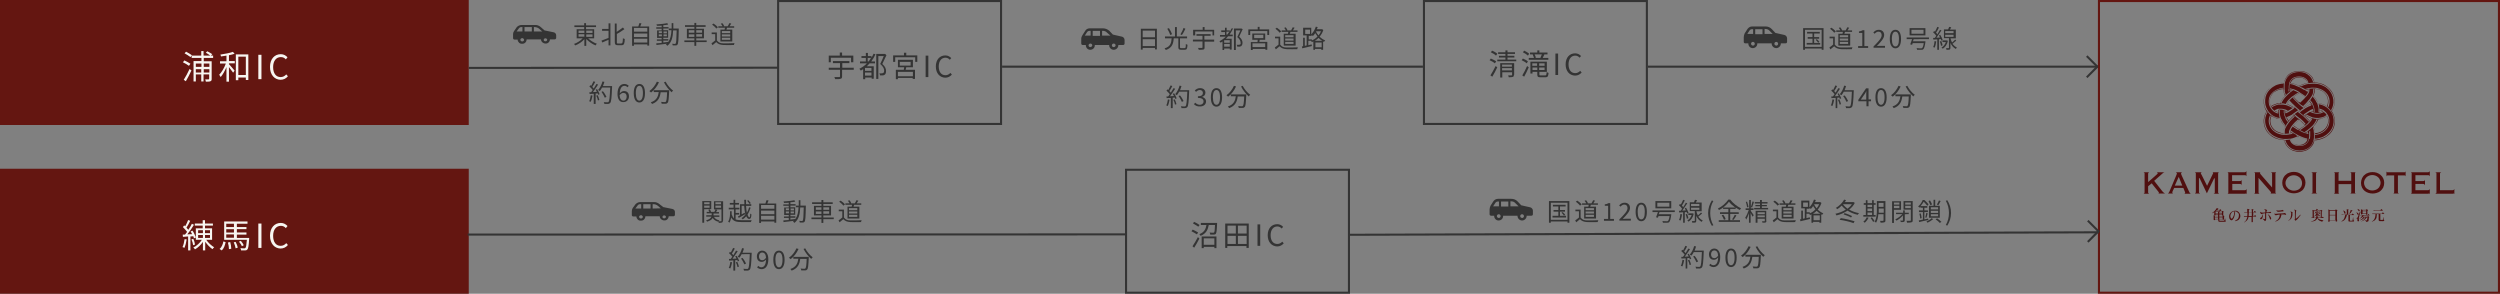 <?xml version="1.0" encoding="utf-8"?>
<!-- Generator: Adobe Illustrator 27.7.0, SVG Export Plug-In . SVG Version: 6.00 Build 0)  -->
<svg version="1.1" id="レイヤー_1" xmlns="http://www.w3.org/2000/svg" xmlns:xlink="http://www.w3.org/1999/xlink" x="0px"
	 y="0px" viewBox="0 0 1200 141" style="enable-background:new 0 0 1200 141;" xml:space="preserve">
<rect x="0" y="0" width="1200" height="141" fill="#808080" stroke="none"/>
<style type="text/css">
	.st0{fill:#641611;}
	.st1{enable-background:new    ;}
	.st2{fill:#F7F5F1;}
	.st3{fill:#343434;}
	.st4{fill:#500F0F;}
</style>
<g transform="translate(-360 -2256)">
	<rect x="360" y="2256" class="st0" width="225" height="60"/>
	<g class="st1">
		<path class="st2" d="M450.7,2287.6c-0.6-0.5-1.9-1.2-2.9-1.7l0.7-0.9c0.9,0.4,2.2,1.1,2.9,1.6L450.7,2287.6z M448.2,2294.3
			c0.8-1.2,1.9-3.3,2.8-5.2l0.9,0.7c-0.8,1.7-1.8,3.7-2.7,5.2L448.2,2294.3z M451.4,2283.4c-0.6-0.5-1.9-1.3-2.8-1.8l0.7-0.8
			c0.9,0.5,2.2,1.2,2.8,1.7L451.4,2283.4z M457.8,2283.9v1.5h3.8v8.5c0,0.6-0.1,0.9-0.6,1.1c-0.4,0.2-1.1,0.2-2.2,0.2
			c0-0.3-0.2-0.8-0.3-1.1c0.8,0,1.4,0,1.6,0c0.2,0,0.3-0.1,0.3-0.3v-2.1h-2.7v3.4h-1.1v-3.4H454v3.4h-1.1v-9.8h3.8v-1.5H452v-1.1
			h4.6v-2.2h1.1v2.2h4.6v1.1H457.8z M454,2286.5v1.6h2.7v-1.6H454z M456.6,2290.8v-1.6H454v1.6H456.6z M457.8,2286.5v1.6h2.7v-1.6
			H457.8z M460.5,2290.8v-1.6h-2.7v1.6H460.5z M461.1,2282.8c-0.5-0.4-1.6-1.1-2.3-1.5l0.7-0.7c0.8,0.4,1.8,1,2.4,1.4L461.1,2282.8z
			"/>
		<path class="st2" d="M469.9,2285.3h2.8v1.1h-2.8v0.4c0.6,0.6,2.3,2.6,2.7,3.1l-0.7,1c-0.4-0.6-1.3-1.8-2-2.7v7h-1.2v-7
			c-0.8,1.9-1.8,3.7-2.8,4.8c-0.1-0.3-0.4-0.8-0.7-1.1c1.2-1.2,2.5-3.4,3.2-5.4h-2.8v-1.1h3.1v-2.7c-0.9,0.1-1.8,0.3-2.6,0.4
			c-0.1-0.3-0.2-0.7-0.3-0.9c2.1-0.3,4.6-0.8,6-1.3l0.8,0.9c-0.7,0.3-1.7,0.5-2.7,0.7V2285.3z M479.2,2282.1v12.3H478v-1.2h-3.6v1.3
			h-1.2v-12.4H479.2z M478,2292v-8.8h-3.6v8.8H478z"/>
		<path class="st2" d="M484,2282.3h1.5v11.7H484V2282.3z"/>
		<path class="st2" d="M489.6,2288.1c0-3.8,2.2-6.1,5.2-6.1c1.4,0,2.5,0.7,3.2,1.5l-0.8,1c-0.6-0.7-1.4-1.1-2.4-1.1
			c-2.2,0-3.7,1.8-3.7,4.8c0,3,1.4,4.8,3.6,4.8c1.1,0,2-0.5,2.7-1.3l0.8,0.9c-0.9,1.1-2.1,1.7-3.6,1.7
			C491.8,2294.2,489.6,2292,489.6,2288.1z"/>
	</g>
	<rect x="360" y="2337" class="st0" width="225" height="60"/>
	<g class="st1">
		<path class="st2" d="M449.6,2370.9c-0.2,1.5-0.6,3-1.1,4.1c-0.2-0.1-0.7-0.4-0.9-0.4c0.5-1,0.8-2.4,1-3.8L449.6,2370.9z
			 M451.4,2369.5v6.7h-1.1v-6.7l-2.5,0.2l-0.1-1.1l1.1,0c0.3-0.4,0.7-0.8,1-1.3c-0.5-0.7-1.3-1.6-2-2.3l0.6-0.8
			c0.2,0.1,0.3,0.3,0.5,0.4c0.5-0.9,1.1-2.1,1.4-3l1,0.4c-0.5,1.1-1.2,2.4-1.8,3.3c0.3,0.4,0.6,0.7,0.9,1c0.7-1,1.3-2,1.7-2.9l1,0.5
			c-0.9,1.5-2.1,3.3-3.2,4.6l2.3-0.1c-0.2-0.5-0.5-0.9-0.7-1.3l0.9-0.4c0.7,1,1.3,2.4,1.6,3.3l-0.9,0.4c-0.1-0.3-0.2-0.7-0.3-1
			L451.4,2369.5z M452.7,2373.7c-0.1-0.8-0.4-1.9-0.8-2.8l0.9-0.3c0.4,0.9,0.7,2,0.8,2.8L452.7,2373.7z M459,2371.1
			c0.9,1.4,2.5,2.8,3.8,3.6c-0.3,0.2-0.6,0.6-0.8,0.9c-1.2-0.8-2.5-2.1-3.5-3.6v4.2h-1.1v-4.1c-1,1.5-2.4,2.8-3.8,3.6
			c-0.2-0.3-0.5-0.7-0.8-0.9c1.5-0.7,3.2-2.2,4.1-3.7H454v-5.5h3.3v-1.3h-3.8v-1h3.8v-1.6h1.1v1.6h3.8v1h-3.8v1.3h3.4v5.5H459z
			 M455.1,2367.9h2.3v-1.4h-2.3V2367.9z M455.1,2370.2h2.3v-1.4h-2.3V2370.2z M460.8,2366.5h-2.4v1.4h2.4V2366.5z M460.8,2368.8
			h-2.4v1.4h2.4V2368.8z"/>
		<path class="st2" d="M465.4,2375.5c1-0.8,1.6-2.3,1.8-3.6l1.1,0.3c-0.3,1.5-0.8,3.1-1.9,4L465.4,2375.5z M479.6,2370.1
			c0,0,0,0.4,0,0.5c-0.2,3.3-0.4,4.7-0.9,5.2c-0.3,0.3-0.6,0.4-1,0.4c-0.4,0-1.2,0-2,0c0-0.3-0.1-0.8-0.3-1.1
			c0.8,0.1,1.5,0.1,1.8,0.1c0.3,0,0.4,0,0.6-0.2c0.3-0.3,0.5-1.3,0.7-3.9h-10.9v-8.8h11.2v1.1h-5.1v1.6h4.6v1h-4.6v1.6h4.6v1h-4.6
			v1.6H479.6z M468.6,2363.4v1.6h3.7v-1.6H468.6z M472.3,2366h-3.7v1.6h3.7V2366z M468.6,2370.1h3.7v-1.6h-3.7V2370.1z
			 M470.5,2372.2c0.3,1,0.5,2.3,0.5,3.2l-1.1,0.2c0-0.9-0.2-2.2-0.5-3.2L470.5,2372.2z M473.1,2372.1c0.5,0.9,0.9,2,1,2.8l-1,0.3
			c-0.1-0.7-0.5-2-0.9-2.9L473.1,2372.1z M476.1,2374.2c-0.2-0.6-0.8-1.5-1.4-2.2l0.9-0.4c0.6,0.7,1.2,1.6,1.4,2.1L476.1,2374.2z"/>
		<path class="st2" d="M484,2363.3h1.5v11.7H484V2363.3z"/>
		<path class="st2" d="M489.6,2369.1c0-3.8,2.2-6.1,5.2-6.1c1.4,0,2.5,0.7,3.2,1.5l-0.8,1c-0.6-0.7-1.4-1.1-2.4-1.1
			c-2.2,0-3.7,1.8-3.7,4.8c0,3,1.4,4.8,3.6,4.8c1.1,0,2-0.5,2.7-1.3l0.8,0.9c-0.9,1.1-2.1,1.7-3.6,1.7
			C491.8,2375.2,489.6,2373,489.6,2369.1z"/>
	</g>
	<g transform="translate(1367 2293.065) rotate(180)">
		<path class="st3" d="M5,10.5l-5.3-5.3l0.7-0.7l5.3,5.3L5,10.5z"/>
		<path class="st3" d="M0.4,5.7L-0.4,5L5-0.4l0.7,0.7L0.4,5.7z"/>
	</g>
	<path class="st0" d="M1368,2257v139h191v-139H1368 M1367,2256h193v141h-193V2256z"/>
	<g transform="translate(1389 2290)">
		<path class="st4" d="M90.3,19.4c1-1.7,1.5-3.6,1.3-5.6c-0.2-1.9-1-3.8-2.4-5.2C88.6,8,87.8,7.4,87,6.9c-0.8-0.5-1.7-0.8-2.6-1
			c-0.8-0.2-1.7-0.3-2.5-0.4c-0.1-0.3-0.1-0.5-0.2-0.8c-0.2-0.5-0.4-0.9-0.6-1.4C80.2,2,78.9,1,77.5,0.5c-1.9-0.6-3.9-0.6-5.7,0
			C70.2,1,69,2,68.2,3.4c-0.3,0.4-0.5,0.9-0.6,1.4c-0.1,0.3-0.2,0.5-0.2,0.8c-0.8,0-1.7,0.2-2.5,0.4c-0.9,0.2-1.8,0.6-2.6,1
			c-0.8,0.5-1.6,1-2.3,1.7c-1.4,1.4-2.2,3.2-2.4,5.2c-0.2,1.9,0.3,3.9,1.3,5.6l0,0c-1,1.6-1.5,3.6-1.3,5.5c0.2,2,1,3.8,2.4,5.2
			c0.7,0.7,1.4,1.3,2.2,1.7c0.8,0.5,1.7,0.8,2.6,1c0.8,0.2,1.7,0.3,2.6,0.4c0.1,0.3,0.1,0.5,0.2,0.8c0.3,1,0.9,1.9,1.6,2.6
			c0.7,0.7,1.6,1.3,2.6,1.7c1.9,0.6,3.9,0.6,5.7,0c1-0.3,1.9-0.9,2.6-1.6c0.4-0.4,0.7-0.8,1-1.2c0.3-0.4,0.5-0.9,0.6-1.4
			c0.1-0.3,0.2-0.5,0.2-0.8c0.9,0,1.7-0.2,2.5-0.4c0.9-0.2,1.8-0.6,2.6-1c0.8-0.5,1.6-1,2.3-1.7c1.4-1.4,2.2-3.2,2.4-5.2
			C91.8,23,91.4,21,90.3,19.4L90.3,19.4z M81.9,5.7c0.8,0,1.6,0.2,2.5,0.4c0.9,0.2,1.7,0.6,2.5,1c0.8,0.5,1.6,1,2.2,1.7
			c1.3,1.4,2.2,3.2,2.4,5.1c0.2,1.9-0.3,3.8-1.3,5.4c-0.1-0.1-0.2-0.3-0.3-0.4c0.9-1.5,1.3-3.2,1.1-5c-0.2-1.8-1-3.5-2.2-4.8
			c-0.6-0.6-1.3-1.2-2.1-1.6c-0.8-0.4-1.6-0.8-2.4-1c-0.7-0.2-1.5-0.3-2.2-0.3l-0.1,0l-0.2,0c-0.1,0-0.2,0-0.3,0c-0.7,0-1.3,0-2,0.1
			l-0.3,0l-0.1,0l-0.1,0c-0.7,0.1-1.5,0.3-2.2,0.6c-0.5,0.2-0.9,0.4-1.4,0.6c0,0-0.1,0-0.1-0.1c-0.1-0.1-0.3-0.1-0.4-0.2
			c0.6-0.3,1.2-0.5,1.8-0.7C77.2,6.2,78,6,78.7,5.9l0.1,0c0.1,0,0.1,0,0.2,0l0.3,0c0.7-0.1,1.3-0.2,2-0.2c0.1,0,0.2,0,0.4,0h0.1
			L81.9,5.7z M86.5,19.1c0.1,0.1,0.3,0.2,0.4,0.3c0.5,0.4,0.9,0.8,1.2,1.4c0,0,0.1,0.1,0.1,0.1c0.1,0.1,0.2,0.3,0.2,0.4
			c0,0,0,0.1,0.1,0.1c0.5,1,0.7,2.1,0.6,3.3c-0.1,1.4-0.7,2.7-1.7,3.7c-1,1-2.2,1.7-3.6,2.1c-0.5,0.1-1.1,0.2-1.6,0.3
			c0-0.1,0-0.3,0-0.4c0.5,0,1-0.1,1.5-0.3c1.3-0.3,2.5-1,3.4-1.9c0.9-0.9,1.4-2.1,1.6-3.4c0.1-1-0.1-2-0.5-2.9c0,0,0-0.1-0.1-0.1
			c-0.1-0.1-0.1-0.3-0.2-0.4c0-0.1-0.1-0.1-0.1-0.2c-0.3-0.5-0.7-1-1.2-1.3c-0.1-0.1-0.3-0.2-0.4-0.3L86,19.3
			c-0.4-0.2-0.8-0.4-1.2-0.5c-0.1,0-0.3-0.1-0.4-0.1c0-0.2,0-0.3,0-0.5c0.2,0,0.4,0.1,0.6,0.1c0.5,0.2,1,0.4,1.5,0.7
			C86.5,19,86.5,19.1,86.5,19.1z M82.1,29.9c0-0.2,0-0.4-0.1-0.7l0-0.3l0-0.2l0-0.2c-0.1-0.6-0.3-1.2-0.6-1.7c0.6-0.6,1.1-1.3,1.6-2
			c0.3-0.5,0.6-1,0.8-1.5c0.2,0,0.4,0,0.6-0.1l0.4,0L85,23l0.4-0.1c0.1,0,0.2-0.1,0.3-0.1c0.8-0.2,1.6-0.6,2.3-1.1
			c0.4,0.9,0.6,1.9,0.5,2.8c-0.1,1.2-0.7,2.4-1.5,3.3c-0.9,0.9-2.1,1.6-3.3,1.9c-0.5,0.1-1,0.2-1.5,0.3C82.1,30,82.1,29.9,82.1,29.9
			L82.1,29.9z M79.3,33c0,0,0,0.1,0,0.1c-0.2,0.7-0.6,1.3-1,1.7c-0.5,0.5-1,0.8-1.6,1c-1.3,0.4-2.7,0.4-4,0c-0.6-0.2-1.2-0.6-1.6-1
			c-0.5-0.5-0.8-1.1-1-1.7l0.2,0c0.1,0,0.2,0,0.3,0c0.2,0.6,0.5,1.1,0.9,1.5c0.4,0.4,0.9,0.7,1.5,0.9c1.2,0.4,2.5,0.4,3.7,0
			c0.5-0.2,1-0.5,1.5-0.9c0.4-0.4,0.7-0.9,0.9-1.5c0,0,0-0.1,0-0.1c0-0.1,0.1-0.3,0.1-0.4c0.1-0.4,0.2-0.9,0.2-1.3
			c0-0.2,0-0.4,0-0.7c0-0.1,0-0.2,0-0.4c0,0,0-0.1,0-0.1s0-0.1,0-0.1c0-0.1,0-0.2,0-0.3l0-0.3l0-0.1l0-0.1c0,0,0-0.1,0-0.1
			c0.1-0.1,0.3-0.2,0.4-0.3c0,0.1,0.1,0.2,0.1,0.3l0,0.1l0,0.1l0,0.3c0,0.1,0,0.3,0,0.4c0,0,0,0.1,0,0.1v0c0,0.2,0,0.3,0,0.5
			c0,0.2,0,0.4,0,0.6c0,0.5-0.1,0.9-0.2,1.4C79.4,32.7,79.3,32.8,79.3,33L79.3,33z M70,30.5c-0.1,0-0.2,0-0.4,0.1l-0.1,0
			c-0.7,0.1-1.3,0.2-2,0.1h-0.1c-0.1,0-0.2,0-0.4,0c0,0-0.1,0-0.1,0c-0.6,0-1.1-0.1-1.6-0.3c-1.4-0.3-2.6-1.1-3.6-2.1
			c-1-1-1.5-2.3-1.7-3.7c-0.1-1.1,0.1-2.2,0.6-3.2c0.1,0,0.1,0.1,0.2,0.1c0.1,0.1,0.1,0.1,0.2,0.2c-0.4,0.9-0.6,1.9-0.5,2.9
			c0.1,1.3,0.7,2.5,1.5,3.4c0.9,0.9,2.1,1.6,3.4,1.9c0.5,0.1,1,0.2,1.5,0.3l0.1,0c0.1,0,0.2,0,0.4,0h0.1c0.7,0,1.3,0,2-0.1l0,0
			c0.2,0,0.3-0.1,0.5-0.1l0.1,0c0.2,0,0.3-0.1,0.4-0.1l0.5-0.1c0,0,0.1,0,0.1,0c0.2,0.1,0.3,0.2,0.5,0.3c-0.1,0-0.3,0.1-0.4,0.1
			l-0.5,0.2c-0.2,0-0.4,0.1-0.6,0.1L70,30.5z M62.6,19.7c-0.1-0.1-0.3-0.2-0.4-0.3C61.8,19,61.3,18.5,61,18c0,0,0-0.1-0.1-0.1
			c-0.1-0.1-0.2-0.3-0.2-0.4c0,0,0-0.1-0.1-0.1c-0.5-1-0.7-2.2-0.6-3.3c0.1-1.4,0.7-2.7,1.7-3.6c0.5-0.5,1-0.9,1.7-1.3
			c0.6-0.3,1.3-0.6,2-0.8c0.5-0.1,1.1-0.2,1.6-0.3c0,0.1,0,0.3,0,0.4c-0.5,0-1,0.1-1.5,0.2c-0.7,0.2-1.3,0.4-1.9,0.7
			c-0.6,0.3-1.1,0.7-1.6,1.2c-0.9,0.9-1.4,2.1-1.6,3.4c-0.1,1,0.1,2,0.5,3c0,0,0,0.1,0.1,0.1c0.1,0.1,0.1,0.3,0.2,0.4
			c0,0,0.1,0.1,0.1,0.1c0.3,0.5,0.7,1,1.2,1.4c0.1,0.1,0.3,0.2,0.4,0.3c0,0,0.1,0.1,0.1,0.1c0.4,0.2,0.7,0.4,1.2,0.5
			c0.1,0,0.3,0.1,0.4,0.1c0,0.2,0,0.3,0,0.5c-0.2,0-0.4-0.1-0.6-0.1c-0.5-0.2-1-0.4-1.4-0.7C62.7,19.7,62.7,19.7,62.6,19.7
			L62.6,19.7z M67.1,8.9c0,0.2,0,0.4,0.1,0.7l0,0.3l0,0.2l0,0.2l0.1,0.4l0.1,0.4l0.1,0.2l0.1,0.2l0.1,0.3c0,0.1,0.1,0.2,0.1,0.2
			c-0.6,0.6-1.1,1.3-1.6,2.1c-0.3,0.5-0.5,1-0.8,1.5c-0.1,0-0.1,0-0.2,0l-0.4,0l-0.4,0c-0.1,0-0.2,0-0.4,0.1c-0.2,0-0.5,0.1-0.7,0.2
			c-0.8,0.2-1.6,0.6-2.3,1.1c-0.4-0.9-0.6-1.9-0.5-2.9c0.1-1.2,0.7-2.4,1.5-3.3c0.4-0.5,1-0.8,1.5-1.1c0.6-0.3,1.2-0.6,1.8-0.7
			c0.5-0.1,1-0.2,1.5-0.2C67,8.8,67,8.8,67.1,8.9z M69.6,8.7L69.6,8.7c0-0.2,0-0.3,0-0.5c0-0.2,0-0.4,0-0.6c0-0.5,0.1-0.9,0.2-1.4
			c0-0.1,0.1-0.3,0.1-0.4c0,0,0-0.1,0-0.1c0.2-0.7,0.6-1.2,1-1.7c0.5-0.5,1-0.8,1.6-1c1.3-0.4,2.7-0.4,4,0c0.6,0.2,1.2,0.6,1.6,1
			c0.5,0.5,0.8,1.1,1,1.7l-0.2,0c-0.1,0-0.1,0-0.2,0c-0.2-0.6-0.5-1.1-0.9-1.5c-0.4-0.4-0.9-0.7-1.5-0.9c-1.2-0.4-2.5-0.4-3.7,0
			c-0.5,0.2-1,0.5-1.5,0.9c-0.4,0.4-0.7,0.9-0.9,1.5c0,0,0,0.1,0,0.1c0,0.1-0.1,0.3-0.1,0.4c-0.1,0.4-0.2,0.9-0.2,1.3
			c0,0.2,0,0.4,0,0.7c0,0.1,0,0.2,0,0.4l0,0.1c0,0,0,0.1,0,0.1c0,0.1,0,0.2,0,0.3l0,0.3l0,0.1l0,0.1l0,0.1c-0.1,0.1-0.3,0.2-0.4,0.3
			l0-0.1l0-0.2l0-0.1l0-0.1l0-0.3c0-0.1,0-0.3,0-0.4C69.6,8.8,69.6,8.7,69.6,8.7L69.6,8.7z M76.2,8.1c0.4,0.2,0.7,0.4,1.1,0.6l0,0
			c0.2,0.1,0.3,0.2,0.5,0.3l0.1,0.1c0.3,0.2,0.6,0.4,0.9,0.6c0,0.2-0.1,0.3-0.2,0.4c-0.4-0.3-0.9-0.6-1.3-0.9l-0.1-0.1
			C77,9.2,76.9,9.1,76.7,9c-0.6-0.4-1.2-0.7-1.9-1.1c-0.1-0.1-0.2-0.1-0.3-0.1c-0.2-0.1-0.3-0.2-0.5-0.2l-0.2-0.1
			c-0.5-0.2-0.9-0.4-1.4-0.6c-0.7-0.3-1.5-0.5-2.2-0.6c0-0.1,0.1-0.3,0.1-0.4C71.2,6,72,6.2,72.7,6.5c0.6,0.2,1.2,0.4,1.7,0.7
			l0.2,0.1c0.2,0.1,0.3,0.2,0.5,0.3l0,0c0.2,0.1,0.4,0.2,0.5,0.3L76.2,8.1z M81.2,12c-0.1,0.1-0.1,0.3-0.2,0.4
			c-0.1,0.2-0.2,0.4-0.3,0.5c-0.3,0.4-0.6,0.8-0.8,1.2c-0.1,0.1-0.2,0.2-0.3,0.4l-0.1,0.1c-0.1,0.2-0.3,0.3-0.4,0.4
			c-0.6,0.6-1.2,1.2-1.8,1.8c-0.1,0.1-0.3,0.2-0.4,0.4c-0.1-0.1-0.2-0.2-0.4-0.3c0.1-0.1,0.3-0.3,0.4-0.4c0.6-0.6,1.2-1.1,1.7-1.8
			c0.1-0.2,0.3-0.3,0.4-0.5c0,0,0.1-0.1,0.1-0.1c0.1-0.1,0.2-0.2,0.3-0.3c0.3-0.3,0.5-0.7,0.8-1.1c0.1-0.2,0.3-0.4,0.4-0.6
			c0.1-0.1,0.1-0.3,0.2-0.4c0,0,0-0.1,0.1-0.1c0.2-0.4,0.3-0.9,0.4-1.4l0-0.2l0-0.2l0-0.3c0-0.2,0-0.4,0.1-0.6c0-0.1,0-0.1,0-0.2
			c0.1,0,0.3,0,0.4,0c0,0.1,0,0.1,0,0.2c0,0.2,0,0.4-0.1,0.7l0,0.3l0,0.2l0,0.2c-0.1,0.6-0.3,1.1-0.5,1.6
			C81.2,11.9,81.2,11.9,81.2,12L81.2,12z M84.4,18.8c0.1,0,0.2,0.1,0.3,0.1c0.4,0.1,0.7,0.3,1.1,0.5c-0.3,0.2-0.7,0.3-1.1,0.5
			c-0.1,0-0.1,0.1-0.2,0.1l-0.1,0c0-0.2,0-0.3,0-0.5C84.5,19.2,84.5,19,84.4,18.8L84.4,18.8z M84.4,20.1L84.4,20.1l0.2,0
			c0.1,0,0.2,0,0.2-0.1c0.4-0.1,0.8-0.3,1.2-0.5c0.1,0.1,0.3,0.2,0.4,0.3C86,20,85.5,20.2,85,20.4c-0.2,0.1-0.4,0.1-0.6,0.1l-0.1,0
			c-0.2,0-0.3,0-0.5,0.1c-0.3,0-0.6,0-0.9,0c-0.4,0-0.8-0.1-1.1-0.2c-0.1,0-0.3-0.1-0.4-0.1l-0.1,0c-0.1,0-0.2-0.1-0.3-0.1
			c-0.4-0.2-0.8-0.3-1.2-0.5c0.2-0.1,0.3-0.2,0.5-0.3c0.3,0.1,0.6,0.3,0.8,0.4l0.2,0.1l0.1,0c0.1,0,0.3,0.1,0.4,0.1
			c0.4,0.1,0.7,0.2,1.1,0.2c0.1,0,0.2,0,0.2,0l0.2,0c0.1,0,0.3,0,0.4,0l0.1,0l0.2,0L84.4,20.1L84.4,20.1z M83.6,23.1l-0.3,0h-0.1
			c-0.1,0-0.2,0-0.2,0c-0.6,0-1.2-0.1-1.8-0.3c-0.1,0-0.3-0.1-0.4-0.1l-0.1,0c-0.1,0-0.3-0.1-0.4-0.1c-0.8-0.3-1.6-0.7-2.4-1.2
			c-0.1,0-0.2-0.1-0.2-0.1c0.1-0.1,0.3-0.2,0.4-0.3l0.1,0c0.7,0.4,1.5,0.8,2.3,1.1c0.1,0.1,0.3,0.1,0.4,0.2c0,0,0.1,0,0.1,0
			c0.1,0,0.3,0.1,0.4,0.1c0.5,0.1,1.1,0.2,1.6,0.2c0.1,0,0.3,0,0.4,0c0.2,0,0.3,0,0.5,0l0.1,0c0.5-0.1,1.1-0.2,1.6-0.3
			c0.8-0.2,1.5-0.6,2.2-1.1c0.1,0.1,0.1,0.3,0.2,0.4c-0.7,0.5-1.5,0.8-2.3,1.1c-0.1,0-0.2,0.1-0.3,0.1L85,22.9L84.6,23l-0.4,0
			c-0.2,0-0.4,0-0.5,0.1C83.7,23.1,83.7,23.1,83.6,23.1L83.6,23.1z M80.7,23.4c-0.2,0.4-0.5,0.7-0.8,1.1l-0.1,0.1
			c-0.1,0.1-0.2,0.2-0.3,0.3c-0.5,0.5-0.9,1-1.5,1.4c-0.1,0.1-0.2,0.2-0.3,0.3l0,0l-0.1,0.1c-0.6,0.4-1.2,0.9-1.8,1.3
			c-0.2,0.1-0.5,0.3-0.7,0.4L75,28.3l-0.3-0.2c0.3-0.2,0.6-0.4,0.9-0.6c0.6-0.4,1.2-0.8,1.8-1.2l0.1,0l0,0c0.1-0.1,0.2-0.2,0.3-0.3
			c0.5-0.4,1-0.9,1.4-1.4c0.1-0.1,0.2-0.2,0.3-0.3l0.1-0.1c0.2-0.3,0.5-0.6,0.7-0.9c0.1-0.1,0.1-0.2,0.2-0.4c0.1,0,0.3,0.1,0.4,0.1
			C80.9,23.1,80.8,23.3,80.7,23.4z M78.8,29.1l0,0.1l0,0.1l0,0.3c0,0.1,0,0.2,0,0.2l-0.4-0.1L78,29.6C78.3,29.4,78.6,29.2,78.8,29.1
			C78.8,29.1,78.8,29.1,78.8,29.1L78.8,29.1z M78,29.7l0.5,0.1c0.2,0,0.3,0.1,0.5,0.1c0,0,0,0.1,0,0.1c0,0.1,0,0.2,0,0.3
			c-0.2,0-0.4-0.1-0.6-0.1l-0.5-0.2c-0.1,0-0.3-0.1-0.4-0.1l-0.1,0l-0.1,0c-0.2-0.1-0.4-0.1-0.5-0.2c-0.5-0.2-1-0.4-1.5-0.7
			c-0.2-0.1-0.3-0.2-0.5-0.3l-0.2-0.1l-0.3-0.2l-0.1-0.1L74,28.4c-0.2-0.1-0.5-0.3-0.7-0.4c-0.6-0.4-1.2-0.8-1.8-1.2
			c0.1-0.1,0.2-0.2,0.3-0.4c0.6,0.4,1.1,0.8,1.8,1.2c0.3,0.2,0.6,0.4,0.9,0.6l0,0l0.1,0.1l0.4,0.2l0.1,0c0.1,0.1,0.3,0.2,0.4,0.2
			c0.6,0.3,1.1,0.6,1.7,0.8c0.1,0,0.2,0.1,0.3,0.1s0.2,0.1,0.3,0.1C77.8,29.7,77.9,29.7,78,29.7L78,29.7z M70.3,29.6l0-0.3l0-0.1
			l0-0.1c0,0,0,0,0,0c0.3,0.2,0.5,0.4,0.8,0.5l-0.5,0.1l-0.4,0.1C70.2,29.7,70.2,29.7,70.3,29.6L70.3,29.6z M70.2,29
			c0,0,0,0.1,0,0.1l0,0.1l0,0.1l0,0.3c0,0.1,0,0.2,0,0.3c-0.2,0-0.3,0.1-0.5,0.1c0-0.1,0-0.3,0-0.4l0-0.3l0-0.1l0-0.1
			c0-0.1,0-0.2,0.1-0.3c0,0,0-0.1,0-0.1c0-0.1,0.1-0.3,0.2-0.4c0.1-0.3,0.3-0.7,0.5-1c0.2-0.3,0.3-0.5,0.5-0.8
			c0.1-0.1,0.2-0.2,0.3-0.4l0.1-0.1c0.1-0.2,0.3-0.4,0.4-0.5c0.5-0.6,1-1.1,1.6-1.6c0.1-0.1,0.3-0.2,0.4-0.4
			c0.1-0.1,0.2-0.1,0.3-0.2c0.1,0.1,0.2,0.2,0.4,0.3c-0.1,0.1-0.2,0.2-0.3,0.3c-0.1,0.1-0.3,0.2-0.4,0.4c-0.6,0.5-1.1,1-1.6,1.6
			c-0.1,0.2-0.3,0.3-0.4,0.5c0,0-0.1,0.1-0.1,0.1c-0.1,0.1-0.2,0.2-0.3,0.4c-0.2,0.2-0.3,0.5-0.5,0.7c-0.2,0.3-0.4,0.7-0.5,1
			c-0.1,0.2-0.1,0.3-0.1,0.5C70.2,28.9,70.2,28.9,70.2,29L70.2,29z M67.9,26.8c0.1-0.1,0.1-0.3,0.2-0.4c0.1-0.2,0.2-0.3,0.3-0.5
			c0.3-0.4,0.5-0.9,0.9-1.3c0.1-0.1,0.2-0.2,0.3-0.4c0,0,0.1-0.1,0.1-0.1c0.1-0.1,0.2-0.3,0.3-0.4c0.6-0.6,1.2-1.2,1.8-1.8
			c0.1-0.1,0.2-0.2,0.4-0.3l0,0l0.3,0.3c-0.1,0.1-0.3,0.2-0.4,0.4c-0.6,0.6-1.2,1.1-1.8,1.8c-0.1,0.1-0.3,0.3-0.4,0.5l-0.1,0.1
			c-0.1,0.1-0.2,0.2-0.3,0.4c-0.3,0.4-0.5,0.8-0.8,1.1c-0.1,0.2-0.2,0.4-0.3,0.6c-0.1,0.1-0.1,0.3-0.2,0.4c0,0,0,0.1-0.1,0.1
			c-0.2,0.4-0.3,0.9-0.4,1.4l0,0.2l0,0.2l0,0.3c0,0.2,0,0.4-0.1,0.6c0,0.1,0,0.1,0,0.2c0,0-0.1,0-0.1,0c-0.1,0-0.2,0-0.4,0
			c0-0.1,0-0.1,0-0.2c0-0.2,0-0.4,0.1-0.7l0-0.3l0-0.2l0-0.2c0.1-0.6,0.3-1.1,0.5-1.6C67.9,26.8,67.9,26.8,67.9,26.8L67.9,26.8z
			 M64.7,19.9c-0.1,0-0.2-0.1-0.4-0.1c-0.4-0.1-0.7-0.3-1.1-0.5c0.3-0.2,0.7-0.4,1.1-0.5c0.1,0,0.2-0.1,0.3-0.1c0,0.2,0,0.4,0,0.6
			S64.7,19.7,64.7,19.9L64.7,19.9z M64.8,18.7L64.8,18.7c-0.2,0-0.3,0.1-0.5,0.1c-0.4,0.1-0.8,0.3-1.2,0.5c-0.1-0.1-0.3-0.2-0.4-0.3
			c0.5-0.3,1-0.5,1.5-0.7c0.2-0.1,0.3-0.1,0.5-0.1l0,0l0.1,0l0.1,0l0.3,0l0.1,0l0.1,0c0.1,0,0.2,0,0.3,0l0.3,0l0.1,0
			c0,0,0.1,0,0.1,0c0.4,0,0.7,0.1,1.1,0.2c0.1,0,0.3,0.1,0.4,0.1l0.1,0c0.1,0,0.2,0.1,0.3,0.1c0.4,0.2,0.8,0.3,1.1,0.5
			c-0.2,0.1-0.3,0.2-0.5,0.3c-0.3-0.1-0.5-0.2-0.8-0.4c-0.1,0-0.1-0.1-0.2-0.1l-0.1,0c-0.1,0-0.3-0.1-0.4-0.1
			c-0.3-0.1-0.7-0.1-1-0.2c0,0-0.1,0-0.1,0l-0.1,0l-0.2,0c-0.1,0-0.2,0-0.2,0l-0.2,0h0l-0.2,0C65,18.6,64.9,18.6,64.8,18.7
			L64.8,18.7z M68.4,15.4c0.3-0.4,0.5-0.8,0.8-1.2c0,0,0.1-0.1,0.1-0.1c0.1-0.1,0.2-0.2,0.3-0.3c0.5-0.5,0.9-0.9,1.5-1.4
			c0.1-0.1,0.2-0.2,0.3-0.2l0.1,0l0.1-0.1c0.8-0.6,1.6-1.1,2.4-1.6l0.2,0.1l0.3,0.2c-0.3,0.2-0.6,0.4-1,0.6
			c-0.6,0.4-1.1,0.8-1.7,1.2l-0.1,0.1l-0.1,0c-0.1,0.1-0.2,0.2-0.3,0.2c-0.5,0.4-1,0.9-1.4,1.4c-0.1,0.1-0.2,0.2-0.3,0.3
			c0,0-0.1,0.1-0.1,0.1c-0.3,0.3-0.5,0.7-0.7,1c-0.1,0.1-0.1,0.2-0.2,0.3c-0.1,0-0.3-0.1-0.4-0.1C68.2,15.7,68.3,15.5,68.4,15.4
			L68.4,15.4z M70.3,9.7L70.3,9.7l0-0.1l0-0.1l0-0.3c0-0.1,0-0.2,0-0.2c0.3,0.1,0.6,0.1,0.9,0.2C70.9,9.3,70.6,9.5,70.3,9.7
			L70.3,9.7z M70.2,8.8c0,0,0-0.1,0-0.1c0-0.1,0-0.2,0-0.3c0.5,0.1,1,0.2,1.6,0.4c0,0,0.1,0,0.1,0l0,0c0.2,0.1,0.4,0.1,0.5,0.2
			c0.5,0.2,1,0.4,1.5,0.7c0.2,0.1,0.4,0.2,0.6,0.4c0.2,0.1,0.3,0.2,0.5,0.3l0.1,0.1c0.8,0.5,1.6,1,2.4,1.6c-0.1,0.1-0.2,0.2-0.3,0.3
			c-0.5-0.4-1.1-0.8-1.6-1.1c-0.3-0.2-0.6-0.4-1-0.6l0,0l-0.1-0.1l-0.4-0.2l-0.1-0.1c-0.1-0.1-0.3-0.2-0.4-0.2
			c-0.6-0.3-1.2-0.6-1.8-0.8c-0.1,0-0.1-0.1-0.2-0.1c-0.1,0-0.2-0.1-0.3-0.1c-0.1,0-0.1,0-0.2-0.1C70.9,9,70.6,8.9,70.2,8.8
			L70.2,8.8z M76.4,16.9c0.1,0.1,0.2,0.2,0.4,0.3l0.1,0.1c0.1,0.1,0.2,0.2,0.3,0.3c-0.1,0.1-0.3,0.2-0.4,0.3
			c-0.1-0.1-0.2-0.1-0.3-0.2l-0.1-0.1c-0.1-0.1-0.2-0.2-0.4-0.3c-0.3-0.2-0.6-0.5-0.8-0.7c-0.2-0.2-0.5-0.4-0.7-0.6
			c-0.1-0.1-0.2-0.2-0.3-0.3l-0.1-0.1c-0.2-0.2-0.4-0.4-0.6-0.6c-0.6-0.5-1.1-1.1-1.6-1.6c-0.2-0.2-0.3-0.3-0.4-0.5
			c0.1-0.1,0.2-0.2,0.3-0.2l0.1,0c0.1,0.2,0.3,0.3,0.4,0.5c0.5,0.5,1,1.1,1.6,1.6c0.2,0.2,0.4,0.4,0.6,0.6l0.1,0.1l0.3,0.3
			c0.2,0.2,0.4,0.4,0.7,0.6C75.9,16.4,76.1,16.7,76.4,16.9L76.4,16.9z M81.3,18.9c-0.1,0-0.1,0-0.2,0.1c-0.3,0.1-0.5,0.2-0.8,0.4
			c-0.1,0-0.1,0-0.2,0.1c-0.2,0.1-0.3,0.2-0.5,0.3c-0.7,0.4-1.3,0.8-1.9,1.2c-0.1,0.1-0.3,0.2-0.4,0.3l0,0l-0.1,0.1L77,21.4l0,0
			c-0.1-0.1-0.2-0.2-0.3-0.3l0.2-0.2l0.1-0.1l0.1-0.1c0.1-0.1,0.2-0.1,0.3-0.2c0.6-0.4,1.2-0.8,1.8-1.2c0.2-0.1,0.3-0.2,0.5-0.3
			l0.1-0.1c0.4-0.2,0.8-0.4,1.1-0.5c0.1,0,0.2-0.1,0.3-0.1C81.3,18.6,81.3,18.7,81.3,18.9L81.3,18.9z M81.3,19.4c0,0.1,0,0.2,0,0.3
			l-0.1-0.1c-0.2-0.1-0.5-0.2-0.7-0.3c0.2-0.1,0.5-0.2,0.7-0.3l0.2-0.1C81.3,19.1,81.3,19.3,81.3,19.4L81.3,19.4z M74.6,28L74.6,28
			c-0.4-0.2-0.7-0.4-1-0.6c-0.6-0.4-1.2-0.8-1.7-1.2c0.1-0.2,0.3-0.3,0.4-0.5c0.5-0.5,1-1.1,1.5-1.5c0.1-0.1,0.3-0.2,0.4-0.4
			c0.1-0.1,0.2-0.2,0.4-0.3c0.1,0.1,0.2,0.2,0.4,0.3c0.1,0.1,0.3,0.2,0.4,0.4c0.5,0.5,1.1,1,1.5,1.5c0.1,0.2,0.3,0.3,0.4,0.5
			c-0.6,0.4-1.1,0.8-1.8,1.2C75.3,27.6,74.9,27.8,74.6,28L74.6,28z M77,25.6c-0.5-0.6-1-1.1-1.6-1.6c-0.1-0.1-0.3-0.2-0.4-0.4
			c-0.1-0.1-0.2-0.2-0.3-0.3l-0.1-0.1l0,0c-0.1-0.1-0.2-0.2-0.4-0.3l-0.1,0l-0.2-0.2l-0.1-0.1l-0.1,0c-0.1,0-0.1-0.1-0.1-0.1
			l-0.5-0.4l-0.4-0.4l-0.1-0.1l-0.3-0.3l0,0l-0.1-0.1l-0.3-0.2c0.1-0.1,0.3-0.2,0.4-0.3l0.2,0.2l0,0l0.1,0l0.4,0.3l0,0l0.4,0.4
			l0.5,0.4c0,0,0.1,0,0.1,0.1l0.1,0l0.1,0.1l0.2,0.2c0.1,0,0.1,0.1,0.1,0.1l0.3,0.2l0.1,0l0.1,0.1c0.1,0.1,0.2,0.1,0.3,0.2
			c0.1,0.1,0.3,0.2,0.4,0.4c0.6,0.5,1.1,1,1.6,1.6c0.1,0.2,0.3,0.3,0.4,0.5c-0.1,0.1-0.2,0.2-0.3,0.3C77.3,26,77.2,25.8,77,25.6
			L77,25.6z M67.9,19.9c0.1,0,0.1,0,0.2-0.1c0.3-0.1,0.6-0.2,0.8-0.4l0.2-0.1c0.2-0.1,0.3-0.2,0.5-0.3c0.1-0.1,0.3-0.2,0.4-0.2
			c0.5-0.3,1-0.6,1.5-1c0.1-0.1,0.3-0.2,0.4-0.3l0,0l0.1-0.1c0.1-0.1,0.2-0.2,0.3-0.2c0.1,0.1,0.2,0.2,0.3,0.3
			c-0.1,0.1-0.2,0.1-0.3,0.2l-0.1,0.1L72.1,18l-0.2,0.2c-0.5,0.4-1.1,0.8-1.6,1.1c-0.1,0-0.1,0.1-0.2,0.1c-0.2,0.1-0.3,0.2-0.5,0.3
			l-0.1,0.1c-0.4,0.2-0.8,0.4-1.2,0.5c-0.1,0-0.2,0.1-0.3,0.1C67.9,20.2,67.9,20,67.9,19.9L67.9,19.9z M67.9,19.4c0-0.1,0-0.3,0-0.4
			l0.2,0.1c0.2,0.1,0.5,0.2,0.7,0.3c-0.2,0.1-0.5,0.2-0.7,0.3l-0.1,0C67.9,19.6,67.8,19.5,67.9,19.4L67.9,19.4z M70.4,14.7
			c0.6,0.6,1.1,1.2,1.7,1.7c0.1,0.1,0.3,0.3,0.4,0.4l0.1,0.1c0.1,0.1,0.2,0.2,0.3,0.3c0.3,0.3,0.6,0.5,0.9,0.8
			c0.2,0.2,0.4,0.3,0.6,0.5c0.1,0.1,0.2,0.2,0.4,0.3l0.1,0.1l0.1,0.1l-0.4,0.3l-0.1-0.1l-0.1-0.1c-0.1-0.1-0.2-0.2-0.4-0.3
			c-0.2-0.1-0.4-0.3-0.5-0.4c-0.3-0.3-0.7-0.6-1-0.9c-0.1-0.1-0.2-0.2-0.3-0.3l-0.1-0.1c-0.1-0.1-0.3-0.2-0.4-0.3
			c-0.6-0.6-1.2-1.1-1.8-1.8c-0.1-0.1-0.3-0.3-0.4-0.4c0.1-0.1,0.2-0.2,0.3-0.3C70.1,14.4,70.3,14.5,70.4,14.7L70.4,14.7z
			 M74.6,19.5l-0.1-0.1l0.1-0.1l0.1,0.1L74.6,19.5z M70,15.1c0.6,0.6,1.2,1.2,1.8,1.8c0.1,0.1,0.2,0.2,0.4,0.3
			c-0.1,0.1-0.2,0.2-0.3,0.3c-0.1-0.1-0.2-0.1-0.2-0.2c-0.8-0.5-1.6-0.9-2.4-1.2C69,16.1,68.9,16,68.7,16c0.1-0.1,0.1-0.2,0.2-0.3
			c0.2-0.4,0.5-0.7,0.7-1C69.7,14.8,69.9,14.9,70,15.1L70,15.1z M68.9,22.1c0.8-0.3,1.6-0.7,2.3-1.1l0.1-0.1l0.1-0.1
			c0.1-0.1,0.3-0.2,0.4-0.3c0.5-0.3,1-0.7,1.4-1c0.1-0.1,0.2-0.1,0.3-0.2c0.1-0.1,0.2-0.2,0.4-0.3L74,19l0.1-0.1
			c0.1,0.1,0.2,0.2,0.4,0.3l-0.1,0.1l-0.1,0.1c-0.1,0.1-0.2,0.2-0.4,0.3c-0.1,0.1-0.2,0.2-0.4,0.3c-0.4,0.3-0.9,0.6-1.3,0.9
			c-0.1,0.1-0.3,0.2-0.4,0.3l-0.1,0.1c-0.1,0.1-0.2,0.1-0.3,0.2c-0.8,0.5-1.5,0.8-2.4,1.2c-0.1,0-0.3,0.1-0.4,0.1
			c-0.1-0.1-0.1-0.3-0.2-0.4C68.6,22.2,68.8,22.2,68.9,22.1z M69.1,22.6c0.8-0.3,1.6-0.7,2.4-1.2c0.1-0.1,0.2-0.1,0.3-0.2l0.3,0.2
			c-0.1,0.1-0.2,0.2-0.4,0.3c-0.6,0.6-1.3,1.2-1.8,1.8c-0.1,0.1-0.2,0.3-0.3,0.4c-0.2-0.3-0.5-0.6-0.6-0.9c-0.1-0.1-0.1-0.2-0.2-0.3
			C68.9,22.7,69,22.7,69.1,22.6L69.1,22.6z M78.8,24c-0.6-0.6-1.1-1.2-1.8-1.8c-0.1-0.1-0.3-0.3-0.4-0.4l0,0c0,0-0.1,0-0.1-0.1
			c-0.1-0.1-0.2-0.2-0.4-0.3l0,0c-0.2-0.1-0.3-0.3-0.5-0.4l-0.4-0.3l-0.5-0.4l-0.2-0.1L74.3,20l0,0l-0.1-0.1L74,19.7
			c0.1-0.1,0.2-0.2,0.4-0.3l0.1,0.1l0.1,0.1l0,0l0.4,0.3L75,20l0.4,0.4l0.4,0.3c0.2,0.1,0.3,0.3,0.5,0.4c0,0,0.1,0.1,0.1,0.1
			c0.1,0.1,0.2,0.2,0.4,0.3l0,0l0.1,0.1c0.1,0.1,0.3,0.2,0.4,0.3c0.6,0.6,1.2,1.2,1.8,1.8c0.1,0.1,0.2,0.3,0.3,0.4
			c-0.1,0.1-0.2,0.2-0.3,0.3C79.1,24.3,79,24.2,78.8,24L78.8,24z M79.3,23.6c-0.6-0.6-1.2-1.3-1.8-1.8c-0.1-0.1-0.2-0.2-0.4-0.3
			c0.1-0.1,0.2-0.1,0.3-0.2c0.1,0.1,0.2,0.1,0.3,0.2c0.8,0.5,1.6,0.9,2.4,1.2c0.1,0,0.3,0.1,0.4,0.1c-0.1,0.1-0.1,0.2-0.2,0.3
			c-0.2,0.3-0.4,0.6-0.6,0.9C79.5,23.9,79.4,23.8,79.3,23.6L79.3,23.6z M80.2,16.7c-0.8,0.3-1.6,0.7-2.3,1.1l-0.1,0l-0.1,0.1
			c-0.1,0.1-0.3,0.2-0.4,0.3c-0.5,0.3-1,0.7-1.5,1l-0.2,0.2c-0.1,0.1-0.2,0.2-0.4,0.3l-0.1,0.1L75,19.8l-0.4-0.3l0.1-0.1l0.1-0.1
			c0.1-0.1,0.2-0.2,0.4-0.3s0.2-0.2,0.3-0.3c0.4-0.3,0.9-0.6,1.4-1c0.1-0.1,0.3-0.2,0.4-0.3l0.1-0.1c0.1,0,0.1-0.1,0.2-0.1
			c0.8-0.5,1.5-0.8,2.4-1.2c0.1-0.1,0.3-0.1,0.4-0.2c0.1,0.1,0.1,0.3,0.2,0.4C80.5,16.5,80.4,16.6,80.2,16.7L80.2,16.7z M80,16.1
			c-0.8,0.3-1.6,0.7-2.4,1.2c-0.1,0.1-0.2,0.1-0.3,0.2c-0.1-0.1-0.2-0.2-0.4-0.3c0.1-0.1,0.2-0.2,0.4-0.3c0.6-0.6,1.2-1.2,1.8-1.8
			c0.1-0.1,0.3-0.3,0.4-0.4c0.3,0.3,0.5,0.7,0.8,1.1c0.1,0.1,0.1,0.2,0.2,0.3C80.3,16,80.1,16.1,80,16.1L80,16.1z M73.9,14.5
			c-0.6-0.5-1.1-1-1.6-1.6c-0.1-0.2-0.3-0.3-0.4-0.5c0.5-0.4,1.1-0.8,1.6-1.1c0.3-0.2,0.6-0.4,1-0.6l0.1,0l0.1,0
			c0.3,0.2,0.7,0.4,1,0.6c0.6,0.4,1.1,0.7,1.6,1.1c-0.1,0.2-0.3,0.3-0.4,0.5c-0.5,0.5-1,1.1-1.6,1.6c-0.2,0.2-0.4,0.4-0.6,0.6
			C74.3,14.9,74.1,14.8,73.9,14.5L73.9,14.5z M66.1,15.6c0.1,0,0.1,0,0.2,0c0.6,0,1.2,0.1,1.8,0.3c0.1,0,0.3,0.1,0.4,0.1l0.1,0
			c0.2,0.1,0.3,0.1,0.5,0.2c0.8,0.3,1.6,0.7,2.4,1.2l0.2,0.1c-0.1,0.1-0.3,0.2-0.4,0.3l0,0c-0.7-0.4-1.5-0.8-2.3-1.1
			c-0.2-0.1-0.3-0.1-0.5-0.2c0,0-0.1,0-0.1,0c-0.1,0-0.3-0.1-0.4-0.1c-0.5-0.1-1.1-0.2-1.6-0.2c-0.1,0-0.1,0-0.2,0l-0.2,0h-0.1
			l-0.2,0c-0.1,0-0.2,0-0.3,0c0,0,0,0-0.1,0l-0.1,0l-0.3,0l-0.3,0c-0.1,0-0.2,0-0.3,0.1c-0.2,0-0.4,0.1-0.7,0.2
			c-0.8,0.2-1.6,0.6-2.2,1.1c-0.1-0.1-0.1-0.3-0.2-0.4c0.7-0.5,1.5-0.9,2.3-1.1c0.2-0.1,0.5-0.1,0.7-0.2c0.1,0,0.2-0.1,0.3-0.1
			l0.3,0l0.3,0c0,0,0.1,0,0.1,0l0.1,0h0.1l0.3,0H66L66.1,15.6z M68.1,22.8c-0.1-0.1-0.1-0.3-0.2-0.4c-0.3-0.6-0.5-1.3-0.6-1.9
			c0-0.1,0-0.3-0.1-0.4c0,0,0-0.1,0-0.1c0-0.2,0-0.4,0-0.5s0-0.4,0-0.6c0.1,0,0.3,0.1,0.4,0.1c0,0.1,0,0.3,0,0.4s0,0.3,0,0.4
			c0,0,0,0.1,0,0.1c0,0.2,0,0.3,0,0.5c0.1,0.7,0.3,1.3,0.6,1.9c0.1,0.1,0.1,0.3,0.2,0.4c0,0,0,0.1,0.1,0.1c0.1,0.1,0.1,0.2,0.2,0.3
			c0.2,0.3,0.4,0.7,0.7,1c-0.1,0.1-0.2,0.2-0.3,0.4c-0.3-0.3-0.5-0.7-0.8-1.1c-0.1-0.1-0.2-0.3-0.3-0.4
			C68.1,22.9,68.1,22.9,68.1,22.8L68.1,22.8z M81.1,15.9c0.1,0.1,0.1,0.3,0.2,0.4c0.3,0.6,0.5,1.3,0.6,1.9c0,0.1,0,0.3,0.1,0.4
			c0,0,0,0.1,0,0.1c0,0.2,0,0.4,0,0.6c0,0.2,0,0.3,0,0.5c-0.1,0-0.3-0.1-0.4-0.1c0-0.1,0-0.3,0-0.4c0-0.1,0-0.3,0-0.4
			c0,0,0-0.1,0-0.1c0-0.2,0-0.3,0-0.5c-0.1-0.7-0.3-1.3-0.6-1.9c-0.1-0.1-0.1-0.3-0.2-0.4c0,0,0-0.1-0.1-0.1
			c-0.1-0.1-0.1-0.2-0.2-0.3c-0.2-0.4-0.5-0.7-0.8-1.1c0.1-0.1,0.2-0.2,0.3-0.4c0.3,0.4,0.6,0.8,0.9,1.2c0.1,0.1,0.2,0.3,0.2,0.4
			C81,15.8,81,15.9,81.1,15.9L81.1,15.9z M79.5,9.2l0,0.3l0,0.1l0,0.1c0,0.1-0.1,0.2-0.1,0.3c0,0,0,0.1,0,0.1c0,0.1-0.1,0.3-0.2,0.4
			c-0.1,0.3-0.3,0.6-0.5,0.9c-0.2,0.3-0.4,0.5-0.6,0.8c-0.1,0.1-0.2,0.2-0.3,0.3l-0.1,0.1c-0.1,0.2-0.3,0.3-0.4,0.5
			c-0.5,0.6-1.1,1.1-1.6,1.6c-0.2,0.2-0.4,0.4-0.6,0.6l-0.3-0.3c0.2-0.2,0.4-0.4,0.6-0.6c0.6-0.5,1.1-1.1,1.6-1.6
			c0.1-0.2,0.3-0.3,0.4-0.5l0.1-0.1c0.1-0.1,0.2-0.2,0.3-0.3c0.2-0.2,0.4-0.5,0.5-0.7c0.2-0.3,0.4-0.6,0.5-1
			c0.1-0.1,0.1-0.3,0.2-0.4c0,0,0-0.1,0-0.1s0-0.1,0-0.1l0-0.1l0-0.1l0-0.3c0-0.1,0-0.2,0-0.3c0.2,0,0.3-0.1,0.5-0.1l0,0
			C79.5,9,79.5,9.1,79.5,9.2L79.5,9.2z M78.9,9.2l0,0.3l0,0.1l0,0.1c0,0,0,0,0,0.1c-0.3-0.2-0.5-0.4-0.8-0.6
			c0.3-0.1,0.6-0.2,0.9-0.2C78.9,9,78.9,9.1,78.9,9.2L78.9,9.2z M72.7,6.4c-0.7-0.3-1.5-0.5-2.2-0.6c0.2-0.5,0.5-1,0.9-1.4
			c0.4-0.4,0.9-0.7,1.4-0.9c1.2-0.4,2.4-0.4,3.6,0c0.5,0.2,1,0.5,1.4,0.9c0.4,0.4,0.7,0.9,0.9,1.4c-0.8,0.1-1.5,0.3-2.2,0.6
			c-0.6,0.2-1.3,0.5-1.9,0.8C74,6.9,73.4,6.6,72.7,6.4L72.7,6.4z M69.9,10.2L69.9,10.2c0.1-0.1,0.3-0.2,0.4-0.3l0.1-0.1
			c0.3-0.2,0.6-0.4,0.9-0.6c0.1,0,0.3,0.1,0.4,0.1l0.1,0c-0.4,0.3-0.9,0.6-1.3,0.9l-0.1,0.1c-0.1,0.1-0.2,0.1-0.3,0.2L70,10.7
			c-0.5,0.4-1.1,0.9-1.5,1.4c-0.1,0.1-0.2,0.2-0.3,0.3l-0.1,0.1c-0.5,0.6-1,1.2-1.4,1.8c-0.2,0.4-0.4,0.8-0.6,1.2h-0.1l-0.4,0h0
			c0.2-0.5,0.4-1,0.7-1.4c0.4-0.7,1-1.4,1.5-2c0,0,0.1-0.1,0.1-0.1c0.1-0.1,0.2-0.2,0.3-0.3C68.8,11.1,69.3,10.7,69.9,10.2
			L69.9,10.2z M64.9,20.6c0-0.2,0-0.3,0-0.5c0,0,0-0.1,0-0.1c0-0.2,0-0.4,0-0.6s0-0.4,0-0.6c0.1,0,0.1,0,0.2,0l0.2,0
			c0,0.2,0,0.4,0,0.7c0,0.2,0,0.4,0,0.6c0,0,0,0.1,0,0.1c0,0.2,0,0.3,0,0.5c0.1,0.5,0.2,0.9,0.3,1.4c0.1,0.2,0.1,0.4,0.2,0.6
			c0.1,0.2,0.1,0.3,0.2,0.4c0,0,0,0.1,0.1,0.1c0.2,0.4,0.4,0.8,0.6,1.2c0.4,0.6,0.8,1.2,1.3,1.8c-0.1,0.1-0.1,0.3-0.2,0.4
			c-0.6-0.6-1.1-1.3-1.5-2c-0.3-0.5-0.5-0.9-0.7-1.4c0,0,0-0.1-0.1-0.1c-0.1-0.2-0.1-0.3-0.2-0.5s-0.1-0.3-0.2-0.5
			C65.1,21.6,65,21.1,64.9,20.6L64.9,20.6z M66.2,24.7c0.5,0.7,1,1.4,1.6,2c-0.3,0.5-0.4,1.1-0.6,1.7l0,0.2l0,0.2l0,0.3
			c0,0.2,0,0.4-0.1,0.7c0,0.1,0,0.1,0,0.2c-0.5,0-1-0.1-1.5-0.3c-0.6-0.2-1.3-0.4-1.8-0.7c-0.6-0.3-1.1-0.7-1.5-1.2
			c-0.9-0.9-1.4-2.1-1.5-3.3c-0.1-1,0.1-1.9,0.5-2.8c0.7,0.5,1.5,0.8,2.3,1.1c0.1,0,0.2,0.1,0.3,0.1l0.4,0.1l0.4,0.1
			c0.1,0,0.2,0,0.4,0c0.2,0,0.4,0.1,0.6,0.1C65.7,23.7,65.9,24.2,66.2,24.7L66.2,24.7z M73,30.6c-0.4-0.2-0.7-0.4-1.1-0.6l-0.1,0
			c-0.2-0.1-0.3-0.2-0.5-0.3c0,0-0.1-0.1-0.1-0.1c-0.3-0.2-0.6-0.4-0.9-0.6c0-0.2,0.1-0.3,0.1-0.5c0.4,0.3,0.9,0.6,1.3,0.9l0.1,0.1
			c0.1,0.1,0.2,0.1,0.2,0.2l0.2,0.1c0.6,0.4,1.2,0.7,1.9,1.1c0.1,0,0.2,0.1,0.2,0.1c0.2,0.1,0.3,0.2,0.5,0.2l0.2,0.1
			c0.5,0.2,0.9,0.4,1.4,0.6c0.2,0.1,0.4,0.1,0.6,0.2l0.6,0.2c0.3,0.1,0.6,0.1,0.9,0.2c0,0.1-0.1,0.3-0.1,0.4
			c-0.3-0.1-0.6-0.1-0.9-0.2l-0.6-0.2c-0.2-0.1-0.4-0.1-0.6-0.2c-0.6-0.2-1.2-0.5-1.8-0.7c-0.1,0-0.1-0.1-0.2-0.1
			c-0.2-0.1-0.3-0.1-0.4-0.2l-0.1,0c-0.2-0.1-0.3-0.2-0.5-0.3L73,30.6z M76.5,32.4c0.2,0.1,0.4,0.1,0.6,0.2l0.6,0.2
			c0.3,0.1,0.6,0.1,0.9,0.2c-0.2,0.5-0.5,1-0.9,1.4c-0.4,0.4-0.9,0.7-1.4,0.9c-1.2,0.4-2.4,0.4-3.6,0c-0.5-0.2-1-0.5-1.4-0.9
			C71,34,70.7,33.5,70.5,33c0.3-0.1,0.6-0.1,0.9-0.2l0.6-0.2c0.2-0.1,0.4-0.1,0.6-0.2c0.6-0.2,1.3-0.5,1.9-0.8
			C75.2,31.9,75.8,32.2,76.5,32.4L76.5,32.4z M79.3,28.5L79.3,28.5c-0.2,0.1-0.3,0.2-0.4,0.3l-0.1,0.1c-0.3,0.2-0.6,0.4-0.9,0.6
			c-0.1,0-0.3-0.1-0.4-0.1l-0.2-0.1c0.4-0.3,0.9-0.6,1.3-0.9l0.1-0.1c0.1-0.1,0.1-0.1,0.2-0.2c0.1,0,0.1-0.1,0.2-0.1
			c0.5-0.4,1.1-0.9,1.6-1.4c0.1-0.1,0.2-0.2,0.3-0.3l0.1-0.1c0.5-0.5,0.9-1.1,1.3-1.8c0.2-0.4,0.4-0.8,0.6-1.2c0.1,0,0.1,0,0.2,0
			l0.3,0c-0.2,0.5-0.5,1-0.7,1.5c-0.4,0.7-0.9,1.4-1.5,2c0,0-0.1,0.1-0.1,0.1c-0.1,0.1-0.2,0.2-0.3,0.3
			C80.4,27.6,79.8,28.1,79.3,28.5L79.3,28.5z M84.3,18.2c0,0.2,0,0.3,0,0.5c0,0,0,0.1,0,0.1c0,0.2,0,0.4,0,0.6c0,0.2,0,0.4,0,0.5
			l-0.2,0l-0.2,0h0c0-0.2,0-0.4,0-0.6c0-0.2,0-0.5,0-0.7c0,0,0-0.1,0-0.1c0-0.2,0-0.3,0-0.5c-0.1-0.5-0.1-0.9-0.3-1.3
			c-0.1-0.2-0.1-0.5-0.2-0.7c-0.1-0.2-0.1-0.3-0.2-0.5c0,0,0-0.1-0.1-0.1c-0.2-0.4-0.4-0.8-0.6-1.1c-0.4-0.7-0.9-1.3-1.4-1.9
			c0.1-0.1,0.2-0.3,0.2-0.4c0.6,0.6,1.1,1.3,1.6,2.1c0.3,0.4,0.5,0.9,0.7,1.4c0,0,0,0.1,0.1,0.1c0.1,0.1,0.1,0.3,0.2,0.5
			c0.1,0.2,0.1,0.4,0.2,0.5C84.1,17.2,84.2,17.7,84.3,18.2z M83,14.1c-0.5-0.8-1-1.5-1.6-2.1c0.3-0.5,0.5-1.1,0.6-1.7l0-0.2l0-0.2
			l0-0.3c0-0.2,0-0.4,0.1-0.7c0-0.1,0-0.1,0-0.2c0.5,0,1,0.1,1.5,0.2c0.6,0.2,1.3,0.4,1.8,0.7c0.6,0.3,1.1,0.7,1.5,1.2
			c0.9,0.9,1.4,2.1,1.5,3.3c0.1,1-0.1,2-0.5,2.9c-0.7-0.5-1.5-0.9-2.3-1.1c-0.2-0.1-0.5-0.1-0.7-0.2c-0.1,0-0.2-0.1-0.4-0.1l-0.4,0
			c-0.2,0-0.4-0.1-0.6-0.1C83.5,15,83.3,14.5,83,14.1L83,14.1z M88.6,14.1c-0.1-1.3-0.7-2.5-1.6-3.4c-0.5-0.5-1-0.9-1.5-1.2
			c-0.6-0.3-1.2-0.6-1.9-0.7c-0.5-0.1-1-0.2-1.5-0.3l-0.1,0c-0.1,0-0.3,0-0.4,0c-0.7,0-1.3,0-2,0.1l0,0c-0.1,0-0.3,0.1-0.4,0.1
			l-0.1,0c-0.4,0.1-0.7,0.2-1,0.3c-0.2-0.1-0.3-0.2-0.5-0.3c0.5-0.2,1-0.3,1.6-0.4l0.1,0c0.1,0,0.2,0,0.3-0.1c0,0,0.1,0,0.1,0
			c0.7-0.1,1.3-0.2,2-0.1c0.1,0,0.3,0,0.4,0c0,0,0.1,0,0.1,0c0.5,0,1.1,0.1,1.6,0.3c0.7,0.2,1.4,0.4,2,0.8c0.6,0.3,1.2,0.8,1.7,1.3
			c1,1,1.6,2.3,1.7,3.7c0.1,1.1-0.1,2.3-0.6,3.3c-0.1-0.1-0.1-0.1-0.2-0.2s-0.1-0.1-0.2-0.1C88.6,16.2,88.7,15.1,88.6,14.1
			L88.6,14.1z M67.7,4.8c0.3-1,0.9-1.8,1.6-2.5c0.7-0.7,1.6-1.3,2.5-1.6c1.8-0.6,3.8-0.6,5.7,0c1,0.3,1.8,0.9,2.5,1.6
			c0.7,0.7,1.2,1.6,1.6,2.5c0.1,0.2,0.2,0.5,0.2,0.7h-0.1c-0.1,0-0.3,0-0.4,0c-0.1-0.2-0.1-0.4-0.2-0.6c-0.3-0.9-0.8-1.7-1.5-2.4
			C79,1.9,78.1,1.3,77.3,1c-1.7-0.6-3.6-0.6-5.4,0c-0.9,0.3-1.7,0.8-2.4,1.5c-0.7,0.7-1.2,1.5-1.5,2.4c-0.1,0.2-0.1,0.4-0.2,0.6
			c0,0,0,0.1,0,0.1c0,0.1-0.1,0.3-0.1,0.4c0,0,0,0.1,0,0.1c0,0.2-0.1,0.4-0.1,0.7s0,0.4,0,0.7c0,0.2,0,0.4,0,0.5c0,0.1,0,0.3,0,0.4
			c0,0,0,0.1,0,0.1l0,0.2c0,0.2,0,0.4,0.1,0.6l0,0.3l0,0.2l0,0.2l0.1,0.4l0.1,0.3L68,11l0.1,0.2l0.1,0.3l0,0
			c-0.1,0.1-0.2,0.2-0.3,0.3c0-0.1-0.1-0.1-0.1-0.2l-0.1-0.3l-0.1-0.2L67.5,11l-0.1-0.4l-0.1-0.4l0-0.2l0-0.2l0-0.3
			c0-0.2,0-0.4-0.1-0.7c0-0.1,0-0.1,0-0.2c0,0,0-0.1,0-0.1c0-0.1,0-0.3,0-0.4c0-0.2,0-0.4,0-0.6c0-0.2,0-0.5,0-0.7s0-0.5,0.1-0.7
			c0,0,0,0,0-0.1c0-0.2,0.1-0.3,0.1-0.4c0,0,0-0.1,0-0.1C67.5,5.3,67.6,5,67.7,4.8z M57.7,13.8c0.2-1.9,1-3.7,2.4-5.1
			C60.7,8,61.5,7.5,62.3,7c0.8-0.4,1.7-0.8,2.6-1c0.8-0.2,1.6-0.3,2.4-0.4c0,0.2-0.1,0.3-0.1,0.5c-0.8,0-1.5,0.2-2.2,0.3
			c-0.9,0.2-1.7,0.5-2.4,1c-0.8,0.4-1.5,1-2.1,1.6c-1.3,1.3-2.1,3-2.2,4.8c-0.2,1.7,0.2,3.5,1.1,5c0,0,0.1,0.1,0.1,0.1
			c0,0,0,0,0,0.1c0.1,0.1,0.1,0.2,0.2,0.3c0.4,0.6,0.9,1.1,1.4,1.5c0.1,0.1,0.1,0.1,0.2,0.2c0,0,0.1,0.1,0.1,0.1l0.1,0.1
			c0.7,0.5,1.4,0.8,2.2,1.1c0.5,0.2,1.1,0.3,1.6,0.3c0.1,0.2,0.1,0.3,0.2,0.5c-0.2,0-0.4,0-0.5-0.1c-0.1,0-0.2,0-0.3,0l-0.3-0.1
			l-0.3-0.1c-0.1,0-0.2-0.1-0.3-0.1c-0.8-0.2-1.6-0.6-2.3-1.1c0,0-0.1-0.1-0.1-0.1c-0.1,0-0.1-0.1-0.2-0.1s-0.1-0.1-0.2-0.1
			c-0.5-0.4-1-0.9-1.4-1.5c-0.1-0.1-0.2-0.3-0.3-0.4c0,0,0-0.1-0.1-0.1l0,0C57.9,17.6,57.5,15.7,57.7,13.8z M67.3,33.1
			c-0.8,0-1.7-0.2-2.5-0.4c-0.9-0.2-1.7-0.6-2.5-1c-0.8-0.5-1.6-1-2.2-1.7c-1.3-1.4-2.2-3.2-2.3-5.1c-0.2-1.9,0.3-3.8,1.3-5.4
			c0.1,0.1,0.2,0.3,0.3,0.4c-0.9,1.5-1.3,3.2-1.1,4.9c0.2,1.8,0.9,3.5,2.2,4.9c0.6,0.6,1.3,1.2,2.1,1.6c0.8,0.4,1.6,0.8,2.4,1
			c0.8,0.2,1.5,0.3,2.3,0.4l0.1,0l0.1,0c0.1,0,0.2,0,0.3,0c0.7,0,1.3,0,2-0.1c0.1,0,0.2,0,0.3,0c0.1,0,0.1,0,0.2,0l0.1,0
			c0.3-0.1,0.6-0.1,0.9-0.2l0.6-0.2c0.2-0.1,0.4-0.1,0.6-0.2c0.5-0.2,1-0.4,1.4-0.6c0,0,0.1,0.1,0.1,0.1c0.1,0.1,0.2,0.1,0.4,0.2
			c-0.6,0.3-1.2,0.5-1.8,0.7c-0.2,0.1-0.4,0.1-0.6,0.2l-0.6,0.2c-0.3,0.1-0.6,0.1-0.9,0.2l-0.1,0c-0.1,0-0.2,0-0.2,0l-0.2,0
			c-0.7,0.1-1.3,0.2-2,0.2c-0.1,0-0.3,0-0.4,0h0L67.3,33.1z M81.5,34c-0.2,0.5-0.4,0.9-0.6,1.3c-0.3,0.4-0.6,0.8-0.9,1.2
			c-0.7,0.7-1.6,1.3-2.5,1.6c-1.8,0.6-3.8,0.6-5.7,0c-1-0.3-1.8-0.9-2.5-1.6c-0.7-0.7-1.2-1.6-1.6-2.5c-0.1-0.2-0.2-0.5-0.2-0.7l0,0
			c0.2,0,0.3,0,0.5,0c0.1,0.2,0.1,0.4,0.2,0.6c0.3,0.9,0.8,1.7,1.5,2.4c0.7,0.7,1.5,1.2,2.4,1.5c1.7,0.6,3.6,0.6,5.4,0
			c1.4-0.5,2.5-1.4,3.2-2.6c0.2-0.4,0.4-0.8,0.6-1.3c0.1-0.2,0.1-0.4,0.2-0.6c0,0,0-0.1,0-0.1c0-0.1,0.1-0.3,0.1-0.4
			c0,0,0-0.1,0-0.1c0-0.2,0.1-0.4,0.1-0.7s0-0.4,0-0.7c0-0.2,0-0.4,0-0.5c0-0.1,0-0.3,0-0.4l0-0.1c0-0.1,0-0.1,0-0.2
			c0-0.2,0-0.4-0.1-0.6l0-0.3l0-0.2l0-0.2c-0.1-0.5-0.2-0.9-0.4-1.4c0.1-0.1,0.2-0.2,0.3-0.3c0.2,0.5,0.4,1.1,0.5,1.7l0,0.2l0,0.2
			l0,0.3c0,0.2,0,0.4,0.1,0.7c0,0.1,0,0.1,0,0.2l0,0.1c0,0.1,0,0.3,0,0.4c0,0.2,0,0.4,0,0.6c0,0.2,0,0.5,0,0.7
			c0,0.2-0.1,0.5-0.1,0.7c0,0,0,0,0,0c0,0.2-0.1,0.3-0.1,0.5c0,0,0,0.1,0,0.1C81.7,33.5,81.6,33.8,81.5,34L81.5,34z M91.5,24.9
			c-0.2,1.9-1,3.7-2.3,5.1c-0.7,0.7-1.4,1.3-2.2,1.7c-0.8,0.4-1.7,0.8-2.5,1c-0.8,0.2-1.6,0.3-2.5,0.4c0-0.2,0.1-0.3,0.1-0.5
			c0.8,0,1.5-0.2,2.3-0.4c0.9-0.2,1.7-0.5,2.4-1c0.8-0.4,1.5-1,2.1-1.6c1.3-1.3,2.1-3,2.2-4.8c0.2-1.7-0.2-3.5-1.1-4.9l-0.1-0.1
			c0,0,0-0.1-0.1-0.1c-0.1-0.1-0.1-0.2-0.2-0.3c-0.4-0.6-0.9-1.1-1.4-1.5c-0.1-0.1-0.2-0.1-0.3-0.2c0,0-0.1,0-0.1-0.1l-0.1-0.1
			c-0.7-0.5-1.4-0.8-2.2-1.1c-0.2-0.1-0.4-0.1-0.7-0.2c-0.1,0-0.2,0-0.3-0.1l-0.3,0c-0.1,0-0.2,0-0.3,0c-0.1-0.2-0.1-0.3-0.2-0.5
			c0.2,0,0.3,0,0.5,0.1l0.4,0c0.1,0,0.2,0,0.3,0.1c0.2,0,0.5,0.1,0.7,0.2c0.8,0.2,1.6,0.6,2.3,1.1c0,0,0.1,0.1,0.1,0.1
			s0.1,0.1,0.1,0.1c0.1,0.1,0.1,0.1,0.2,0.2c0.5,0.4,1,0.9,1.4,1.5c0.1,0.1,0.2,0.3,0.3,0.4l0,0c0,0,0,0.1,0,0.1
			C91.2,21.1,91.7,23,91.5,24.9L91.5,24.9z"/>
		<g transform="translate(0 48.197)">
			<path class="st4" d="M3.8,5.8L7,9.8c0.2,0.3,0.3,0.5,0.3,0.5c0,0.1-0.1,0.3-0.2,0.3v0.1h3v-0.1c-0.2-0.1-0.4-0.2-0.6-0.4
				C9.3,10,9.1,9.8,8.9,9.6l-3.9-5l4.2-3.7c0.2-0.2,0.4-0.3,0.6-0.3V0.5H6.4v0.1c0,0,0.1,0,0.1,0.1C6.7,0.7,6.7,0.8,6.7,1
				c0,0.1-0.1,0.3-0.2,0.3C6.4,1.4,6.3,1.5,6.1,1.7l-4,3.5V1.1c0-0.1,0.1-0.3,0.2-0.4c0.1,0,0.1-0.1,0.2-0.1V0.5H0v0.1
				c0.2,0,0.4,0.2,0.4,0.5v9.1c0,0.2-0.2,0.5-0.4,0.5v0.1h2.5v-0.1c-0.1,0-0.1-0.1-0.2-0.1c-0.1-0.1-0.2-0.2-0.2-0.4V7.2L3.8,5.8z"
				/>
			<path class="st4" d="M19.7,9.7c0.1,0.2,0.1,0.4,0.2,0.6c0,0.1-0.1,0.2-0.2,0.3c0,0-0.1,0-0.1,0.1v0.1h2.9v-0.1
				c-0.1-0.1-0.2-0.1-0.3-0.2c-0.1-0.1-0.2-0.2-0.3-0.4l-3.7-8.1C18.1,1.7,18,1.6,18,1.5c0-0.1-0.1-0.2-0.1-0.4
				c0-0.2,0.1-0.3,0.2-0.4c0.1,0,0.1-0.1,0.2-0.1V0.5h-2.8v0.1c0.1,0,0.1,0.1,0.2,0.1c0.1,0.1,0.2,0.2,0.2,0.4c0,0.2,0,0.3-0.1,0.4
				c-0.1,0.1-0.1,0.3-0.2,0.5l-3.3,7.8c-0.1,0.2-0.2,0.4-0.3,0.5c-0.1,0.1-0.2,0.2-0.3,0.3v0.1h2.3v-0.1c-0.2,0-0.3-0.2-0.3-0.4
				c0-0.2,0.1-0.5,0.2-0.7l0.7-1.5H19L19.7,9.7z M14.9,6.9l1.9-4.2l1.7,4.2H14.9z"/>
			<path class="st4" d="M30.3,10.6l3.5-7.2h0.3v6.8c0,0.3-0.2,0.5-0.5,0.5c0,0,0,0,0,0v0.1h2.5v-0.1c-0.1,0-0.1-0.1-0.2-0.1
				c-0.1-0.1-0.2-0.2-0.2-0.4V1c0-0.1,0.1-0.3,0.2-0.4c0.1,0,0.1-0.1,0.2-0.1V0.5h-3v0.1c0.1,0,0.2,0.2,0.2,0.3c0,0.1,0,0.2-0.1,0.3
				c0,0.1-0.1,0.2-0.2,0.4L30.4,7l-2.7-5.4c-0.1-0.1-0.1-0.2-0.2-0.3c-0.1-0.1-0.1-0.2-0.1-0.3c0-0.1,0.1-0.2,0.2-0.3
				c0,0,0.1,0,0.1-0.1V0.5h-3.1v0.1c0.1,0,0.1,0,0.2,0.1C25,0.7,25,0.9,25,1v9.1c0,0.1-0.1,0.3-0.2,0.4c-0.1,0-0.1,0.1-0.2,0.1v0.1
				h2.4v-0.1c-0.4-0.1-0.5-0.3-0.5-0.5V3.3h0.3L30.3,10.6z"/>
			<path class="st4" d="M49.1,10.7c0.2,0,0.3,0.2,0.3,0.3h0V8.6h-0.1c0,0.1-0.1,0.3-0.2,0.3c-0.2,0.1-0.3,0.2-0.5,0.2h-6.1v-3h3.7
				c0.2,0,0.4,0,0.6,0.2C46.9,6.4,47,6.6,47,6.8h0V4h0c0,0.2-0.1,0.4-0.3,0.6c-0.2,0.1-0.4,0.1-0.6,0.1h-3.7V1.9h6
				c0.2,0,0.4,0,0.6,0.1c0.1,0.1,0.2,0.2,0.2,0.3h0.1V0h-0.1c0,0.1-0.1,0.2-0.2,0.3c-0.2,0.1-0.4,0.2-0.6,0.2h-8.1v0.1
				c0.2,0.1,0.3,0.3,0.3,0.5v9.1c0,0.1,0,0.3-0.1,0.4c-0.1,0-0.1,0.1-0.2,0.1v0.1h8.2C48.8,10.7,48.9,10.7,49.1,10.7z"/>
			<path class="st4" d="M60.8,9.7c0.2,0.2,0.3,0.4,0.3,0.6c0,0.1-0.1,0.3-0.2,0.3v0.1h2.6v-0.1c-0.2-0.1-0.4-0.3-0.3-0.5V1.1
				c0-0.2,0.1-0.4,0.3-0.5V0.5h-2.4v0.1c0.3,0,0.5,0.2,0.5,0.5c0,0,0,0,0,0v6.7l-5.4-6.2c-0.3-0.4-0.4-0.6-0.4-0.7
				c0-0.1,0-0.2,0.1-0.3V0.5h-2.8v0.1c0.2,0.1,0.4,0.3,0.3,0.5v9.1c0,0.2-0.1,0.4-0.3,0.5v0.1h2.4v-0.1c-0.2,0-0.4-0.2-0.4-0.5v-7
				L60.8,9.7z"/>
			<path class="st4" d="M75.8,1.6c-0.5-0.4-1.2-0.8-1.8-1c-1.3-0.4-2.7-0.4-3.9,0c-0.7,0.2-1.3,0.5-1.8,1c-0.6,0.4-1,1-1.3,1.6
				c-0.7,1.5-0.7,3.2,0,4.6c0.3,0.6,0.8,1.2,1.3,1.6c0.5,0.4,1.2,0.7,1.8,0.9c1.3,0.4,2.7,0.4,3.9,0c0.7-0.2,1.3-0.5,1.8-0.9
				c0.6-0.4,1-1,1.3-1.6c0.7-1.5,0.7-3.2,0-4.6C76.9,2.6,76.4,2.1,75.8,1.6z M75.7,7.2c-0.2,0.4-0.5,0.8-0.9,1.2
				c-0.4,0.3-0.8,0.6-1.3,0.7c-0.9,0.3-1.9,0.3-2.8,0c-0.5-0.2-0.9-0.4-1.3-0.7C69,8,68.7,7.6,68.4,7.2c-0.5-1-0.5-2.1,0-3.1
				c0.2-0.4,0.5-0.8,0.9-1.2c1.6-1.3,3.8-1.3,5.4,0c0.4,0.3,0.7,0.7,0.9,1.2C76.1,5,76.1,6.2,75.7,7.2L75.7,7.2z"/>
			<path class="st4" d="M83.2,0.5h-2.7v0.1C80.8,0.6,81,0.8,81,1c0,0,0,0,0,0v9.1c0,0.3-0.2,0.5-0.5,0.5c0,0,0,0,0,0v0.1h2.7v-0.1
				c-0.3,0-0.5-0.2-0.5-0.5c0,0,0,0,0,0V1.1C82.7,0.8,82.9,0.6,83.2,0.5C83.2,0.6,83.2,0.6,83.2,0.5L83.2,0.5z"/>
			<path class="st4" d="M101.7,0.5h-2.5v0.1c0.2,0,0.4,0.2,0.4,0.5v3.5h-6.1V1.1c0-0.1,0-0.3,0.1-0.4c0.1,0,0.1-0.1,0.2-0.1V0.5
				h-2.4v0.1c0.2,0.1,0.4,0.3,0.3,0.5v9.1c0,0.2-0.1,0.4-0.3,0.5v0.1h2.4v-0.1c-0.1,0-0.1-0.1-0.2-0.1c-0.1-0.1-0.2-0.2-0.1-0.4V6.2
				h6.1v3.9c0,0.2-0.2,0.5-0.4,0.5v0.1h2.5v-0.1c-0.1,0-0.1-0.1-0.2-0.1c-0.1-0.1-0.2-0.2-0.1-0.4V1.1c0-0.1,0-0.3,0.1-0.4
				C101.5,0.6,101.6,0.6,101.7,0.5L101.7,0.5z"/>
			<path class="st4" d="M114.9,7.9c0.7-1.5,0.7-3.2,0-4.6c-0.3-0.6-0.8-1.2-1.3-1.6c-0.5-0.4-1.2-0.8-1.8-1c-1.3-0.4-2.7-0.4-3.9,0
				c-0.7,0.2-1.3,0.5-1.8,1c-0.6,0.4-1,1-1.3,1.6c-0.7,1.5-0.7,3.2,0,4.6c0.3,0.6,0.8,1.2,1.3,1.6c0.5,0.4,1.2,0.7,1.8,0.9
				c1.3,0.4,2.7,0.4,3.9,0c0.7-0.2,1.3-0.5,1.8-0.9C114.1,9.1,114.5,8.5,114.9,7.9z M112.4,8.3c-0.4,0.3-0.8,0.6-1.3,0.7
				c-0.9,0.3-1.9,0.3-2.8,0c-0.5-0.2-0.9-0.4-1.3-0.7c-0.4-0.3-0.7-0.7-0.9-1.2c-0.5-1-0.5-2.1,0-3.1c0.2-0.4,0.5-0.8,0.9-1.2
				c1.6-1.3,3.8-1.3,5.4,0c0.4,0.3,0.7,0.7,0.9,1.2c0.5,1,0.5,2.1,0,3.1C113.1,7.6,112.8,8,112.4,8.3L112.4,8.3z"/>
			<path class="st4" d="M125.1,2c0.1,0,0.3,0,0.4,0.1c0.1,0.1,0.2,0.2,0.2,0.4h0V0h0c0,0.1-0.1,0.3-0.2,0.4
				c-0.1,0.1-0.3,0.1-0.4,0.1h-8c-0.1,0-0.3,0-0.4-0.1c-0.1-0.1-0.2-0.2-0.2-0.4h0v2.5h0c0-0.1,0.1-0.3,0.2-0.4
				c0.1-0.1,0.3-0.1,0.4-0.1h3.1v8.1c0,0.2-0.1,0.4-0.3,0.5v0.1h2.5v-0.1c-0.2,0-0.4-0.2-0.4-0.5V2H125.1z"/>
			<path class="st4" d="M137,10.7c0.2,0,0.3,0.2,0.3,0.3h0V8.6h-0.1c0,0.1-0.1,0.3-0.2,0.3c-0.2,0.1-0.3,0.2-0.5,0.2h-6.1v-3h3.7
				c0.2,0,0.4,0,0.6,0.2c0.2,0.1,0.3,0.3,0.3,0.6h0V4h0c0,0.2-0.1,0.4-0.3,0.6c-0.2,0.1-0.4,0.1-0.6,0.1h-3.7V1.9h6
				c0.2,0,0.4,0,0.6,0.1c0.1,0.1,0.2,0.2,0.2,0.3h0.1V0h-0.1c0,0.1-0.1,0.2-0.2,0.3c-0.2,0.1-0.4,0.2-0.6,0.2h-8.1v0.1
				c0.1,0,0.1,0.1,0.2,0.1c0.1,0.1,0.2,0.2,0.1,0.4v9.1c0,0.1,0,0.3-0.1,0.4c-0.1,0-0.1,0.1-0.2,0.1v0.1h8.2
				C136.7,10.7,136.8,10.7,137,10.7z"/>
			<path class="st4" d="M148.8,10.7c0.2,0,0.3,0.2,0.3,0.3h0V8.6h-0.1c0,0.1-0.1,0.3-0.2,0.3c-0.2,0.1-0.3,0.2-0.5,0.2h-6.1V1.1
				c0-0.2,0.1-0.4,0.5-0.5V0.5H140v0.1c0.5,0,0.5,0.3,0.5,0.5v9.1c0,0.2-0.1,0.4-0.5,0.5v0.1h8.4C148.5,10.7,148.7,10.7,148.8,10.7z
				"/>
		</g>
		<g transform="translate(32.76 65.854)">
			<g transform="translate(47.491 0.39)">
				<path class="st4" d="M3.1,0.1c0.2,0,0.3,0.1,0.3,0.1c0,0-0.1,0.1-0.1,0.1c-0.1,0-0.1,0-0.1,0.1C3,0.5,2.9,0.7,2.7,0.8h1.8
					c0.1-0.1,0.1-0.1,0.2-0.2c0.1-0.1,0.1-0.1,0.2-0.1c0.1,0,0.2,0.1,0.3,0.2C5.4,0.8,5.5,0.9,5.5,1c0,0.1,0,0.1-0.1,0.1
					S5.2,1.2,5.2,1.2v3h0c0.1-0.1,0.1-0.1,0.2-0.2c0.1-0.1,0.2-0.2,0.2-0.2c0.1,0,0.2,0.1,0.3,0.2C6,4.1,6.1,4.2,6.1,4.3
					c0,0.1,0,0.1-0.1,0.1H3.3c0.1,0.1,0.2,0.3,0.4,0.4C4,5,4.2,5.1,4.5,5.2C5,5.3,5.5,5.4,6,5.5l0,0.1c-0.2,0-0.3,0.1-0.4,0.3
					C5.5,6.1,5.4,6.2,5.4,6.2C5.2,6.1,5.1,6.1,4.9,6C4.7,5.9,4.4,5.8,4.1,5.7C3.9,5.5,3.7,5.4,3.5,5.2C3.3,5,3.2,4.7,3.1,4.4h0
					C3,4.7,2.8,5,2.6,5.2C2.4,5.5,2.1,5.7,1.8,5.8C1.2,6,0.6,6.1,0,6.2l0-0.1C0.5,6,1,5.8,1.5,5.5C1.8,5.4,2,5.2,2.2,4.9
					c0.1-0.1,0.2-0.3,0.2-0.5H1c-0.4,0-0.7,0-0.8,0L0.1,4.2c0.2,0,0.5,0.1,0.7,0V1.6c0-0.4,0-0.7-0.1-1.1c0.2,0.1,0.5,0.1,0.7,0.2
					h1.1C2.6,0.5,2.6,0.3,2.6,0C2.8,0,3,0.1,3.1,0.1z M2.5,4.2c0-0.2,0-0.4,0-0.6c0.2,0,0.4,0.1,0.6,0.1c0.3,0,0.4,0.1,0.4,0.2
					C3.5,4,3.4,4,3.3,4.1S3.2,4.2,3.2,4.2c0,0,0,0,0,0h1.5V1H1.4v3.3L2.5,4.2z M2.4,2.2h0.3V1.9c0-0.3,0-0.6-0.1-0.8
					c0.1,0,0.3,0,0.6,0.1c0.1,0,0.2,0,0.2,0.1s0,0.1-0.1,0.1c-0.1,0-0.1,0.1-0.1,0.1v0.8h0.6c0,0,0.1-0.1,0.1-0.1
					C4.1,2,4.1,1.9,4.1,1.9c0,0,0.1,0.1,0.2,0.2c0.1,0.1,0.1,0.1,0.2,0.2c0,0.1,0,0.1-0.1,0.1H3.2v0.1c0.2,0,0.4,0.1,0.5,0.2
					C3.9,2.8,4,2.9,4.1,3c0.1,0.1,0.1,0.2,0.1,0.3c0,0.1,0,0.1-0.1,0.2c0,0.1-0.1,0.1-0.2,0.1c-0.1,0-0.2-0.1-0.3-0.4
					C3.5,3,3.4,2.9,3.2,2.8c0,0.3,0,0.5,0,0.7c0,0.1-0.1,0.1-0.2,0.1c-0.1,0-0.1,0-0.2,0c-0.1,0-0.2,0-0.2-0.1c0-0.2,0-0.4,0-0.6
					C2.6,3,2.5,3.1,2.4,3.2C2.1,3.4,1.8,3.6,1.5,3.7l0-0.1c0.2-0.2,0.4-0.4,0.6-0.6c0.2-0.2,0.3-0.4,0.4-0.7H2.4c-0.4,0-0.7,0-0.8,0
					L1.5,2.2C1.8,2.2,2.1,2.2,2.4,2.2L2.4,2.2z M2.4,1.5c0.1,0.1,0.1,0.2,0.2,0.3c0,0.1,0,0.2-0.1,0.2C2.4,2,2.3,2,2.3,2
					C2.2,2,2.1,2,2.1,1.8C2,1.6,1.9,1.4,1.7,1.3l0-0.1C1.9,1.3,2.2,1.4,2.4,1.5L2.4,1.5z M3.4,2L3.4,2c0.1-0.2,0.1-0.3,0.2-0.4
					c0.1-0.2,0.2-0.3,0.2-0.5c0.1,0.1,0.3,0.2,0.4,0.3s0.2,0.1,0.2,0.2s0,0.1-0.1,0.1l-0.3,0C3.9,1.8,3.6,1.9,3.4,2L3.4,2z"/>
				<path class="st4" d="M9.1,0.6h2.5c0.1-0.1,0.1-0.1,0.2-0.2C11.9,0.3,12,0.3,12,0.3c0.1,0,0.3,0.1,0.4,0.2
					c0.2,0.2,0.3,0.3,0.3,0.4S12.7,1,12.6,1s-0.1,0.1-0.1,0.2v3.5l0.1,1.2c0,0.1-0.1,0.1-0.3,0.2c-0.1,0-0.1,0-0.2,0
					c-0.1,0-0.2,0-0.2-0.1c0,0,0,0,0,0V5.5H9V6c0,0.1-0.1,0.1-0.3,0.2c-0.1,0-0.1,0-0.2,0C8.3,6.2,8.3,6.1,8.3,6
					c0-0.4,0.1-0.9,0.1-1.2V1.4c0-0.3,0-0.7-0.1-1.1C8.5,0.4,8.8,0.5,9.1,0.6z M11.7,2.9v-2H9v2H11.7z M11.7,5.4V3.1H9v2.3H11.7z"/>
				<path class="st4" d="M15.6,2.7h1.6v-2c0-0.2,0-0.4-0.1-0.5c0.3,0,0.5,0.1,0.8,0.1c0.2,0,0.2,0,0.2,0.1c0,0,0,0.1-0.1,0.1
					s-0.1,0.1-0.1,0.2v2.1h1.6c0.1-0.1,0.2-0.2,0.2-0.2c0.1-0.2,0.2-0.3,0.3-0.3c0.1,0,0.2,0.1,0.4,0.3s0.3,0.3,0.3,0.3
					c0,0.1,0,0.1-0.1,0.1h-1.9v2.4c0,0.2,0,0.3,0.1,0.3c0.2,0,0.4,0,0.6,0c0.1,0,0.3,0,0.4,0c0.1,0,0.2-0.1,0.2-0.3l0.2-1.3l0.1,0
					c0,0.4,0,0.7,0.1,1.1c0,0.1,0,0.2,0.1,0.3c0.1,0.1,0.2,0.2,0.2,0.3c0,0.1,0,0.2-0.1,0.3C20.4,6,20.2,6.1,20,6.1
					c-0.2,0-0.5,0-0.7,0c-0.4,0-0.7,0-0.9,0c-0.2,0-0.3-0.1-0.3-0.1C18,5.8,17.9,5.6,18,5.4V2.8h-0.7c-0.1,0.4-0.2,0.9-0.4,1.3
					c-0.1,0.3-0.3,0.6-0.5,0.9c-0.2,0.2-0.4,0.5-0.6,0.6c-0.3,0.2-0.7,0.4-1.1,0.5l-0.1-0.1c0.3-0.2,0.6-0.4,0.8-0.6
					c0.2-0.2,0.4-0.4,0.5-0.7c0.1-0.3,0.3-0.5,0.3-0.8c0.1-0.4,0.2-0.7,0.3-1.1h-0.9c-0.4,0-0.7,0-0.8,0l-0.1-0.3
					C15,2.6,15.3,2.7,15.6,2.7z M16.4,1.3c0.1,0.2,0.2,0.4,0.2,0.7c0,0.1,0,0.2-0.1,0.3c-0.1,0.1-0.1,0.1-0.2,0.1
					c-0.1,0-0.2-0.1-0.3-0.4c-0.1-0.4-0.3-0.8-0.5-1.1l0.1-0.1C15.8,0.8,16.1,1,16.4,1.3L16.4,1.3z M19.7,0.7
					C19.9,0.8,20,0.9,20,0.9S19.9,1,19.8,1c-0.1,0-0.2,0-0.2,0.1c-0.1,0.3-0.3,0.5-0.4,0.7C19,2,18.8,2.3,18.5,2.4l-0.1-0.1
					c0.1-0.3,0.3-0.5,0.4-0.8c0.1-0.3,0.2-0.7,0.3-1C19.3,0.6,19.5,0.7,19.7,0.7L19.7,0.7z"/>
				<path class="st4" d="M22.7,2.1c0.1,0.1,0.2,0.3,0.2,0.4c0,0.1,0,0.2-0.1,0.3c-0.1,0.1-0.1,0.1-0.2,0.1c-0.1,0-0.2-0.1-0.3-0.3
					C22.2,2.3,22,2,21.8,1.8l0-0.1C22.2,1.8,22.5,1.9,22.7,2.1z M23.8,1.4c-0.3,0.9-0.5,1.7-0.6,2.2c-0.1,0.3-0.2,0.7-0.2,1
					c0,0.1,0,0.3,0,0.4c0.1,0.2,0.1,0.4,0.1,0.7c0,0.1,0,0.2-0.1,0.2c-0.1,0.1-0.2,0.1-0.3,0.1c-0.1,0-0.2,0-0.3-0.1
					c-0.1-0.1-0.1-0.1-0.1-0.2c0-0.1,0-0.3,0-0.4c0-0.1,0-0.2,0-0.3c0-0.1,0-0.2-0.1-0.3c-0.1-0.1-0.3-0.2-0.5-0.2l0-0.1
					c0.2,0,0.4,0,0.5-0.1c0.1-0.1,0.2-0.1,0.2-0.2l1.1-2.7L23.8,1.4z M23.2,0.4c0.1,0.1,0.2,0.3,0.2,0.4c0,0.1,0,0.2-0.1,0.3
					c-0.1,0.1-0.1,0.1-0.2,0.1c-0.1,0-0.2-0.1-0.3-0.3c-0.1-0.3-0.3-0.6-0.5-0.8l0.1-0.1C22.6,0.1,22.9,0.3,23.2,0.4L23.2,0.4z
					 M24.3,3h2.8c0.1-0.1,0.1-0.1,0.2-0.2c0.1-0.2,0.2-0.3,0.3-0.3c0.1,0,0.2,0.1,0.3,0.3C28,2.8,28,2.9,28.1,3.1
					c0,0.1,0,0.1-0.1,0.1c0,0,0,0,0,0h-2.7c-0.1,0.2-0.3,0.4-0.4,0.6H27c0.1-0.1,0.1-0.1,0.2-0.2c0.1-0.1,0.1-0.1,0.2-0.1
					c0.2,0,0.3,0.1,0.4,0.2C27.9,3.8,28,3.9,28,4c0,0,0,0.1-0.1,0.1s-0.1,0.1-0.1,0.2c0,0.4-0.1,0.7-0.1,1.1c0,0.2-0.1,0.5-0.3,0.7
					C27.2,6,27.1,6.1,27,6.2c-0.1,0-0.2,0.1-0.4,0.1c0,0-0.1-0.1-0.1-0.2c-0.1-0.2-0.3-0.3-0.7-0.5l0-0.1c0.2,0,0.5,0.1,0.7,0.1
					c0.1,0,0.2,0,0.3-0.1c0.1-0.2,0.2-0.4,0.2-0.5c0.1-0.3,0.1-0.6,0.1-1h-0.2C26.6,4.3,26.3,4.7,26,5c-0.3,0.2-0.5,0.5-0.8,0.6
					c-0.3,0.2-0.7,0.3-1,0.5l0-0.1c0.9-0.5,1.6-1.2,2-2.1h-0.3c-0.2,0.3-0.4,0.5-0.7,0.8c-0.2,0.2-0.5,0.3-0.7,0.5
					c-0.3,0.1-0.6,0.3-0.9,0.3l0-0.1c0.3-0.2,0.7-0.4,0.9-0.6c0.3-0.3,0.5-0.5,0.7-0.9h-0.4c0,0,0,0,0,0c-0.2,0.2-0.4,0.4-0.7,0.5
					c-0.3,0.2-0.5,0.3-0.8,0.4l0-0.1c0.3-0.2,0.6-0.4,0.8-0.7c0.2-0.3,0.4-0.6,0.6-0.9h-0.2c-0.4,0-0.7,0-0.8,0l-0.1-0.3
					C23.7,3,24,3,24.3,3z M24.8,0.5h1.5c0.1-0.1,0.2-0.2,0.3-0.2c0,0,0.1-0.1,0.2-0.1c0.1,0,0.2,0.1,0.3,0.2
					c0.2,0.1,0.3,0.2,0.3,0.3s-0.1,0.1-0.2,0.2c-0.1,0-0.1,0.1-0.1,0.2v0.8c0,0.2,0,0.4,0,0.7c0,0.1-0.1,0.1-0.3,0.2
					c-0.1,0-0.1,0-0.2,0c-0.1,0-0.2-0.1-0.2-0.2V2.4h-1.7v0.1c0,0.1-0.1,0.1-0.3,0.2c-0.1,0-0.1,0-0.2,0c-0.1,0-0.2-0.1-0.2-0.2
					c0-0.2,0-0.4,0-0.6V1c0-0.3,0-0.5,0-0.8C24.3,0.3,24.6,0.4,24.8,0.5L24.8,0.5z M26.5,1.3V0.7h-1.7v0.7H26.5z M26.5,2.2V1.5h-1.7
					v0.7H26.5z"/>
				<path class="st4" d="M30.2,2.3H34c0.1-0.1,0.2-0.2,0.2-0.3c0.2-0.2,0.3-0.3,0.3-0.3c0.1,0,0.2,0.1,0.4,0.3s0.3,0.3,0.3,0.3
					c0,0.1,0,0.1-0.1,0.1h-1.8V5c0,0.2,0,0.3,0.1,0.3c0.2,0,0.4,0.1,0.6,0c0.2,0,0.3,0,0.4,0c0.1,0,0.2-0.1,0.2-0.3L34.8,4l0.1,0
					c0,0.3,0,0.6,0,1c0,0.1,0,0.2,0.1,0.3c0.1,0.1,0.1,0.1,0.2,0.2c0,0.1,0,0.2-0.1,0.3c-0.2,0.1-0.3,0.1-0.5,0.1
					c-0.2,0-0.5,0.1-0.7,0c-0.4,0-0.7,0-0.9,0c-0.1,0-0.2-0.1-0.3-0.1c-0.1-0.1-0.2-0.3-0.2-0.5V2.5h-0.9c0,0.5,0,1.1-0.1,1.6
					c-0.1,0.3-0.2,0.7-0.4,0.9c-0.2,0.2-0.4,0.4-0.6,0.6c-0.4,0.2-0.8,0.4-1.2,0.6l-0.1-0.1c0.3-0.2,0.6-0.3,0.8-0.6
					c0.2-0.2,0.4-0.4,0.5-0.7c0.1-0.2,0.2-0.5,0.3-0.8C30.9,3.6,31,3,31,2.5h-0.7c-0.4,0-0.7,0-0.8,0l-0.1-0.3
					C29.6,2.3,29.9,2.3,30.2,2.3z M30.8,0.7h2.5c0.1-0.1,0.2-0.2,0.2-0.3c0.2-0.2,0.3-0.3,0.3-0.3c0.1,0,0.2,0.1,0.4,0.3
					c0.1,0.1,0.2,0.2,0.3,0.4c0,0.1,0,0.1-0.1,0.1h-3.5c-0.4,0-0.7,0-0.8,0l-0.1-0.3C30.2,0.7,30.5,0.7,30.8,0.7L30.8,0.7z"/>
			</g>
			<path class="st4" d="M6.5,6C6.4,6,6.4,5.9,6.4,5.8c0,0,0-0.2,0-0.7H6.2L6,5.8C5.9,6,5.8,6.1,5.6,6.1c-0.2,0-0.4,0-0.9,0
				c-0.3,0-0.7,0-1,0C3.6,6,3.5,5.9,3.5,5.8V5.4h1.6v0c0,0.1,0,0.2,0.2,0.2c0.1,0,0.1,0,0.2,0c0.2,0,0.3-0.1,0.3-0.2
				c0-0.3,0-0.5,0-0.7V4.2c0-0.1,0-0.1,0.1-0.2C5.9,4,5.9,4,5.9,3.9S5.8,3.8,5.6,3.6C5.5,3.6,5.4,3.5,5.3,3.5c-0.1,0-0.1,0-0.1,0.1
				C5.1,3.6,5,3.7,4.9,3.8H3.5V3.3h1.2c0,0.1,0.1,0.2,0.2,0.2c0.1,0,0.1,0,0.2,0c0.2,0,0.3-0.1,0.3-0.2c0-0.3,0-0.5,0-0.7V2.1
				c0-0.1,0-0.1,0.1-0.2c0.1-0.1,0.1-0.1,0.1-0.2S5.5,1.7,5.3,1.5C5.2,1.5,5.1,1.4,5,1.4c-0.1,0-0.1,0-0.2,0.1
				C4.7,1.5,4.6,1.6,4.6,1.7H3.6C3.8,1.6,4,1.4,4.2,1.3c0.1,0,0.1-0.1,0.2-0.1c0.1,0,0.2-0.1,0.2-0.1S4.5,1,4.3,0.8
				C4.2,0.7,4.1,0.7,4,0.6c0,0-0.1,0-0.2,0.1c0,0-0.1,0.1-0.2,0.2H2.5c0.2-0.1,0.2-0.2,0.3-0.2C2.8,0.6,3,0.5,3.1,0.5s0-0.1-0.1-0.2
				S2.3,0,2.3,0C2.3,0.1,2.2,0.2,2.1,0.3C1.6,1.2,0.8,1.9,0,2.4v0.1c0.4-0.1,0.8-0.3,1.1-0.5v0.6c0,0.3,0,0.5-0.1,0.8
				c0,0.1,0.1,0.2,0.2,0.2c0.1,0,0.1,0,0.2,0c0.2,0,0.3-0.1,0.3-0.2h1.2v0.5H1.4C1.2,3.7,1,3.6,0.7,3.5c0,0.2,0.1,0.3,0.1,0.5v1.3
				c0,0.1,0,0.2,0,0.3c0,0.1,0.1,0.2,0.2,0.2c0.1,0,0.1,0,0.2,0c0.2,0,0.3-0.1,0.3-0.2V5.4h1.5V6c0,0.2,0.1,0.4,0.2,0.5
				c0.1,0.1,0.3,0.1,0.4,0.1c0.2,0,0.6,0,1.2,0c0.3,0,0.6,0,1,0c0.3,0,0.5,0,0.7-0.1c0.1,0,0.2-0.2,0.2-0.3C6.6,6.1,6.5,6.1,6.5,6z
				 M2.9,5.2H1.4V4.7h1.5L2.9,5.2z M2.9,4.5H1.4V4h1.5L2.9,4.5z M5.1,5.2H3.5V4.7h1.6L5.1,5.2z M5.1,4v0.5H3.5V4H5.1z M4.8,3.1H3.5
				V2.6h1.2L4.8,3.1z M4.8,1.8v0.5H3.5V1.8H4.8z M2.9,3.1H1.7V2.6h1.2V3.1z M2.9,2.4H1.7V1.8h1.2V2.4z M3.4,1.6H1.7L1.6,1.6
				c0.3-0.2,0.5-0.4,0.7-0.5h1.4C3.6,1.3,3.5,1.5,3.4,1.6L3.4,1.6z"/>
			<path class="st4" d="M11.1,1.3c-0.7,0-1.4,0.2-1.9,0.7c-0.6,0.5-1,1.2-1,2c0,0.5,0.1,1,0.4,1.4c0.1,0.3,0.4,0.4,0.7,0.5
				c0.3,0,0.5-0.1,0.7-0.4c0.4-0.5,0.7-1.1,0.8-1.7c0.1-0.4,0.2-0.9,0.3-1.4c0-0.3-0.1-0.6-0.2-0.8c0,0,0.1,0,0.1,0
				c0.5,0,1,0.2,1.3,0.6C12.8,2.5,13,3,12.9,3.6c0,0.6-0.2,1.3-0.6,1.7c-0.3,0.2-0.6,0.4-0.9,0.6C11.3,6,11.2,6,11.1,6.1
				c-0.1,0-0.1,0.1-0.1,0.1s0,0.1,0.1,0.1c0.2,0,0.5-0.1,0.7-0.2c1.1-0.2,1.9-1.3,1.8-2.4c0-0.5-0.2-1-0.5-1.4
				C12.6,1.6,11.9,1.2,11.1,1.3z M10.3,3.9C10,4.7,9.7,5.1,9.4,5.1C9.2,5.1,9.1,5,9,4.7C8.8,4.4,8.8,4.1,8.8,3.8
				c0-0.5,0.2-1,0.5-1.4c0.3-0.5,0.9-0.8,1.4-0.8c0,0.1,0,0.2,0,0.3C10.7,2.6,10.6,3.3,10.3,3.9z"/>
			<path class="st4" d="M20.7,3.3c0,0-0.1,0.1-0.3,0.3c-0.1,0.1-0.1,0.2-0.2,0.3h-0.4V2.1h1.3c0.1,0,0.1,0,0.1-0.1c0,0,0,0,0,0
				c0,0-0.1-0.1-0.3-0.3s-0.3-0.3-0.4-0.3c0,0-0.1,0.1-0.3,0.3C20.2,1.8,20.1,1.9,20,2h-0.3V1c0-0.1,0-0.1,0.1-0.2
				C20,0.8,20,0.7,20,0.7s-0.1-0.1-0.3-0.1c-0.3,0-0.5-0.1-0.7-0.1c0.1,0.4,0.1,0.7,0.1,1.1V2h-1.4c0-0.3,0-0.6,0-1
				c0-0.1,0-0.1,0.2-0.1S18,0.7,18,0.7s-0.1-0.1-0.4-0.2c-0.2,0-0.4-0.1-0.7-0.1c0,0.3,0,0.5,0,0.7V2h-0.5c-0.3,0-0.6,0-0.9-0.1
				l0.1,0.3c0.2,0,0.4,0,0.8,0H17c0,0.7,0,1.3-0.1,1.8h-0.7c-0.3,0-0.6,0-0.9,0l0.1,0.3c0.2,0,0.4,0,0.8,0h0.7c0,0.2,0,0.3-0.1,0.5
				c-0.1,0.4-0.3,0.7-0.5,1.1c-0.2,0.4-0.5,0.7-0.9,0.9l0.1,0.1c0.5-0.3,0.9-0.6,1.3-1c0.3-0.3,0.5-0.7,0.6-1.1
				c0-0.2,0.1-0.3,0.1-0.5h1.5v1.2c0,0.3,0,0.7,0,1.1c0,0.1,0,0.2,0.1,0.2c0,0,0,0,0,0c0.1,0,0.1,0,0.2,0c0.2,0,0.3-0.1,0.3-0.2
				c0-0.4,0-0.7,0-1.1V4.1h1.5c0.1,0,0.1,0,0.1-0.1c0,0-0.1-0.2-0.3-0.4S20.8,3.3,20.7,3.3z M19.1,3.9h-1.5c0-0.4,0.1-1,0.1-1.8h1.4
				V3.9z"/>
			<path class="st4" d="M24.4,3.1c0,0-0.1,0-0.1,0.1c-0.1,0.2-0.1,0.4-0.2,0.6c-0.1,0.3-0.3,0.5-0.5,0.7c-0.1,0.1-0.2,0.2-0.3,0.2
				c-0.1,0.1-0.2,0.2-0.2,0.4c0,0.2,0.1,0.3,0.3,0.3c0.3,0,0.6-0.2,0.8-0.7c0.2-0.5,0.3-1,0.3-1.5C24.5,3.2,24.5,3.1,24.4,3.1z"/>
			<path class="st4" d="M27.5,3.5c-0.1-0.1-0.2-0.2-0.4-0.3C27.1,3.1,27,3,26.9,3c0,0-0.1,0-0.1,0.1c0,0.1,0.1,0.1,0.1,0.1
				c0.4,0.5,0.6,1.1,0.8,1.7c0.1,0.4,0.2,0.6,0.4,0.6c0.1,0,0.2-0.1,0.2-0.1c0.1-0.1,0.1-0.2,0.1-0.3c0-0.3-0.1-0.6-0.3-0.9
				C27.9,3.9,27.7,3.7,27.5,3.5z"/>
			<path class="st4" d="M31.1,1.5c0.2,0.2,0.4,0.3,0.6,0.3c0.2,0,0.7,0,1.3-0.1c0.7-0.1,1-0.1,1.1-0.1c0.2,0,0.3-0.1,0.3-0.2
				c0-0.1-0.1-0.1-0.2-0.2C34.2,1,34.1,0.9,34,0.9c-0.1,0-0.1,0-0.1,0C33.8,1,33.7,1,33.6,1c-0.6,0.2-1.3,0.2-1.9,0.2
				c-0.2,0-0.4,0-0.5-0.1C31,1.2,31,1.1,31,1.1c-0.1,0-0.1,0-0.1,0.1C30.9,1.3,31,1.4,31.1,1.5z"/>
			<path class="st4" d="M35.3,2.6c-0.1-0.1-0.3-0.2-0.4-0.2c-0.1,0-0.1,0-0.2,0c-0.1,0-0.2,0.1-0.3,0.1c-0.7,0.1-1.3,0.1-1.7,0.1
				c-1.4,0.1-2.1,0.2-2,0.2c-0.2,0-0.3,0-0.5-0.1C30.1,2.7,30,2.7,30,2.7c-0.1,0-0.1,0-0.1,0.1c0,0.1,0.1,0.2,0.3,0.4
				s0.3,0.3,0.4,0.3c0.1,0,0.2,0,0.4-0.1c0.5-0.1,0.9-0.2,1.4-0.3c0.1,0.1,0.1,0.2,0.1,0.3c0,0.6-0.2,1.1-0.5,1.6
				c-0.4,0.6-0.9,1-1.5,1.3c-0.1,0-0.1,0.1-0.1,0.1s0,0.1,0.1,0.1c0.1,0,0.2,0,0.3-0.1c0.6-0.2,1.1-0.5,1.5-0.9
				c0.3-0.3,0.5-0.6,0.7-1c0,0,0.1-0.3,0.2-0.8c0-0.1,0.1-0.1,0.1-0.2c0,0,0.1-0.1,0.1-0.1c0-0.1-0.1-0.2-0.4-0.3c0.6,0,1.1,0,1.4,0
				c0.2,0,0.5,0,0.7,0.1c0.2,0,0.3,0.1,0.3,0.1c0.1,0,0.2-0.1,0.2-0.2C35.6,2.9,35.5,2.8,35.3,2.6z"/>
			<path class="st4" d="M38.4,1.9c-0.2-0.1-0.4-0.2-0.6-0.2c-0.1,0-0.2,0-0.2,0.1c0,0,0,0.1,0.1,0.1c0.1,0,0.1,0.1,0.2,0.2
				c0.1,0.2,0.1,0.3,0.1,0.5c0,0.7-0.1,1.5-0.3,2.1c-0.2,0.6-0.6,1-1.1,1.4c0,0-0.1,0.1-0.1,0.1s0,0,0,0c0,0,0,0,0.1,0
				c0.6-0.3,1.2-0.8,1.6-1.4c0.3-0.7,0.5-1.4,0.4-2.2c0-0.1,0-0.2,0.1-0.3c0,0,0-0.1,0.1-0.1C38.6,2.1,38.5,2,38.4,1.9z"/>
			<path class="st4" d="M42.4,3.2C42.4,3.2,42.3,3.2,42.4,3.2c-0.5,0.5-0.9,0.9-1.3,1.3c-0.3,0.3-0.6,0.5-0.9,0.6c0,0,0-0.1,0-0.4
				c0-0.8,0-1.7,0.1-2.7c0-0.2,0-0.3,0.1-0.5c0-0.1,0.1-0.2,0.1-0.2c0-0.1-0.1-0.2-0.3-0.3c-0.2-0.1-0.4-0.2-0.6-0.2
				c-0.1,0-0.2,0-0.2,0.1c0,0,0,0,0.1,0.1c0.1,0,0.1,0.1,0.2,0.1c0.1,0.3,0.2,0.5,0.1,0.8c0,0.1,0,0.6,0,1.4c0,0.2,0,0.6,0,1.1
				s0,0.8,0,0.8c0,0.1,0,0.2-0.1,0.2c-0.1,0.1-0.1,0.1-0.1,0.1c0,0.1,0.1,0.2,0.2,0.3s0.3,0.3,0.3,0.3c0.1,0,0.2-0.1,0.2-0.1
				c0-0.1,0.1-0.2,0.2-0.2c0.4-0.4,0.9-0.8,1.2-1.3c0.3-0.4,0.6-0.8,0.9-1.2C42.5,3.3,42.5,3.3,42.4,3.2C42.5,3.2,42.5,3.2,42.4,3.2
				z"/>
			<path class="st4" d="M28.3,2c-0.1-0.1-0.3-0.2-0.4-0.2c-0.1,0-0.1,0-0.2,0.1c-0.1,0-0.3,0.1-0.4,0.1c-0.5,0-0.9,0.1-1.1,0.1
				c0-0.2,0-0.4,0-0.5c0-0.2,0-0.2,0.1-0.3c0.1,0,0.1-0.1,0.2-0.2c0-0.1-0.2-0.2-0.4-0.3c-0.2-0.1-0.4-0.1-0.6-0.2
				c-0.1,0-0.2,0-0.3,0l-0.1,0.2c0.1,0,0.3,0.1,0.4,0.2c0.1,0.1,0.1,0.3,0.1,0.4v0.1l0,0l0,0.6c-0.2,0-0.5,0.1-1.1,0.1
				c-0.1,0-0.2,0-0.2,0c-0.2,0-0.3,0-0.3,0c-0.3,0-0.6-0.2-0.7-0.4L23.1,2c0.1,0.2,0.2,0.5,0.3,0.7c0.1,0.1,0.2,0.2,0.4,0.2
				c0.1,0,0.2,0,0.3-0.1c0.1,0,0.1,0,0.2-0.1l0,0h0l0,0l0.1,0c0.4-0.1,0.8-0.2,1.1-0.2v2.6c0,0.2-0.1,0.2-0.2,0.2
				c-0.2,0-0.3-0.1-0.5-0.1c-0.3-0.1-0.4-0.1-0.4-0.1c0,0-0.1,0-0.1,0.1s0.1,0.1,0.2,0.2c0.2,0.2,0.4,0.3,0.5,0.4
				c0.1,0.1,0.1,0.2,0.2,0.3c0.1,0.1,0.1,0.2,0.2,0.2c0.1,0,0.2-0.1,0.4-0.3c0.1-0.2,0.2-0.4,0.2-0.7c0,0,0-0.3,0-0.8s0-1,0-1.4
				c0-0.2,0-0.4,0-0.7c0.3,0,0.7,0,1,0c0.3,0,0.6,0,0.9,0l0.3,0c0.1,0,0.2-0.1,0.2-0.2C28.5,2.3,28.4,2.2,28.3,2z"/>
		</g>
	</g>
	<path class="st3" d="M734,2257v58h106v-58H734 M733,2256h108v60H733V2256z"/>
	<g class="st1">
		<path class="st3" d="M769.7,2289.5h-5.5v3.2c0,0.7-0.2,1-0.7,1.1c-0.5,0.2-1.3,0.2-2.6,0.2c-0.1-0.3-0.3-0.7-0.4-1c1,0,2,0,2.3,0
			c0.3,0,0.4-0.1,0.4-0.3v-3.2h-5.4v-1h5.4v-2.2h-3.4v-1h7.9v1h-3.4v2.2h5.5V2289.5z M758.8,2285.9h-1v-3.2h5.3v-1.5h1.1v1.5h5.4
			v3.2h-1.1v-2.2h-9.7V2285.9z"/>
		<path class="st3" d="M780.2,2282c-0.5,1.3-1.2,2.4-2,3.5h1.8v0.9h-2.6c-0.4,0.5-0.9,0.9-1.3,1.4h3.3v6h-1v-0.6h-3.1v0.8h-1v-4.8
			c-0.4,0.2-0.7,0.5-1.1,0.7c-0.1-0.2-0.5-0.6-0.7-0.9c1.4-0.7,2.6-1.5,3.6-2.6h-3.3v-0.9h2.8v-1.7h-2.1v-0.9h2.1v-1.5h1v1.5h1.7
			v0.8c0.4-0.6,0.7-1.2,1-1.9L780.2,2282z M778.3,2288.6h-3.1v1.4h3.1V2288.6z M778.3,2292.3v-1.5h-3.1v1.5H778.3z M776.9,2285.5
			c0.4-0.5,0.9-1.1,1.2-1.7h-1.6v1.7H776.9z M785.5,2282.5c-0.6,1.3-1.4,2.9-2,4.2c1.5,1.3,1.8,2.4,1.8,3.4c0,0.9-0.2,1.5-0.7,1.8
			c-0.3,0.2-0.6,0.3-0.9,0.3c-0.4,0-0.9,0-1.3,0c0-0.3-0.1-0.7-0.3-1c0.5,0,0.9,0.1,1.2,0c0.2,0,0.5-0.1,0.7-0.2
			c0.3-0.2,0.4-0.6,0.4-1.1c0-0.9-0.4-1.9-1.9-3.2c0.6-1.2,1.3-2.7,1.7-3.8h-2.6v11h-1v-12h4.1l0.2,0L785.5,2282.5z"/>
		<path class="st3" d="M800.3,2282.6v3.1h-1v-2.2h-9.6v2.2h-1v-3.1h5.2v-1.3h1.1v1.3H800.3z M795,2288.3c-0.1,0.4-0.2,0.9-0.3,1.2
			h4.5v4.4h-1.1v-0.5H791v0.6h-1v-4.5h3.8c0.1-0.4,0.1-0.8,0.2-1.2h-3v-3.6h7.2v3.6H795z M798.2,2290.5H791v2.1h7.2V2290.5z
			 M791.9,2287.5h5.2v-1.8h-5.2V2287.5z"/>
		<path class="st3" d="M804.3,2282.7h1.3v10.3h-1.3V2282.7z"/>
		<path class="st3" d="M809.2,2287.9c0-3.3,1.9-5.3,4.6-5.3c1.2,0,2.2,0.6,2.8,1.3l-0.7,0.8c-0.5-0.6-1.2-1-2.1-1
			c-1.9,0-3.2,1.6-3.2,4.2c0,2.6,1.2,4.2,3.2,4.2c1,0,1.7-0.4,2.4-1.1l0.7,0.8c-0.8,0.9-1.8,1.5-3.2,1.5
			C811.1,2293.2,809.2,2291.2,809.2,2287.9z"/>
	</g>
	<path class="st3" d="M1044,2257v58h106v-58H1044 M1043,2256h108v60h-108V2256z"/>
	<g class="st1">
		<path class="st3" d="M1077.5,2286.4c-0.5-0.5-1.6-1.1-2.5-1.5l0.6-0.8c0.9,0.4,2,0.9,2.6,1.4L1077.5,2286.4z M1075.4,2292.2
			c0.7-1.1,1.7-2.9,2.5-4.5l0.8,0.6c-0.7,1.5-1.6,3.2-2.4,4.5L1075.4,2292.2z M1078.1,2282.7c-0.5-0.5-1.6-1.2-2.5-1.6l0.6-0.8
			c0.9,0.4,2,1,2.5,1.5L1078.1,2282.7z M1087.8,2284.6v0.8h-9.1v-0.8h3.9v-1h-3.1v-0.8h3.1v-0.9h-3.5v-0.8h3.5v-0.9h1v0.9h3.6v0.8
			h-3.6v0.9h3.3v0.8h-3.3v1H1087.8z M1086.7,2291.9c0,0.5-0.1,0.8-0.5,1c-0.4,0.1-1,0.2-2,0.2c0-0.3-0.2-0.6-0.3-0.9
			c0.7,0,1.4,0,1.6,0c0.2,0,0.3-0.1,0.3-0.2v-1.3h-4.7v2.5h-1v-6.9h6.7V2291.9z M1081,2287v1h4.7v-1H1081z M1085.7,2289.8v-1.1h-4.7
			v1.1H1085.7z"/>
		<path class="st3" d="M1092.8,2286.4c-0.5-0.5-1.5-1.1-2.4-1.5l0.6-0.8c0.8,0.3,1.9,0.9,2.4,1.4L1092.8,2286.4z M1090.7,2292.2
			c0.7-1.1,1.6-2.9,2.3-4.5l0.8,0.6c-0.6,1.5-1.5,3.2-2.2,4.5L1090.7,2292.2z M1093.4,2282.7c-0.5-0.5-1.5-1.2-2.4-1.6l0.6-0.8
			c0.8,0.4,1.9,1,2.4,1.5L1093.4,2282.7z M1096,2282.1h-1.6v-0.9h3.5v-1h1v1h3.9v0.9h-1.9l0.4,0.1c-0.3,0.6-0.6,1.1-0.8,1.6h2.7v0.9
			h-9.4v-0.9h2.5c-0.1-0.5-0.4-1.1-0.6-1.6L1096,2282.1z M1101.7,2292.2c0.5,0,0.6-0.3,0.7-1.6c0.2,0.1,0.6,0.3,0.9,0.4
			c-0.1,1.6-0.4,2.1-1.5,2.1h-2.3c-1.3,0-1.6-0.3-1.6-1.4v-1.2h-2.3v0.8h-1v-5.7h7.9v4.9h-3.6v1.2c0,0.5,0.1,0.5,0.7,0.5H1101.7z
			 M1095.5,2286.4v1.2h2.3v-1.2H1095.5z M1097.9,2289.6v-1.2h-2.3v1.2H1097.9z M1099.4,2283.7c0.2-0.4,0.5-1.1,0.7-1.6h-3.5
			c0.3,0.5,0.6,1.2,0.6,1.6l-0.3,0.1h2.7L1099.4,2283.7z M1101.4,2286.4h-2.6v1.2h2.6V2286.4z M1101.4,2289.6v-1.2h-2.6v1.2H1101.4z
			"/>
		<path class="st3" d="M1106.6,2281.7h1.3v10.3h-1.3V2281.7z"/>
		<path class="st3" d="M1111.5,2286.9c0-3.3,1.9-5.3,4.6-5.3c1.2,0,2.2,0.6,2.8,1.3l-0.7,0.8c-0.5-0.6-1.2-1-2.1-1
			c-1.9,0-3.2,1.6-3.2,4.2c0,2.6,1.2,4.2,3.2,4.2c1,0,1.7-0.4,2.4-1.1l0.7,0.8c-0.8,0.9-1.8,1.5-3.2,1.5
			C1113.4,2292.2,1111.5,2290.2,1111.5,2286.9z"/>
	</g>
	<g transform="translate(841 2288)">
		<path class="st3" d="M202,0.5H0v-1h202V0.5z"/>
	</g>
	<g class="st1">
		<path class="st3" d="M921.4,2303.9c-0.2,1.1-0.5,2.3-0.9,3c-0.1-0.1-0.5-0.3-0.7-0.3c0.4-0.7,0.6-1.8,0.8-2.9L921.4,2303.9z
			 M923.6,2300.8c0.5,0.8,1,1.8,1.2,2.4l-0.7,0.3c0-0.2-0.1-0.4-0.2-0.7l-1,0.1v5H922v-4.9l-2,0.1l-0.1-0.8c0.2,0,0.5,0,0.8,0
			c0.3-0.3,0.5-0.7,0.8-1.1c-0.4-0.5-1-1.2-1.6-1.7l0.5-0.6c0.1,0.1,0.2,0.2,0.4,0.3c0.4-0.7,0.8-1.6,1.1-2.2l0.8,0.3
			c-0.4,0.8-0.9,1.8-1.4,2.4c0.3,0.3,0.5,0.6,0.7,0.8c0.5-0.8,0.9-1.5,1.3-2.2l0.8,0.3c-0.7,1.1-1.7,2.5-2.5,3.6
			c0.6,0,1.3-0.1,1.9-0.1c-0.2-0.4-0.4-0.7-0.6-1.1L923.6,2300.8z M923.9,2303.7c0.3,0.7,0.7,1.7,0.8,2.3l-0.7,0.2
			c-0.1-0.6-0.4-1.6-0.8-2.3L923.9,2303.7z M930.8,2299.6c-0.2,5.4-0.4,7.2-0.9,7.8c-0.3,0.3-0.5,0.4-1,0.5c-0.4,0-1.1,0-1.8,0
			c0-0.3-0.1-0.6-0.3-0.9c0.8,0.1,1.5,0.1,1.8,0.1c0.2,0,0.4,0,0.5-0.2c0.4-0.4,0.6-2.2,0.8-6.9H926c-0.3,0.6-0.7,1.2-1.1,1.7
			c-0.2-0.1-0.6-0.4-0.8-0.5c0.9-1,1.7-2.6,2.1-4.1l0.9,0.2c-0.2,0.7-0.4,1.3-0.7,2h4.4V2299.6z M927.3,2304.9
			c-0.3-0.7-0.9-1.9-1.6-2.8l0.7-0.3c0.7,0.8,1.4,2,1.7,2.7L927.3,2304.9z"/>
		<path class="st3" d="M933.1,2306l0.6-0.7c0.5,0.5,1.2,1,2.2,1c1,0,1.8-0.6,1.8-1.6c0-1-0.7-1.7-2.7-1.7v-0.8
			c1.8,0,2.4-0.7,2.4-1.6c0-0.8-0.6-1.4-1.5-1.4c-0.7,0-1.3,0.4-1.8,0.9l-0.6-0.7c0.7-0.6,1.4-1.1,2.5-1.1c1.5,0,2.6,0.8,2.6,2.2
			c0,1-0.6,1.7-1.6,2v0c1,0.3,1.9,1,1.9,2.2c0,1.5-1.3,2.4-2.8,2.4C934.5,2307.2,933.7,2306.6,933.1,2306z"/>
		<path class="st3" d="M941.2,2302.7c0-2.9,1-4.4,2.7-4.4c1.7,0,2.7,1.5,2.7,4.4c0,2.9-1,4.5-2.7,4.5
			C942.2,2307.2,941.2,2305.6,941.2,2302.7z M945.6,2302.7c0-2.5-0.7-3.5-1.7-3.5c-1,0-1.7,1-1.7,3.5s0.7,3.6,1.7,3.6
			C944.9,2306.3,945.6,2305.2,945.6,2302.7z"/>
		<path class="st3" d="M953.3,2297.5c-0.9,2-2.3,3.8-3.8,4.9c-0.2-0.2-0.5-0.5-0.8-0.7c1.5-1,2.8-2.7,3.6-4.5L953.3,2297.5z
			 M958.2,2301.5c0,0,0,0.3,0,0.4c-0.2,3.7-0.3,5.1-0.8,5.5c-0.3,0.3-0.5,0.4-0.9,0.4c-0.4,0-1.1,0-1.9,0c0-0.3-0.1-0.6-0.3-0.9
			c0.8,0.1,1.5,0.1,1.8,0.1c0.3,0,0.4,0,0.5-0.2c0.3-0.3,0.5-1.5,0.6-4.5h-3.1c-0.3,2.4-1.1,4.5-4.1,5.6c-0.1-0.2-0.4-0.6-0.6-0.8
			c2.8-0.9,3.5-2.8,3.8-4.9h-2.4v-0.9H958.2z M956.5,2297.2c0.8,1.6,2.3,3.4,3.6,4.3c-0.2,0.2-0.6,0.5-0.7,0.8
			c-1.3-1.1-2.8-3-3.7-4.8L956.5,2297.2z"/>
	</g>
	<g transform="translate(879 2269.602)">
		<path class="st3" d="M0,5v2.3C0,7.7,0.3,8,0.7,8l0,0h1.5c0,0,0,0.1,0,0.1c0,1.2,0.9,2.2,2.1,2.2s2.2-0.9,2.2-2.1l0,0
			c0,0,0-0.1,0-0.1c0,0,0-0.1,0-0.1h6.9c0,0,0,0.1,0,0.1c0,1.2,1,2.2,2.2,2.2c1.2,0,2.2-1,2.2-2.2c0,0,0-0.1,0-0.1h2.3
			c0.4,0,0.7-0.3,0.7-0.7l0,0V5.6c0-0.7-0.5-1.4-1.2-1.6l-4.4-1l-1.8-1.9C12.5,0.4,11.5,0,10.4,0H4C3.1,0,2.3,0.5,1.9,1.2L0.5,3.4
			C0.2,3.9,0,4.4,0,5 M14.7,8.2c0-0.5,0.4-0.9,0.9-0.9c0.5,0,0.9,0.4,0.9,0.9C16.4,8.7,16,9,15.6,9C15.1,9,14.7,8.7,14.7,8.2
			C14.7,8.2,14.7,8.2,14.7,8.2 M10,3.5V1.2h0.4c0.8,0,1.5,0.3,2,0.9L14,3.5H10z M5.5,1.2H9v2.4H5.5V1.2z M3.5,8.2
			c0-0.5,0.4-0.9,0.9-0.9c0.5,0,0.9,0.4,0.9,0.9C5.2,8.7,4.8,9,4.3,9C3.9,9,3.5,8.7,3.5,8.2C3.5,8.2,3.5,8.2,3.5,8.2 M4.5,3.5H1.7
			l1.1-1.7C3.1,1.4,3.5,1.2,4,1.2h0.5L4.5,3.5z"/>
	</g>
	<path class="st3" d="M1367,2288.5h-216v-1h216V2288.5z"/>
	<g class="st1">
		<path class="st3" d="M1240.4,2303.9c-0.2,1.1-0.5,2.3-0.9,3c-0.1-0.1-0.5-0.3-0.7-0.3c0.4-0.7,0.6-1.8,0.8-2.9L1240.4,2303.9z
			 M1242.6,2300.8c0.5,0.8,1,1.8,1.2,2.4l-0.7,0.3c0-0.2-0.1-0.4-0.2-0.7l-1,0.1v5h-0.8v-4.9l-2,0.1l-0.1-0.8c0.2,0,0.5,0,0.8,0
			c0.3-0.3,0.5-0.7,0.8-1.1c-0.4-0.5-1-1.2-1.6-1.7l0.5-0.6c0.1,0.1,0.2,0.2,0.4,0.3c0.4-0.7,0.8-1.6,1.1-2.2l0.8,0.3
			c-0.4,0.8-0.9,1.8-1.4,2.4c0.3,0.3,0.5,0.6,0.7,0.8c0.5-0.8,0.9-1.5,1.3-2.2l0.8,0.3c-0.7,1.1-1.7,2.5-2.5,3.6
			c0.6,0,1.3-0.1,1.9-0.1c-0.2-0.4-0.4-0.7-0.6-1.1L1242.6,2300.8z M1242.9,2303.7c0.3,0.7,0.7,1.7,0.8,2.3l-0.7,0.2
			c-0.1-0.6-0.4-1.6-0.8-2.3L1242.9,2303.7z M1249.8,2299.6c-0.2,5.4-0.4,7.2-0.9,7.8c-0.3,0.3-0.5,0.4-1,0.5c-0.4,0-1.1,0-1.8,0
			c0-0.3-0.1-0.6-0.3-0.9c0.8,0.1,1.5,0.1,1.8,0.1c0.2,0,0.4,0,0.5-0.2c0.4-0.4,0.6-2.2,0.8-6.9h-3.9c-0.3,0.6-0.7,1.2-1.1,1.7
			c-0.2-0.1-0.6-0.4-0.8-0.5c0.9-1,1.7-2.6,2.1-4.1l0.9,0.2c-0.2,0.7-0.4,1.3-0.7,2h4.4V2299.6z M1246.3,2304.9
			c-0.3-0.7-0.9-1.9-1.6-2.8l0.7-0.3c0.7,0.8,1.4,2,1.7,2.7L1246.3,2304.9z"/>
		<path class="st3" d="M1255.8,2304.6h-3.8v-0.7l3.7-5.5h1.2v5.3h1.2v0.9h-1.2v2.4h-1V2304.6z M1255.8,2303.8v-2.5
			c0-0.4,0-1.2,0.1-1.6h0c-0.2,0.4-0.5,0.8-0.7,1.2l-2,2.9H1255.8z"/>
		<path class="st3" d="M1260.2,2302.7c0-2.9,1-4.4,2.7-4.4c1.7,0,2.7,1.5,2.7,4.4c0,2.9-1,4.5-2.7,4.5
			C1261.2,2307.2,1260.2,2305.6,1260.2,2302.7z M1264.6,2302.7c0-2.5-0.7-3.5-1.7-3.5c-1,0-1.7,1-1.7,3.5s0.7,3.6,1.7,3.6
			C1263.9,2306.3,1264.6,2305.2,1264.6,2302.7z"/>
		<path class="st3" d="M1272.3,2297.5c-0.9,2-2.3,3.8-3.8,4.9c-0.2-0.2-0.5-0.5-0.8-0.7c1.5-1,2.8-2.7,3.6-4.5L1272.3,2297.5z
			 M1277.2,2301.5c0,0,0,0.3,0,0.4c-0.2,3.7-0.3,5.1-0.8,5.5c-0.3,0.3-0.5,0.4-0.9,0.4c-0.4,0-1.1,0-1.9,0c0-0.3-0.1-0.6-0.3-0.9
			c0.8,0.1,1.5,0.1,1.8,0.1c0.3,0,0.4,0,0.5-0.2c0.3-0.3,0.5-1.5,0.6-4.5h-3.1c-0.3,2.4-1.1,4.5-4.1,5.6c-0.1-0.2-0.4-0.6-0.6-0.8
			c2.8-0.9,3.5-2.8,3.8-4.9h-2.4v-0.9H1277.2z M1275.5,2297.2c0.8,1.6,2.3,3.4,3.6,4.3c-0.2,0.2-0.6,0.5-0.7,0.8
			c-1.3-1.1-2.8-3-3.7-4.8L1275.5,2297.2z"/>
	</g>
	<g transform="translate(1234 2309.801)">
		<path class="st3" d="M-37-36v2.3c0,0.4,0.3,0.7,0.7,0.7l0,0h1.5c0,0,0,0.1,0,0.1c0,1.2,0.9,2.2,2.1,2.2c1.2,0,2.2-0.9,2.2-2.1l0,0
			c0,0,0-0.1,0-0.1c0,0,0-0.1,0-0.1h6.9c0,0,0,0.1,0,0.1c0,1.2,1,2.2,2.2,2.2c1.2,0,2.2-1,2.2-2.2c0,0,0-0.1,0-0.1h2.3
			c0.4,0,0.7-0.3,0.7-0.7l0,0v-1.7c0-0.7-0.5-1.4-1.2-1.6l-4.4-1l-1.8-1.9c-0.8-0.8-1.8-1.2-2.9-1.2H-33c-0.9,0-1.7,0.5-2.2,1.2
			l-1.4,2.2C-36.8-37.1-37-36.6-37-36 M-22.3-32.8c0-0.5,0.4-0.9,0.9-0.9c0.5,0,0.9,0.4,0.9,0.9c0,0.5-0.4,0.9-0.9,0.9
			C-21.9-32-22.3-32.3-22.3-32.8C-22.3-32.8-22.3-32.8-22.3-32.8 M-27-37.5v-2.4h0.4c0.8,0,1.5,0.3,2,0.9l1.5,1.5H-27z M-31.5-39.8
			h3.5v2.4h-3.5V-39.8z M-33.5-32.8c0-0.5,0.4-0.9,0.9-0.9c0.5,0,0.9,0.4,0.9,0.9c0,0.5-0.4,0.9-0.9,0.9
			C-33.1-32-33.5-32.3-33.5-32.8C-33.5-32.8-33.5-32.8-33.5-32.8 M-32.5-37.5h-2.8l1.1-1.7c0.3-0.4,0.7-0.6,1.2-0.6h0.5L-32.5-37.5z
			"/>
	</g>
	<g class="st1">
		<path class="st3" d="M644.4,2301.9c-0.2,1.1-0.5,2.3-0.9,3c-0.1-0.1-0.5-0.3-0.7-0.3c0.4-0.7,0.6-1.8,0.8-2.9L644.4,2301.9z
			 M646.6,2298.8c0.5,0.8,1,1.8,1.2,2.4l-0.7,0.3c0-0.2-0.1-0.4-0.2-0.7l-1,0.1v5H645v-4.9l-2,0.1l-0.1-0.8c0.2,0,0.5,0,0.8,0
			c0.3-0.3,0.5-0.7,0.8-1.1c-0.4-0.5-1-1.2-1.6-1.7l0.5-0.6c0.1,0.1,0.2,0.2,0.4,0.3c0.4-0.7,0.8-1.6,1.1-2.2l0.8,0.3
			c-0.4,0.8-0.9,1.8-1.4,2.4c0.3,0.3,0.5,0.6,0.7,0.8c0.5-0.8,0.9-1.5,1.3-2.2l0.8,0.3c-0.7,1.1-1.7,2.5-2.5,3.6
			c0.6,0,1.3-0.1,1.9-0.1c-0.2-0.4-0.4-0.7-0.6-1.1L646.6,2298.8z M646.9,2301.7c0.3,0.7,0.7,1.7,0.8,2.3l-0.7,0.2
			c-0.1-0.6-0.4-1.6-0.8-2.3L646.9,2301.7z M653.8,2297.6c-0.2,5.4-0.4,7.2-0.9,7.8c-0.3,0.3-0.5,0.4-1,0.5c-0.4,0-1.1,0-1.8,0
			c0-0.3-0.1-0.6-0.3-0.9c0.8,0.1,1.5,0.1,1.8,0.1c0.2,0,0.4,0,0.5-0.2c0.4-0.4,0.6-2.2,0.8-6.9H649c-0.3,0.6-0.7,1.2-1.1,1.7
			c-0.2-0.1-0.6-0.4-0.8-0.5c0.9-1,1.7-2.6,2.1-4.1l0.9,0.2c-0.2,0.7-0.4,1.3-0.7,2h4.4V2297.6z M650.3,2302.9
			c-0.3-0.7-0.9-1.9-1.6-2.8l0.7-0.3c0.7,0.8,1.4,2,1.7,2.7L650.3,2302.9z"/>
		<path class="st3" d="M656.4,2301.1c0-3.4,1.5-4.8,3.3-4.8c0.9,0,1.6,0.4,2.1,0.9l-0.6,0.7c-0.3-0.4-0.9-0.7-1.4-0.7
			c-1.2,0-2.2,0.9-2.3,3.6c0.6-0.7,1.3-1.1,2-1.1c1.5,0,2.4,0.9,2.4,2.6c0,1.6-1.2,2.7-2.5,2.7
			C657.6,2305.2,656.4,2303.8,656.4,2301.1z M657.4,2301.7c0.1,1.7,0.8,2.6,1.9,2.6c0.9,0,1.5-0.8,1.5-1.9c0-1.1-0.5-1.8-1.6-1.8
			C658.7,2300.6,658,2300.9,657.4,2301.7z"/>
		<path class="st3" d="M664.2,2300.7c0-2.9,1-4.4,2.7-4.4c1.7,0,2.7,1.5,2.7,4.4c0,2.9-1,4.5-2.7,4.5
			C665.2,2305.2,664.2,2303.6,664.2,2300.7z M668.6,2300.7c0-2.5-0.7-3.5-1.7-3.5c-1,0-1.7,1-1.7,3.5s0.7,3.6,1.7,3.6
			C667.9,2304.3,668.6,2303.2,668.6,2300.7z"/>
		<path class="st3" d="M676.3,2295.5c-0.9,2-2.3,3.8-3.8,4.9c-0.2-0.2-0.5-0.5-0.8-0.7c1.5-1,2.8-2.7,3.6-4.5L676.3,2295.5z
			 M681.2,2299.5c0,0,0,0.3,0,0.4c-0.2,3.7-0.3,5.1-0.8,5.5c-0.3,0.3-0.5,0.4-0.9,0.4c-0.4,0-1.1,0-1.9,0c0-0.3-0.1-0.6-0.3-0.9
			c0.8,0.1,1.5,0.1,1.8,0.1c0.3,0,0.4,0,0.5-0.2c0.3-0.3,0.5-1.5,0.6-4.5h-3.1c-0.3,2.4-1.1,4.5-4.1,5.6c-0.1-0.2-0.4-0.6-0.6-0.8
			c2.8-0.9,3.5-2.8,3.8-4.9h-2.4v-0.9H681.2z M679.5,2295.2c0.8,1.6,2.3,3.4,3.6,4.3c-0.2,0.2-0.6,0.5-0.7,0.8
			c-1.3-1.1-2.8-3-3.7-4.8L679.5,2295.2z"/>
	</g>
	<g transform="translate(606.27 2268)">
		<path class="st3" d="M0,4.3v2C0,6.7,0.3,7,0.7,7h1.5c0,0,0,0.1,0,0.1c0.1,1.1,1,2,2.1,1.9c1.1,0.1,2.1-0.7,2.2-1.9c0,0,0,0,0-0.1
			c0,0,0-0.1,0-0.1h6.9c0,0,0,0.1,0,0.1c0.1,1.1,1.1,1.9,2.2,1.9c1.1,0.1,2-0.8,2.1-1.9c0,0,0-0.1,0-0.1h2.3c0.3,0,0.6-0.2,0.7-0.6
			V4.9c0-0.7-0.6-1.3-1.2-1.4l-4.4-0.9L13.3,1c-0.8-0.7-1.8-1.1-2.9-1H4C3.2,0,2.4,0.4,1.8,1L0.5,2.9C0.2,3.3,0,3.8,0,4.3 M14.7,7.1
			c0.1-0.5,0.5-0.8,1-0.7c0.4,0.1,0.7,0.4,0.7,0.7c-0.1,0.5-0.5,0.8-1,0.7C15,7.8,14.7,7.5,14.7,7.1 M10,3.1V1h0.4
			c0.7,0,1.5,0.3,2,0.7L14,3.1L10,3.1z M5.5,1H9v2.1H5.5V1z M3.5,7.1c0-0.4,0.4-0.8,0.9-0.8c0.4,0,0.8,0.3,0.9,0.8
			c0,0.4-0.4,0.8-0.9,0.8C3.9,7.9,3.5,7.5,3.5,7.1 M4.5,3.1H1.7l1.1-1.5C3.1,1.2,3.5,1,4,1h0.5L4.5,3.1z"/>
		<path class="st3" d="M57,89.3v2c0,0.3,0.3,0.6,0.7,0.6h1.5c0,0,0,0.1,0,0.1c0.1,1.1,1,2,2.1,1.9c1.1,0.1,2.1-0.7,2.2-1.9
			c0,0,0,0,0-0.1c0,0,0-0.1,0-0.1h6.9c0,0,0,0.1,0,0.1c0.1,1.1,1.1,1.9,2.2,1.9c1.1,0.1,2-0.8,2.1-1.9c0,0,0-0.1,0-0.1h2.3
			c0.3,0,0.6-0.2,0.7-0.6v-1.5c0-0.7-0.6-1.3-1.2-1.4l-4.4-0.9L70.3,86c-0.8-0.7-1.8-1.1-2.9-1H61c-0.8,0-1.6,0.4-2.2,1l-1.4,1.9
			C57.2,88.3,57,88.8,57,89.3 M71.7,92.1c0.1-0.5,0.5-0.8,1-0.7c0.4,0.1,0.7,0.4,0.7,0.7c-0.1,0.5-0.5,0.8-1,0.7
			C72,92.8,71.7,92.5,71.7,92.1 M67,88.1V86h0.4c0.7,0,1.5,0.3,2,0.7l1.5,1.3L67,88.1z M62.5,86H66v2.1h-3.5V86z M60.5,92.1
			c0-0.4,0.4-0.8,0.9-0.8c0.4,0,0.8,0.3,0.9,0.8c0,0.4-0.4,0.8-0.9,0.8C60.9,92.9,60.5,92.5,60.5,92.1 M61.5,88.1h-2.8l1.1-1.5
			c0.3-0.4,0.7-0.6,1.2-0.6h0.5L61.5,88.1z"/>
	</g>
	<g class="st1">
		<path class="st3" d="M642.2,2274.3c1.1,1.1,2.8,2.2,4.3,2.7c-0.2,0.2-0.5,0.5-0.6,0.8c-1.6-0.6-3.3-1.8-4.5-3.1v3.3h-0.9v-3.2
			c-1.1,1.3-2.8,2.4-4.4,3c-0.1-0.2-0.4-0.6-0.6-0.7c1.5-0.5,3.2-1.6,4.2-2.7h-2.9v-4.4h3.6v-1h-4.7v-0.8h4.7v-1.1h0.9v1.1h4.8v0.8
			h-4.8v1h3.9v4.4H642.2z M637.7,2271.8h2.8v-1.1h-2.8V2271.8z M637.7,2273.6h2.8v-1.2h-2.8V2273.6z M641.4,2270.7v1.1h3v-1.1H641.4
			z M644.4,2272.5h-3v1.2h3V2272.5z"/>
		<path class="st3" d="M652.1,2267.2h0.9v10.6h-0.9v-2.7c-1.1,0.5-2.2,0.9-3,1.3l-0.4-0.9c0.9-0.3,2.2-0.8,3.4-1.3v-3.4H649v-0.9
			h3.1V2267.2z M658.3,2276.8c0.6,0,0.6-0.5,0.7-2.5c0.2,0.2,0.6,0.4,0.9,0.4c-0.1,2.2-0.3,3-1.5,3h-1.9c-1.1,0-1.4-0.4-1.4-1.6
			v-8.8h0.9v4c1.1-0.7,2.2-1.5,3-2.1l0.7,0.8c-1,0.8-2.4,1.6-3.6,2.3v3.9c0,0.6,0.1,0.7,0.6,0.7H658.3z"/>
		<path class="st3" d="M671.6,2268.6v9.3h-0.9v-0.6h-6.4v0.7h-0.9v-9.3h3c0.2-0.5,0.4-1.2,0.5-1.6l1,0.1c-0.2,0.5-0.4,1.1-0.6,1.5
			H671.6z M664.3,2269.4v1.8h6.4v-1.8H664.3z M664.3,2272.1v1.7h6.4v-1.7H664.3z M670.7,2276.4v-1.8h-6.4v1.8H670.7z"/>
		<path class="st3" d="M685.8,2269.7c0,0,0,0.3,0,0.5c-0.1,5-0.2,6.7-0.6,7.2c-0.2,0.3-0.4,0.4-0.8,0.4c-0.3,0-0.9,0-1.5,0
			c0-0.2-0.1-0.6-0.3-0.8c0.6,0,1.1,0.1,1.3,0.1c0.2,0,0.3,0,0.4-0.2c0.3-0.3,0.4-1.9,0.5-6.3h-1.7c-0.1,3.2-0.7,5.8-2.8,7.4
			c-0.1-0.2-0.4-0.5-0.7-0.6c0.2-0.1,0.4-0.3,0.5-0.4c-1.8,0.2-3.7,0.4-5,0.6l-0.1-0.8c0.7-0.1,1.6-0.1,2.6-0.2v-1h-2.3v-0.7h2.3
			v-0.7h-2.2v-3.6h2.2v-0.8h-2.6v-0.7h2.6v-0.8c-0.8,0.1-1.5,0.1-2.3,0.1c0-0.2-0.1-0.5-0.2-0.7c1.8-0.1,3.9-0.3,5.2-0.6l0.4,0.7
			c-0.6,0.1-1.5,0.3-2.3,0.3v0.9h2.5v0.7h-2.5v0.8h2.3v3.6h-2.3v0.7h2.4v0.7h-2.4v0.9c0.8-0.1,1.6-0.2,2.4-0.3v0
			c1-1.4,1.4-3.3,1.5-5.6H681v-0.8h1.4c0-0.8,0-1.7,0-2.6h0.8c0,0.9,0,1.8,0,2.6H685.8z M676.2,2271.9h1.5v-0.9h-1.5V2271.9z
			 M677.7,2273.4v-0.9h-1.5v0.9H677.7z M678.5,2271.1v0.9h1.6v-0.9H678.5z M680.1,2272.5h-1.6v0.9h1.6V2272.5z"/>
		<path class="st3" d="M699.2,2276.2h-5v1.8h-0.9v-1.8h-4.8v-0.8h4.8v-1h-3.6v-4.6h3.6v-0.9h-4.5v-0.8h4.5v-1.1h0.9v1.1h4.5v0.8
			h-4.5v0.9h3.7v4.6h-3.7v1h5V2276.2z M690.6,2271.7h2.7v-1.2h-2.7V2271.7z M693.3,2273.7v-1.2h-2.7v1.2H693.3z M694.2,2270.5v1.2
			h2.8v-1.2H694.2z M697,2272.4h-2.8v1.2h2.8V2272.4z"/>
		<path class="st3" d="M704.2,2275.5c0.6,0.9,1.6,1.3,3,1.3c1.3,0,4,0,5.4-0.1c-0.1,0.2-0.3,0.6-0.3,0.9c-1.3,0-3.8,0.1-5.1,0
			c-1.6-0.1-2.6-0.5-3.4-1.4c-0.6,0.5-1.2,1-1.8,1.5l-0.5-0.9c0.6-0.4,1.2-0.9,1.8-1.4v-3h-1.7v-0.8h2.5V2275.5z M703.8,2269.7
			c-0.4-0.6-1.3-1.4-2-1.9l0.7-0.5c0.8,0.5,1.7,1.3,2.1,1.8L703.8,2269.7z M707.8,2270.2c0.1-0.3,0.1-0.6,0.2-0.9h-3.2v-0.7h2
			c-0.2-0.4-0.5-0.9-0.8-1.2l0.7-0.3c0.4,0.4,0.7,0.9,0.9,1.4l-0.3,0.1h2c0.3-0.4,0.6-1.1,0.8-1.5l0.9,0.2c-0.3,0.4-0.6,0.9-0.8,1.3
			h2.2v0.7h-3.4c-0.1,0.3-0.2,0.7-0.3,0.9h2.8v5.7h-5.7v-5.7H707.8z M710.5,2270.9h-4v1h4V2270.9z M710.5,2272.5h-4v1h4V2272.5z
			 M710.5,2274.1h-4v1h4V2274.1z"/>
	</g>
	<path class="st3" d="M585,2289.1v-1l148.5-0.1v1L585,2289.1z"/>
	<g class="st1">
		<path class="st3" d="M915.3,2269.8v9.9h-0.9v-0.7h-5.9v0.8h-0.9v-10H915.3z M908.5,2270.7v3.2h5.9v-3.2H908.5z M914.4,2278.1v-3.3
			h-5.9v3.3H914.4z"/>
		<path class="st3" d="M928.6,2279.1c0.5,0,0.6-0.3,0.6-2c0.2,0.2,0.6,0.3,0.8,0.4c-0.1,1.9-0.3,2.4-1.4,2.4H927
			c-1.1,0-1.4-0.3-1.4-1.3v-4.2h-2.2c-0.2,2.6-0.8,4.6-3.8,5.6c-0.1-0.2-0.4-0.6-0.6-0.8c2.8-0.8,3.2-2.5,3.4-4.8h-3.2v-0.9h4.8
			v-4.5h0.9v4.5h4.9v0.9h-3.4v4.2c0,0.4,0.1,0.5,0.6,0.5H928.6z M921.7,2272.8c-0.2-0.8-0.8-2-1.4-3l0.8-0.3
			c0.6,0.9,1.2,2.1,1.5,2.9L921.7,2272.8z M929,2269.8c-0.5,1-1.1,2.3-1.7,3l-0.7-0.3c0.5-0.8,1.2-2.1,1.5-3.1L929,2269.8z"/>
		<path class="st3" d="M942.9,2276h-4.7v2.8c0,0.6-0.1,0.8-0.6,1c-0.4,0.1-1.1,0.1-2.2,0.1c0-0.3-0.2-0.6-0.4-0.9c0.9,0,1.7,0,1.9,0
			c0.3,0,0.3-0.1,0.3-0.3v-2.8h-4.6v-0.9h4.6v-1.8h-2.9v-0.8h6.8v0.8h-3v1.8h4.7V2276z M933.6,2273h-0.9v-2.7h4.6v-1.3h0.9v1.3h4.6
			v2.7H942v-1.9h-8.3V2273z"/>
		<path class="st3" d="M951.9,2269.6c-0.5,1.1-1.1,2.1-1.7,3h1.5v0.8h-2.2c-0.4,0.4-0.7,0.8-1.1,1.2h2.8v5.2h-0.9v-0.5h-2.7v0.7
			h-0.8v-4.1c-0.3,0.2-0.6,0.4-0.9,0.6c-0.1-0.2-0.4-0.6-0.6-0.7c1.2-0.6,2.2-1.3,3.1-2.2h-2.8v-0.8h2.4v-1.4h-1.8v-0.8h1.8v-1.3
			h0.8v1.3h1.5v0.7c0.3-0.5,0.6-1.1,0.8-1.6L951.9,2269.6z M950.3,2275.3h-2.7v1.2h2.7V2275.3z M950.3,2278.4v-1.3h-2.7v1.3H950.3z
			 M949.1,2272.6c0.4-0.5,0.7-0.9,1-1.4h-1.4v1.4H949.1z M956.5,2270c-0.5,1.1-1.2,2.5-1.7,3.6c1.3,1.1,1.6,2.1,1.6,2.9
			c0,0.7-0.2,1.3-0.6,1.6c-0.2,0.2-0.5,0.2-0.8,0.3c-0.3,0-0.7,0-1.1,0c0-0.3-0.1-0.6-0.3-0.9c0.4,0,0.8,0,1,0
			c0.2,0,0.4-0.1,0.6-0.1c0.3-0.1,0.4-0.5,0.3-0.9c0-0.8-0.4-1.7-1.6-2.7c0.5-1,1.1-2.3,1.5-3.2h-2.2v9.4h-0.9v-10.3h3.5l0.1,0
			L956.5,2270z"/>
		<path class="st3" d="M969.2,2270.1v2.7h-0.9v-1.9h-8.2v1.9h-0.9v-2.7h4.5v-1.2h0.9v1.2H969.2z M964.7,2275
			c-0.1,0.4-0.2,0.7-0.2,1.1h3.8v3.8h-0.9v-0.4h-6.1v0.5h-0.9v-3.8h3.2c0-0.3,0.1-0.7,0.1-1.1h-2.6v-3h6.2v3H964.7z M967.3,2276.8
			h-6.1v1.8h6.1V2276.8z M962,2274.3h4.4v-1.6H962V2274.3z"/>
		<path class="st3" d="M974.6,2277.5c0.6,0.9,1.6,1.3,3,1.3c1.3,0,4,0,5.4-0.1c-0.1,0.2-0.3,0.6-0.3,0.9c-1.3,0-3.8,0.1-5.1,0
			c-1.6-0.1-2.6-0.5-3.4-1.4c-0.6,0.5-1.2,1-1.8,1.5l-0.5-0.9c0.6-0.4,1.2-0.9,1.8-1.4v-3H972v-0.8h2.5V2277.5z M974.2,2271.7
			c-0.4-0.6-1.3-1.4-2-1.9l0.7-0.5c0.8,0.5,1.7,1.3,2.1,1.8L974.2,2271.7z M978.2,2272.2c0.1-0.3,0.1-0.6,0.2-0.9h-3.2v-0.7h2
			c-0.2-0.4-0.5-0.9-0.8-1.2l0.7-0.3c0.4,0.4,0.7,0.9,0.9,1.4l-0.3,0.1h2c0.3-0.4,0.6-1.1,0.8-1.5l0.9,0.2c-0.3,0.4-0.6,0.9-0.8,1.3
			h2.2v0.7h-3.4c-0.1,0.3-0.2,0.7-0.3,0.9h2.8v5.7h-5.7v-5.7H978.2z M980.9,2272.9h-4v1h4V2272.9z M980.9,2274.5h-4v1h4V2274.5z
			 M980.9,2276.1h-4v1h4V2276.1z"/>
		<path class="st3" d="M995.2,2270.4c-0.4,1.2-1,2.3-1.8,3.2c0.7,0.7,1.7,1.4,2.7,1.8c-0.2,0.2-0.4,0.5-0.6,0.7
			c-0.1-0.1-0.3-0.1-0.4-0.2v4h-0.9v-0.4h-3v0.4h-0.8v-4c-0.2,0.1-0.5,0.2-0.7,0.3c-0.1-0.2-0.3-0.4-0.4-0.6h-1.3v2.1
			c0.5-0.1,1-0.2,1.6-0.4l0.1,0.8c-1.6,0.4-3.3,0.8-4.6,1.1l-0.2-0.9l0.6-0.1v-4.1h0.8v3.9l0.9-0.2v-4.8h-1.7v-3.7h3.9v3.2
			c0.9-0.9,1.7-2.2,2.2-3.7l0.9,0.2c-0.1,0.3-0.3,0.7-0.4,1h2.3l0.2,0L995.2,2270.4z M986.5,2272.3h2.3v-2.1h-2.3V2272.3z
			 M989.7,2275.4c1-0.4,1.9-1,2.7-1.9c-0.4-0.5-0.8-1.1-1.1-1.6c-0.3,0.5-0.7,1-1.1,1.4c-0.1-0.1-0.4-0.4-0.6-0.5v0.4h-1.4v1.7h1.5
			V2275.4z M994.7,2275.6c-0.7-0.4-1.3-0.9-1.8-1.4c-0.6,0.6-1.2,1-1.8,1.4H994.7z M994.4,2278.7v-2.3h-3v2.3H994.4z M991.8,2271
			l-0.1,0.2c0.3,0.6,0.7,1.2,1.2,1.8c0.5-0.6,0.9-1.3,1.2-2H991.8z"/>
	</g>
	<g class="st1">
		<path class="st3" d="M1235.3,2269.5v10.4h-0.9v-0.6h-8v0.6h-0.9v-10.4H1235.3z M1234.4,2278.5v-8.2h-8v8.2H1234.4z M1233.7,2276.6
			v0.8h-6.5v-0.8h2.8v-2h-2.3v-0.8h2.3v-1.7h-2.6v-0.8h6.1v0.8h-2.7v1.7h2.4v0.8h-2.4v2H1233.7z M1232.1,2274.8
			c0.4,0.4,1,0.9,1.2,1.3l-0.6,0.4c-0.2-0.4-0.7-0.9-1.2-1.4L1232.1,2274.8z"/>
		<path class="st3" d="M1240.8,2277.5c0.6,0.9,1.6,1.3,3,1.3c1.3,0,4,0,5.4-0.1c-0.1,0.2-0.3,0.6-0.3,0.9c-1.3,0-3.8,0.1-5.1,0
			c-1.6-0.1-2.6-0.5-3.4-1.4c-0.6,0.5-1.2,1-1.8,1.5l-0.5-0.9c0.6-0.4,1.2-0.9,1.8-1.4v-3h-1.7v-0.8h2.5V2277.5z M1240.4,2271.7
			c-0.4-0.6-1.3-1.4-2-1.9l0.7-0.5c0.8,0.5,1.7,1.3,2.1,1.8L1240.4,2271.7z M1244.4,2272.2c0.1-0.3,0.1-0.6,0.2-0.9h-3.2v-0.7h2
			c-0.2-0.4-0.5-0.9-0.8-1.2l0.7-0.3c0.4,0.4,0.7,0.9,0.9,1.4l-0.3,0.1h2c0.3-0.4,0.6-1.1,0.8-1.5l0.9,0.2c-0.3,0.4-0.6,0.9-0.8,1.3
			h2.2v0.7h-3.4c-0.1,0.3-0.2,0.7-0.3,0.9h2.8v5.7h-5.7v-5.7H1244.4z M1247.1,2272.9h-4v1h4V2272.9z M1247.1,2274.5h-4v1h4V2274.5z
			 M1247.1,2276.1h-4v1h4V2276.1z"/>
		<path class="st3" d="M1251.9,2278.1h2v-6.3h-1.6v-0.7c0.8-0.1,1.3-0.3,1.8-0.6h0.8v7.6h1.8v0.9h-4.8V2278.1z"/>
		<path class="st3" d="M1259.2,2278.4c2.6-2.6,4-4.1,4-5.5c0-1-0.5-1.7-1.6-1.7c-0.7,0-1.3,0.5-1.8,1l-0.6-0.6
			c0.7-0.8,1.5-1.3,2.6-1.3c1.6,0,2.6,1,2.6,2.5c0,1.6-1.5,3.2-3.5,5.3c0.5,0,1-0.1,1.4-0.1h2.5v0.9h-5.5V2278.4z"/>
		<path class="st3" d="M1267.1,2274.7c0-2.9,1-4.4,2.7-4.4c1.7,0,2.7,1.5,2.7,4.4c0,2.9-1,4.5-2.7,4.5
			C1268.2,2279.2,1267.1,2277.6,1267.1,2274.7z M1271.5,2274.7c0-2.5-0.7-3.5-1.7-3.5c-1,0-1.7,1-1.7,3.5s0.7,3.6,1.7,3.6
			C1270.9,2278.3,1271.5,2277.2,1271.5,2274.7z"/>
		<path class="st3" d="M1278.6,2274.7c-0.1,0.3-0.2,0.7-0.4,1.1h6c0,0,0,0.3,0,0.4c-0.3,2.1-0.6,3-1,3.4c-0.3,0.3-0.6,0.3-1,0.3
			c-0.4,0-1.2,0-2,0c0-0.3-0.1-0.6-0.3-0.8c0.9,0.1,1.7,0.1,2.1,0.1c0.3,0,0.4,0,0.6-0.1c0.3-0.3,0.6-1,0.8-2.4h-5.3
			c-0.1,0.3-0.2,0.6-0.3,0.8l-0.9-0.2c0.3-0.7,0.6-1.7,0.9-2.5h-2.6v-0.8h10.7v0.8H1278.6z M1284.2,2273h-7.6v-3.5h7.6V2273z
			 M1283.3,2270.3h-5.8v1.9h5.8V2270.3z"/>
		<path class="st3" d="M1289.4,2275.9c-0.2,1.1-0.4,2.3-0.8,3c-0.1-0.1-0.5-0.3-0.7-0.3c0.4-0.7,0.6-1.8,0.7-2.9L1289.4,2275.9z
			 M1290.7,2274.9v5h-0.8v-5l-1.9,0.1l-0.1-0.8l0.8,0c0.2-0.3,0.5-0.6,0.7-1c-0.3-0.5-0.9-1.2-1.5-1.7l0.5-0.6
			c0.1,0.1,0.2,0.2,0.4,0.3c0.4-0.7,0.8-1.6,1.1-2.3l0.8,0.3c-0.4,0.8-0.9,1.8-1.4,2.5c0.3,0.3,0.5,0.5,0.6,0.8
			c0.5-0.7,0.9-1.5,1.3-2.2l0.7,0.3c-0.7,1.1-1.6,2.4-2.4,3.5l1.7-0.1c-0.2-0.3-0.3-0.7-0.5-1l0.6-0.3c0.5,0.8,1,1.8,1.2,2.5
			l-0.7,0.3c0-0.2-0.1-0.5-0.3-0.8L1290.7,2274.9z M1291.8,2275.7c0.3,0.7,0.6,1.5,0.6,2.1l-0.7,0.2c-0.1-0.6-0.3-1.5-0.6-2.1
			L1291.8,2275.7z M1295,2275.6c-0.4,1.9-1.4,3.1-2.5,3.8c-0.1-0.2-0.4-0.5-0.6-0.6c1-0.5,1.7-1.4,2.1-2.6h-1.6v-0.8h2l0.1,0
			L1295,2275.6z M1299,2275.5c-0.6,0.5-1.3,1.1-1.8,1.5c0.5,0.7,1.2,1.4,2.1,1.8c-0.2,0.2-0.4,0.5-0.5,0.7c-1.3-0.7-2.1-1.8-2.6-2.9
			v2.4c0,0.4-0.1,0.7-0.4,0.8c-0.3,0.1-0.8,0.1-1.5,0.1c0-0.2-0.1-0.6-0.2-0.8c0.5,0,1,0,1.2,0c0.2,0,0.2,0,0.2-0.2v-4.6h-2.4v-4.2
			h2c0.2-0.4,0.4-0.9,0.5-1.2l1,0.2c-0.2,0.4-0.4,0.7-0.6,1.1h2.8v4.2h-2.5v0.2c0.1,0.6,0.4,1.2,0.7,1.8c0.5-0.4,1.1-1,1.5-1.4
			L1299,2275.5z M1293.7,2271.9h4v-1h-4V2271.9z M1293.7,2273.7h4v-1h-4V2273.7z"/>
	</g>
	<g transform="translate(167 81)">
		<path class="st3" d="M734,2257v58h106v-58H734 M733,2256h108v60H733V2256z"/>
		<g class="st1">
			<path class="st3" d="M767.5,2287.5c-0.6-0.4-1.7-1.1-2.6-1.5l0.6-0.8c0.8,0.4,2,1,2.6,1.4L767.5,2287.5z M765.4,2293.2
				c0.7-1,1.8-2.9,2.6-4.4l0.7,0.7c-0.7,1.4-1.7,3.2-2.5,4.4L765.4,2293.2z M768.2,2283.8c-0.6-0.4-1.7-1.1-2.6-1.6l0.6-0.7
				c0.9,0.4,2,1,2.6,1.5L768.2,2283.8z M777.2,2282c0,0,0,0.3,0,0.5c-0.1,3.1-0.3,4.3-0.6,4.7c-0.2,0.3-0.5,0.4-0.9,0.4
				c-0.4,0-1.1,0-1.8,0c0-0.3-0.1-0.7-0.3-1c0.7,0.1,1.4,0.1,1.7,0.1c0.2,0,0.4,0,0.5-0.2c0.2-0.2,0.3-1.2,0.4-3.5h-3
				c-0.4,2.2-1.2,4.1-3.9,5.2c-0.1-0.2-0.4-0.6-0.6-0.8c2.4-0.9,3.1-2.6,3.4-4.4h-2.7v-1H777.2z M769.8,2288.5h7.1v5.6h-1v-0.6h-5.1
				v0.6h-1V2288.5z M770.8,2289.4v3.1h5.1v-3.1H770.8z"/>
			<path class="st3" d="M792.4,2282.3v11.7h-1.1v-0.9h-9.2v0.9h-1v-11.7H792.4z M782.2,2283.3v3.8h4v-3.8H782.2z M782.2,2292.1h4
				v-3.9h-4V2292.1z M791.4,2283.3h-4.2v3.8h4.2V2283.3z M791.4,2292.1v-3.9h-4.2v3.9H791.4z"/>
			<path class="st3" d="M796.6,2282.7h1.3v10.3h-1.3V2282.7z"/>
			<path class="st3" d="M801.5,2287.9c0-3.3,1.9-5.3,4.6-5.3c1.2,0,2.2,0.6,2.8,1.3l-0.7,0.8c-0.5-0.6-1.2-1-2.1-1
				c-1.9,0-3.2,1.6-3.2,4.2c0,2.6,1.2,4.2,3.2,4.2c1,0,1.7-0.4,2.4-1.1l0.7,0.8c-0.8,0.9-1.8,1.5-3.2,1.5
				C803.4,2293.2,801.5,2291.2,801.5,2287.9z"/>
		</g>
	</g>
	<path class="st3" d="M584.5,2369.1v-1l316-0.1v1L584.5,2369.1z"/>
	<path class="st3" d="M1008,2369.2v-1l359.5-1.2v1L1008,2369.2z"/>
	<g transform="translate(1367.5 2372.065) rotate(180)">
		<path class="st3" d="M5,10.5l-5.3-5.3l0.7-0.7l5.3,5.3L5,10.5z"/>
		<path class="st3" d="M0.4,5.7L-0.4,5L5-0.4l0.7,0.7L0.4,5.7z"/>
	</g>
	<g class="st1">
		<path class="st3" d="M698,2356.3v6.6h-0.9v-10.4h4.3v3.9H698z M698,2353.1v0.9h2.6v-0.9H698z M700.6,2355.7v-1H698v1H700.6z
			 M707,2361.9c0,0.5-0.1,0.7-0.4,0.9c-0.3,0.1-0.8,0.2-1.6,0.2c0-0.2-0.1-0.6-0.2-0.8c0,0.1-0.1,0.1-0.1,0.2
			c-1.2-0.3-2.1-0.9-2.6-1.8c-0.3,0.7-1.1,1.3-2.7,1.8c-0.1-0.2-0.3-0.4-0.5-0.6c1.7-0.5,2.4-1.2,2.6-1.8h-2.5v-0.7h2.6v-0.1v-0.8
			h-2.4v-0.7h1.3c-0.1-0.3-0.3-0.7-0.5-1l0.7-0.2c0.3,0.4,0.6,0.9,0.6,1.2h1.6c0.2-0.4,0.5-0.9,0.6-1.2l0.8,0.3
			c-0.2,0.3-0.4,0.7-0.6,1h1.4v0.7h-2.6v0.8v0.1h2.8v0.7h-2.6c0.5,0.9,1.4,1.4,2.6,1.7c-0.1,0.1-0.2,0.3-0.3,0.4c0.5,0,1,0,1.1,0
			c0.2,0,0.2-0.1,0.2-0.2v-5.5h-3.6v-3.9h4.4V2361.9z M703.4,2353.1v0.9h2.7v-0.9H703.4z M706.1,2355.7v-1h-2.7v1H706.1z"/>
		<path class="st3" d="M713.1,2361.3c0.8,0.3,1.7,0.4,3,0.4c0.6,0,4.1,0,4.7,0c-0.1,0.2-0.3,0.6-0.4,0.9H716c-2.6,0-4.1-0.4-5-2.2
			c-0.2,0.9-0.4,1.7-0.9,2.5c-0.1-0.2-0.4-0.4-0.6-0.5c0.9-1.4,1-3.4,0.9-5l0.8,0c0,0.5,0,1,0,1.5c0.3,0.8,0.6,1.4,1.1,1.9v-4.3
			h-2.5v-0.8h2.3v-1.5h-1.8v-0.8h1.8v-1.5h0.8v1.5h1.8v0.8h-1.8v1.5h2v0.8h-1.8v1.7h1.7v0.8h-1.7V2361.3z M715.2,2354h2.1
			c0-0.7,0-1.4-0.1-2.1h0.9c0,0.7,0,1.4,0,2.1h2.5v0.8h-2.5c0.1,1.3,0.2,2.4,0.4,3.3c0.5-0.8,0.8-1.6,1.1-2.6l0.7,0.2
			c-0.4,1.2-0.9,2.4-1.5,3.4c0.3,0.8,0.6,1.2,0.9,1.2c0.3,0,0.4-0.5,0.4-1.8c0.2,0.2,0.4,0.3,0.6,0.4c-0.1,1.7-0.4,2.2-1.1,2.2
			c-0.6,0-1-0.5-1.4-1.3c-0.5,0.6-1.1,1.1-1.7,1.5c-0.1-0.2-0.4-0.5-0.6-0.6c0.7-0.4,1.3-1,1.9-1.7c-0.3-1.1-0.5-2.6-0.6-4.2H716
			v4.1c0.4-0.2,0.9-0.5,1.4-0.8l0.3,0.7c-1.1,0.6-2.2,1.3-3.1,1.8l-0.4-0.7c0.3-0.1,0.6-0.3,1-0.6V2354z M719.8,2353.9
			c-0.2-0.4-0.7-1-1.2-1.5l0.6-0.3c0.4,0.4,0.9,1,1.2,1.4L719.8,2353.9z"/>
		<path class="st3" d="M732.6,2353.6v9.3h-0.9v-0.6h-6.4v0.7h-0.9v-9.3h3c0.2-0.5,0.4-1.2,0.5-1.6l1,0.1c-0.2,0.5-0.4,1.1-0.6,1.5
			H732.6z M725.3,2354.4v1.8h6.4v-1.8H725.3z M725.3,2357.1v1.7h6.4v-1.7H725.3z M731.7,2361.4v-1.8h-6.4v1.8H731.7z"/>
		<path class="st3" d="M746.8,2354.7c0,0,0,0.3,0,0.5c-0.1,5-0.2,6.7-0.6,7.2c-0.2,0.3-0.4,0.4-0.8,0.4c-0.3,0-0.9,0-1.5,0
			c0-0.2-0.1-0.6-0.3-0.8c0.6,0,1.1,0.1,1.3,0.1c0.2,0,0.3,0,0.4-0.2c0.3-0.3,0.4-1.9,0.5-6.3h-1.7c-0.1,3.2-0.7,5.8-2.8,7.4
			c-0.1-0.2-0.4-0.5-0.7-0.6c0.2-0.1,0.4-0.3,0.5-0.4c-1.8,0.2-3.7,0.4-5,0.6l-0.1-0.8c0.7-0.1,1.6-0.1,2.6-0.2v-1h-2.3v-0.7h2.3
			v-0.7h-2.2v-3.6h2.2v-0.8h-2.6v-0.7h2.6v-0.8c-0.8,0.1-1.5,0.1-2.3,0.1c0-0.2-0.1-0.5-0.2-0.7c1.8-0.1,3.9-0.3,5.2-0.6l0.4,0.7
			c-0.6,0.1-1.5,0.3-2.3,0.3v0.9h2.5v0.7h-2.5v0.8h2.3v3.6h-2.3v0.7h2.4v0.7h-2.4v0.9c0.8-0.1,1.6-0.2,2.4-0.3v0
			c1-1.4,1.4-3.3,1.5-5.6H742v-0.8h1.4c0-0.8,0-1.7,0-2.6h0.8c0,0.9,0,1.8,0,2.6H746.8z M737.2,2356.9h1.5v-0.9h-1.5V2356.9z
			 M738.7,2358.4v-0.9h-1.5v0.9H738.7z M739.5,2356.1v0.9h1.6v-0.9H739.5z M741.1,2357.5h-1.6v0.9h1.6V2357.5z"/>
		<path class="st3" d="M760.2,2361.2h-5v1.8h-0.9v-1.8h-4.8v-0.8h4.8v-1h-3.6v-4.6h3.6v-0.9h-4.5v-0.8h4.5v-1.1h0.9v1.1h4.5v0.8
			h-4.5v0.9h3.7v4.6h-3.7v1h5V2361.2z M751.6,2356.7h2.7v-1.2h-2.7V2356.7z M754.3,2358.7v-1.2h-2.7v1.2H754.3z M755.2,2355.5v1.2
			h2.8v-1.2H755.2z M758,2357.4h-2.8v1.2h2.8V2357.4z"/>
		<path class="st3" d="M765.2,2360.5c0.6,0.9,1.6,1.3,3,1.3c1.3,0,4,0,5.4-0.1c-0.1,0.2-0.3,0.6-0.3,0.9c-1.3,0-3.8,0.1-5.1,0
			c-1.6-0.1-2.6-0.5-3.4-1.4c-0.6,0.5-1.2,1-1.8,1.5l-0.5-0.9c0.6-0.4,1.2-0.9,1.8-1.4v-3h-1.7v-0.8h2.5V2360.5z M764.8,2354.7
			c-0.4-0.6-1.3-1.4-2-1.9l0.7-0.5c0.8,0.5,1.7,1.3,2.1,1.8L764.8,2354.7z M768.8,2355.2c0.1-0.3,0.1-0.6,0.2-0.9h-3.2v-0.7h2
			c-0.2-0.4-0.5-0.9-0.8-1.2l0.7-0.3c0.4,0.4,0.7,0.9,0.9,1.4l-0.3,0.1h2c0.3-0.4,0.6-1.1,0.8-1.5l0.9,0.2c-0.3,0.4-0.6,0.9-0.8,1.3
			h2.2v0.7h-3.4c-0.1,0.3-0.2,0.7-0.3,0.9h2.8v5.7h-5.7v-5.7H768.8z M771.5,2355.9h-4v1h4V2355.9z M771.5,2357.5h-4v1h4V2357.5z
			 M771.5,2359.1h-4v1h4V2359.1z"/>
	</g>
	<g class="st1">
		<path class="st3" d="M711.4,2381.9c-0.2,1.1-0.5,2.3-0.9,3c-0.1-0.1-0.5-0.3-0.7-0.3c0.4-0.7,0.6-1.8,0.8-2.9L711.4,2381.9z
			 M713.6,2378.8c0.5,0.8,1,1.8,1.2,2.4l-0.7,0.3c0-0.2-0.1-0.4-0.2-0.7l-1,0.1v5H712v-4.9l-2,0.1l-0.1-0.8c0.2,0,0.5,0,0.8,0
			c0.3-0.3,0.5-0.7,0.8-1.1c-0.4-0.5-1-1.2-1.6-1.7l0.5-0.6c0.1,0.1,0.2,0.2,0.4,0.3c0.4-0.7,0.8-1.6,1.1-2.2l0.8,0.3
			c-0.4,0.8-0.9,1.8-1.4,2.4c0.3,0.3,0.5,0.6,0.7,0.8c0.5-0.8,0.9-1.5,1.3-2.2l0.8,0.3c-0.7,1.1-1.7,2.5-2.5,3.6
			c0.6,0,1.3-0.1,1.9-0.1c-0.2-0.4-0.4-0.7-0.6-1.1L713.6,2378.8z M713.9,2381.7c0.3,0.7,0.7,1.7,0.8,2.3l-0.7,0.2
			c-0.1-0.6-0.4-1.6-0.8-2.3L713.9,2381.7z M720.8,2377.6c-0.2,5.4-0.4,7.2-0.9,7.8c-0.3,0.3-0.5,0.4-1,0.5c-0.4,0-1.1,0-1.8,0
			c0-0.3-0.1-0.6-0.3-0.9c0.8,0.1,1.5,0.1,1.8,0.1c0.2,0,0.4,0,0.5-0.2c0.4-0.4,0.6-2.2,0.8-6.9H716c-0.3,0.6-0.7,1.2-1.1,1.7
			c-0.2-0.1-0.6-0.4-0.8-0.5c0.9-1,1.7-2.6,2.1-4.1l0.9,0.2c-0.2,0.7-0.4,1.3-0.7,2h4.4V2377.6z M717.3,2382.9
			c-0.3-0.7-0.9-1.9-1.6-2.8l0.7-0.3c0.7,0.8,1.4,2,1.7,2.7L717.3,2382.9z"/>
		<path class="st3" d="M723.4,2384.3l0.6-0.7c0.3,0.4,0.9,0.7,1.4,0.7c1.2,0,2.2-0.9,2.3-3.7c-0.6,0.7-1.3,1.1-2,1.1
			c-1.5,0-2.4-0.9-2.4-2.7c0-1.6,1.2-2.7,2.5-2.7c1.7,0,3,1.4,3,4.1c0,3.4-1.5,4.8-3.2,4.8C724.6,2385.2,723.9,2384.8,723.4,2384.3z
			 M725.9,2380.9c0.6,0,1.2-0.3,1.8-1.2c-0.1-1.7-0.8-2.5-1.9-2.5c-0.8,0-1.5,0.7-1.5,1.9C724.3,2380.1,724.8,2380.9,725.9,2380.9z"
			/>
		<path class="st3" d="M731.2,2380.7c0-2.9,1-4.4,2.7-4.4c1.7,0,2.7,1.5,2.7,4.4c0,2.9-1,4.5-2.7,4.5
			C732.2,2385.2,731.2,2383.6,731.2,2380.7z M735.6,2380.7c0-2.5-0.7-3.5-1.7-3.5c-1,0-1.7,1-1.7,3.5s0.7,3.6,1.7,3.6
			C734.9,2384.3,735.6,2383.2,735.6,2380.7z"/>
		<path class="st3" d="M743.3,2375.5c-0.9,2-2.3,3.8-3.8,4.9c-0.2-0.2-0.5-0.5-0.8-0.7c1.5-1,2.8-2.7,3.6-4.5L743.3,2375.5z
			 M748.2,2379.5c0,0,0,0.3,0,0.4c-0.2,3.7-0.3,5.1-0.8,5.5c-0.3,0.3-0.5,0.4-0.9,0.4c-0.4,0-1.1,0-1.9,0c0-0.3-0.1-0.6-0.3-0.9
			c0.8,0.1,1.5,0.1,1.8,0.1c0.3,0,0.4,0,0.5-0.2c0.3-0.3,0.5-1.5,0.6-4.5h-3.1c-0.3,2.4-1.1,4.5-4.1,5.6c-0.1-0.2-0.4-0.6-0.6-0.8
			c2.8-0.9,3.5-2.8,3.8-4.9h-2.4v-0.9H748.2z M746.5,2375.2c0.8,1.6,2.3,3.4,3.6,4.3c-0.2,0.2-0.6,0.5-0.7,0.8
			c-1.3-1.1-2.8-3-3.7-4.8L746.5,2375.2z"/>
	</g>
	<g transform="translate(1112 2392.537)">
		<path class="st3" d="M-37-36v2.3c0,0.4,0.3,0.7,0.7,0.7l0,0h1.5c0,0,0,0.1,0,0.1c0,1.2,0.9,2.2,2.1,2.2c1.2,0,2.2-0.9,2.2-2.1l0,0
			c0,0,0-0.1,0-0.1c0,0,0-0.1,0-0.1h6.9c0,0,0,0.1,0,0.1c0,1.2,1,2.2,2.2,2.2c1.2,0,2.2-1,2.2-2.2c0,0,0-0.1,0-0.1h2.3
			c0.4,0,0.7-0.3,0.7-0.7l0,0v-1.7c0-0.7-0.5-1.4-1.2-1.6l-4.4-1l-1.8-1.9c-0.8-0.8-1.8-1.2-2.9-1.2H-33c-0.9,0-1.7,0.5-2.2,1.2
			l-1.4,2.2C-36.8-37.1-37-36.6-37-36 M-22.3-32.8c0-0.5,0.4-0.9,0.9-0.9c0.5,0,0.9,0.4,0.9,0.9c0,0.5-0.4,0.9-0.9,0.9
			C-21.9-32-22.3-32.3-22.3-32.8C-22.3-32.8-22.3-32.8-22.3-32.8 M-27-37.5v-2.4h0.4c0.8,0,1.5,0.3,2,0.9l1.5,1.5H-27z M-31.5-39.8
			h3.5v2.4h-3.5V-39.8z M-33.5-32.8c0-0.5,0.4-0.9,0.9-0.9c0.5,0,0.9,0.4,0.9,0.9c0,0.5-0.4,0.9-0.9,0.9
			C-33.1-32-33.5-32.3-33.5-32.8C-33.5-32.8-33.5-32.8-33.5-32.8 M-32.5-37.5h-2.8l1.1-1.7c0.3-0.4,0.7-0.6,1.2-0.6h0.5L-32.5-37.5z
			"/>
	</g>
	<g class="st1">
		<path class="st3" d="M1113.3,2352.5v10.4h-0.9v-0.6h-8v0.6h-0.9v-10.4H1113.3z M1112.4,2361.5v-8.2h-8v8.2H1112.4z M1111.7,2359.6
			v0.8h-6.5v-0.8h2.8v-2h-2.3v-0.8h2.3v-1.7h-2.6v-0.8h6.1v0.8h-2.7v1.7h2.4v0.8h-2.4v2H1111.7z M1110.1,2357.8
			c0.4,0.4,1,0.9,1.2,1.3l-0.6,0.4c-0.2-0.4-0.7-0.9-1.2-1.4L1110.1,2357.8z"/>
		<path class="st3" d="M1118.8,2360.5c0.6,0.9,1.6,1.3,3,1.3c1.3,0,4,0,5.4-0.1c-0.1,0.2-0.3,0.6-0.3,0.9c-1.3,0-3.8,0.1-5.1,0
			c-1.6-0.1-2.6-0.5-3.4-1.4c-0.6,0.5-1.2,1-1.8,1.5l-0.5-0.9c0.6-0.4,1.2-0.9,1.8-1.4v-3h-1.7v-0.8h2.5V2360.5z M1118.4,2354.7
			c-0.4-0.6-1.3-1.4-2-1.9l0.7-0.5c0.8,0.5,1.7,1.3,2.1,1.8L1118.4,2354.7z M1122.4,2355.2c0.1-0.3,0.1-0.6,0.2-0.9h-3.2v-0.7h2
			c-0.2-0.4-0.5-0.9-0.8-1.2l0.7-0.3c0.4,0.4,0.7,0.9,0.9,1.4l-0.3,0.1h2c0.3-0.4,0.6-1.1,0.8-1.5l0.9,0.2c-0.3,0.4-0.6,0.9-0.8,1.3
			h2.2v0.7h-3.4c-0.1,0.3-0.2,0.7-0.3,0.9h2.8v5.7h-5.7v-5.7H1122.4z M1125.1,2355.9h-4v1h4V2355.9z M1125.1,2357.5h-4v1h4V2357.5z
			 M1125.1,2359.1h-4v1h4V2359.1z"/>
		<path class="st3" d="M1129.9,2361.1h2v-6.3h-1.6v-0.7c0.8-0.1,1.3-0.3,1.8-0.6h0.8v7.6h1.8v0.9h-4.8V2361.1z"/>
		<path class="st3" d="M1137.2,2361.4c2.6-2.6,4-4.1,4-5.5c0-1-0.5-1.7-1.6-1.7c-0.7,0-1.3,0.5-1.8,1l-0.6-0.6
			c0.7-0.8,1.5-1.3,2.6-1.3c1.6,0,2.6,1,2.6,2.5c0,1.6-1.5,3.2-3.5,5.3c0.5,0,1-0.1,1.4-0.1h2.5v0.9h-5.5V2361.4z"/>
		<path class="st3" d="M1145.1,2357.7c0-2.9,1-4.4,2.7-4.4c1.7,0,2.7,1.5,2.7,4.4c0,2.9-1,4.5-2.7,4.5
			C1146.2,2362.2,1145.1,2360.6,1145.1,2357.7z M1149.5,2357.7c0-2.5-0.7-3.5-1.7-3.5c-1,0-1.7,1-1.7,3.5s0.7,3.6,1.7,3.6
			C1148.9,2361.3,1149.5,2360.2,1149.5,2357.7z"/>
		<path class="st3" d="M1156.6,2357.7c-0.1,0.3-0.2,0.7-0.4,1.1h6c0,0,0,0.3,0,0.4c-0.3,2.1-0.6,3-1,3.4c-0.3,0.3-0.6,0.3-1,0.3
			c-0.4,0-1.2,0-2,0c0-0.3-0.1-0.6-0.3-0.8c0.9,0.1,1.7,0.1,2.1,0.1c0.3,0,0.4,0,0.6-0.1c0.3-0.3,0.6-1,0.8-2.4h-5.3
			c-0.1,0.3-0.2,0.6-0.3,0.8l-0.9-0.2c0.3-0.7,0.6-1.7,0.9-2.5h-2.6v-0.8h10.7v0.8H1156.6z M1162.2,2356h-7.6v-3.5h7.6V2356z
			 M1161.3,2353.3h-5.8v1.9h5.8V2353.3z"/>
		<path class="st3" d="M1167.4,2358.9c-0.2,1.1-0.4,2.3-0.8,3c-0.1-0.1-0.5-0.3-0.7-0.3c0.4-0.7,0.6-1.8,0.7-2.9L1167.4,2358.9z
			 M1168.7,2357.9v5h-0.8v-5l-1.9,0.1l-0.1-0.8l0.8,0c0.2-0.3,0.5-0.6,0.7-1c-0.3-0.5-0.9-1.2-1.5-1.7l0.5-0.6
			c0.1,0.1,0.2,0.2,0.4,0.3c0.4-0.7,0.8-1.6,1.1-2.3l0.8,0.3c-0.4,0.8-0.9,1.8-1.4,2.5c0.3,0.3,0.5,0.5,0.6,0.8
			c0.5-0.7,0.9-1.5,1.3-2.2l0.7,0.3c-0.7,1.1-1.6,2.4-2.4,3.5l1.7-0.1c-0.2-0.3-0.3-0.7-0.5-1l0.6-0.3c0.5,0.8,1,1.8,1.2,2.5
			l-0.7,0.3c0-0.2-0.1-0.5-0.3-0.8L1168.7,2357.9z M1169.8,2358.7c0.3,0.7,0.6,1.5,0.6,2.1l-0.7,0.2c-0.1-0.6-0.3-1.5-0.6-2.1
			L1169.8,2358.7z M1173,2358.6c-0.4,1.9-1.4,3.1-2.5,3.8c-0.1-0.2-0.4-0.5-0.6-0.6c1-0.5,1.7-1.4,2.1-2.6h-1.6v-0.8h2l0.1,0
			L1173,2358.6z M1177,2358.5c-0.6,0.5-1.3,1.1-1.8,1.5c0.5,0.7,1.2,1.4,2.1,1.8c-0.2,0.2-0.4,0.5-0.5,0.7c-1.3-0.7-2.1-1.8-2.6-2.9
			v2.4c0,0.4-0.1,0.7-0.4,0.8c-0.3,0.1-0.8,0.1-1.5,0.1c0-0.2-0.1-0.6-0.2-0.8c0.5,0,1,0,1.2,0c0.2,0,0.2,0,0.2-0.2v-4.6h-2.4v-4.2
			h2c0.2-0.4,0.4-0.9,0.5-1.2l1,0.2c-0.2,0.4-0.4,0.7-0.6,1.1h2.8v4.2h-2.5v0.2c0.1,0.6,0.4,1.2,0.7,1.8c0.5-0.4,1.1-1,1.5-1.4
			L1177,2358.5z M1171.7,2354.9h4v-1h-4V2354.9z M1171.7,2356.7h4v-1h-4V2356.7z"/>
		<path class="st3" d="M1179.9,2358.3c0-2.4,0.7-4.3,1.8-6.1l0.7,0.3c-1,1.7-1.5,3.7-1.5,5.8c0,2,0.5,4.1,1.5,5.8l-0.7,0.3
			C1180.6,2362.6,1179.9,2360.6,1179.9,2358.3z"/>
		<path class="st3" d="M1190.5,2361.7h4.7v0.8H1185v-0.8h4.6v-3h-4v-0.8h4v-1.6h-2.5v-0.7c-0.6,0.5-1.3,0.9-2,1.2
			c-0.1-0.2-0.3-0.5-0.5-0.7c2.1-1,4-2.8,5-4.3h0.9c1.3,1.7,3.3,3.3,5.2,4.2c-0.2,0.2-0.4,0.5-0.6,0.8c-0.7-0.3-1.3-0.8-2-1.2v0.7
			h-2.6v1.6h4.1v0.8h-4.1V2361.7z M1187.2,2359.1c0.5,0.7,1,1.5,1.1,2.1l-0.8,0.3c-0.2-0.6-0.6-1.5-1.1-2.2L1187.2,2359.1z
			 M1192.9,2355.6c-1.2-0.9-2.3-1.8-3-2.8c-0.6,0.9-1.6,1.9-2.8,2.8H1192.9z M1191.4,2361.3c0.4-0.6,1-1.5,1.3-2.2l0.8,0.3
			c-0.4,0.8-1,1.6-1.5,2.2L1191.4,2361.3z"/>
		<path class="st3" d="M1200.3,2357.1c0.3,0.4,1.3,1.9,1.5,2.2l-0.6,0.7c-0.2-0.4-0.6-1.2-0.9-1.8v4.7h-0.8v-4.5
			c-0.4,1.2-0.9,2.3-1.3,3c-0.1-0.3-0.3-0.7-0.5-0.9c0.6-0.9,1.3-2.4,1.7-3.7h-1.5v-0.8h1.7v-4h0.8v4h1.3v0.8h-1.3V2357.1z
			 M1198.6,2355.5c-0.1-0.7-0.3-1.8-0.6-2.6l0.6-0.1c0.3,0.8,0.6,1.9,0.7,2.6L1198.6,2355.5z M1200.4,2355.4
			c0.3-0.7,0.6-1.9,0.8-2.7l0.7,0.2c-0.3,0.9-0.6,2-0.9,2.7L1200.4,2355.4z M1208.7,2355.8v0.7h-6.7v-0.7h2.8v-0.8h-2.2v-0.6h2.2
			v-0.7h-2.5v-0.7h2.5v-1h0.9v1h2.7v0.7h-2.7v0.7h2.4v0.6h-2.4v0.8H1208.7z M1207.9,2362c0,0.4-0.1,0.6-0.4,0.8
			c-0.3,0.1-0.8,0.1-1.5,0.1c0-0.2-0.1-0.5-0.3-0.7c0.5,0,1,0,1.2,0c0.2,0,0.2,0,0.2-0.2v-1h-3.5v1.9h-0.9v-5.7h5.1V2362z
			 M1203.6,2357.9v0.9h3.5v-0.9H1203.6z M1207.1,2360.3v-0.9h-3.5v0.9H1207.1z"/>
		<path class="st3" d="M1213.6,2360.5c0.6,0.9,1.6,1.3,3,1.3c1.3,0,4,0,5.4-0.1c-0.1,0.2-0.3,0.6-0.3,0.9c-1.3,0-3.8,0.1-5.1,0
			c-1.6-0.1-2.6-0.5-3.4-1.4c-0.6,0.5-1.2,1-1.8,1.5l-0.5-0.9c0.6-0.4,1.2-0.9,1.8-1.4v-3h-1.7v-0.8h2.5V2360.5z M1213.2,2354.7
			c-0.4-0.6-1.3-1.4-2-1.9l0.7-0.5c0.8,0.5,1.7,1.3,2.1,1.8L1213.2,2354.7z M1217.2,2355.2c0.1-0.3,0.1-0.6,0.2-0.9h-3.2v-0.7h2
			c-0.2-0.4-0.5-0.9-0.8-1.2l0.7-0.3c0.4,0.4,0.7,0.9,0.9,1.4l-0.3,0.1h2c0.3-0.4,0.6-1.1,0.8-1.5l0.9,0.2c-0.3,0.4-0.6,0.9-0.8,1.3
			h2.2v0.7h-3.4c-0.1,0.3-0.2,0.7-0.3,0.9h2.8v5.7h-5.7v-5.7H1217.2z M1220,2355.9h-4v1h4V2355.9z M1220,2357.5h-4v1h4V2357.5z
			 M1220,2359.1h-4v1h4V2359.1z"/>
		<path class="st3" d="M1234.3,2353.4c-0.4,1.2-1,2.3-1.8,3.2c0.7,0.7,1.7,1.4,2.7,1.8c-0.2,0.2-0.4,0.5-0.6,0.7
			c-0.1-0.1-0.3-0.1-0.4-0.2v4h-0.9v-0.4h-3v0.4h-0.8v-4c-0.2,0.1-0.5,0.2-0.7,0.3c-0.1-0.2-0.3-0.4-0.4-0.6h-1.3v2.1
			c0.5-0.1,1-0.2,1.6-0.4l0.1,0.8c-1.6,0.4-3.3,0.8-4.6,1.1l-0.2-0.9l0.6-0.1v-4.1h0.8v3.9l0.9-0.2v-4.8h-1.7v-3.7h3.9v3.2
			c0.9-0.9,1.7-2.2,2.2-3.7l0.9,0.2c-0.1,0.3-0.3,0.7-0.4,1h2.3l0.2,0L1234.3,2353.4z M1225.5,2355.3h2.3v-2.1h-2.3V2355.3z
			 M1228.7,2358.4c1-0.4,1.9-1,2.7-1.9c-0.4-0.5-0.8-1.1-1.1-1.6c-0.3,0.5-0.7,1-1.1,1.4c-0.1-0.1-0.4-0.4-0.6-0.5v0.4h-1.4v1.7h1.5
			V2358.4z M1233.8,2358.6c-0.7-0.4-1.3-0.9-1.8-1.4c-0.6,0.6-1.2,1-1.8,1.4H1233.8z M1233.5,2361.7v-2.3h-3v2.3H1233.5z
			 M1230.9,2354l-0.1,0.2c0.3,0.6,0.7,1.2,1.2,1.8c0.5-0.6,0.9-1.3,1.2-2H1230.9z"/>
		<path class="st3" d="M1250.3,2353.4c-0.6,1.2-1.5,2.3-2.7,3.2c1.4,0.8,3,1.4,4.7,1.7c-0.2,0.2-0.4,0.6-0.6,0.8
			c-1.8-0.4-3.5-1.1-4.9-2c-1.6,1.1-3.5,1.9-5.3,2.3c-0.1-0.2-0.3-0.6-0.5-0.8c1.7-0.4,3.5-1,5-2c-0.8-0.6-1.4-1.2-2-1.9
			c-0.7,0.7-1.4,1.3-2.1,1.7c-0.2-0.2-0.5-0.5-0.7-0.6c1.6-0.9,3.1-2.4,4-4l0.9,0.3c-0.2,0.3-0.4,0.6-0.6,0.9h4l0.2,0L1250.3,2353.4
			z M1243.6,2360.7c2.2,0.3,5,1,6.6,1.5l-0.5,0.9c-1.6-0.6-4.4-1.3-6.7-1.6L1243.6,2360.7z M1244.7,2354.2c0.6,0.7,1.3,1.4,2.1,2
			c0.8-0.6,1.6-1.4,2.1-2.2h-4L1244.7,2354.2z M1245.4,2358.3c1.2,0.3,2.7,1,3.6,1.4l-0.5,0.7c-0.8-0.5-2.4-1.1-3.6-1.5
			L1245.4,2358.3z"/>
		<path class="st3" d="M1260.3,2360h-5.9v-0.8h1.2v-4.9h-1v-0.8h1v-1.4h0.8v1.4h2.2v-1.4h0.8v1.4h0.9v0.8h-0.9v4.9h0.9V2360z
			 M1256.9,2360.5c-0.4,0.9-1.1,1.8-1.8,2.4c-0.2-0.1-0.5-0.4-0.7-0.5c0.7-0.5,1.3-1.3,1.6-2.1L1256.9,2360.5z M1256.4,2354.3v1.1
			h2.2v-1.1H1256.4z M1256.4,2357.3h2.2v-1.2h-2.2V2357.3z M1256.4,2359.2h2.2v-1.2h-2.2V2359.2z M1258.5,2360.3
			c0.5,0.5,1,1.3,1.3,1.8l-0.7,0.4c-0.2-0.5-0.8-1.3-1.2-1.8L1258.5,2360.3z M1265,2361.8c0,0.5-0.1,0.8-0.5,0.9
			c-0.3,0.1-0.9,0.2-1.8,0.2c0-0.3-0.2-0.6-0.3-0.9c0.6,0,1.2,0,1.4,0c0.2,0,0.3-0.1,0.3-0.3v-2.9h-2.5c-0.1,1.4-0.4,3-1.1,4.1
			c-0.1-0.2-0.5-0.4-0.7-0.5c1-1.6,1.1-3.9,1.1-5.6v-4.3h4.1V2361.8z M1264.2,2358.1v-2h-2.4v0.8c0,0.4,0,0.8,0,1.2H1264.2z
			 M1261.7,2353.4v1.9h2.4v-1.9H1261.7z"/>
		<path class="st3" d="M1269.1,2356.6v6.4h-0.9v-10.4h4.3v4.1H1269.1z M1269.1,2353.2v1h2.6v-1H1269.1z M1271.7,2355.9v-1.1h-2.6
			v1.1H1271.7z M1274.3,2358.7v3c0,0.4-0.1,0.6-0.4,0.8c-0.3,0.1-0.8,0.1-1.5,0.1c0-0.2-0.2-0.5-0.3-0.7c0.5,0,1,0,1.1,0
			c0.1,0,0.2,0,0.2-0.2v-2.3c-0.8,1-2.1,2-3.1,2.5c-0.1-0.2-0.4-0.5-0.6-0.6c1.2-0.5,2.5-1.5,3.4-2.5h-3v-0.7h3.4v-1.1h0.8v1.1h1.9
			v0.7H1274.3z M1278.1,2361.7c0,0.6-0.1,0.9-0.6,1c-0.4,0.1-1.1,0.2-2.1,0.2c0-0.3-0.2-0.7-0.3-0.9c0.8,0,1.6,0,1.8,0
			c0.2,0,0.3-0.1,0.3-0.3v-5.1h-3.5v-4.1h4.4V2361.7z M1274.5,2353.2v1h2.7v-1H1274.5z M1277.2,2355.9v-1.1h-2.7v1.1H1277.2z"/>
		<path class="st3" d="M1285.6,2361.6c-1.6,0.3-3.2,0.7-4.4,1l-0.2-0.8c0.6-0.1,1.2-0.2,2-0.4v-3.6h-1.9v-0.8h1.9v-1.3h-1.2v-0.5
			c-0.2,0.2-0.3,0.3-0.5,0.5c-0.1-0.2-0.4-0.5-0.6-0.6c1.1-0.9,1.8-2.1,2.2-3.1h0.8c0.7,0.6,1.6,1.5,2,2.1l-0.6,0.7
			c-0.4-0.5-1.1-1.4-1.7-2c-0.4,0.6-0.9,1.4-1.5,2.1h3.2v0.8h-1.4v1.3h1.7v0.8h-1.7v3.5c0.6-0.1,1.2-0.3,1.8-0.4L1285.6,2361.6z
			 M1281.9,2358.4c0.3,0.7,0.4,1.6,0.5,2.3l-0.7,0.2c0-0.6-0.2-1.5-0.4-2.3L1281.9,2358.4z M1284.1,2360.4c0.2-0.6,0.4-1.5,0.5-2.2
			l0.7,0.2c-0.2,0.7-0.4,1.6-0.6,2.1L1284.1,2360.4z M1287.9,2361.2c-0.7,0.6-1.8,1.3-2.7,1.7c-0.1-0.2-0.4-0.4-0.5-0.6
			c0.9-0.4,2-1,2.5-1.6L1287.9,2361.2z M1286.6,2354.5c-0.2-0.5-0.6-1.4-0.9-2l0.7-0.3c0.4,0.6,0.8,1.4,1,1.9L1286.6,2354.5z
			 M1288.1,2354.8v-2.9h0.8v2.9h2.2v5.7h-5.2v-5.7H1288.1z M1290.3,2355.5h-3.5v1h3.5V2355.5z M1290.3,2357.2h-3.5v1h3.5V2357.2z
			 M1290.3,2358.8h-3.5v1h3.5V2358.8z M1289.8,2360.8c0.8,0.5,1.6,1.2,2.1,1.7l-0.8,0.5c-0.4-0.5-1.2-1.2-2-1.7L1289.8,2360.8z
			 M1291.5,2352.5c-0.3,0.7-0.8,1.5-1.1,2l-0.7-0.3c0.3-0.5,0.8-1.4,1-2L1291.5,2352.5z"/>
		<path class="st3" d="M1294,2364c1-1.7,1.5-3.7,1.5-5.8c0-2-0.5-4.1-1.5-5.8l0.7-0.3c1.1,1.8,1.8,3.7,1.8,6.1
			c0,2.4-0.7,4.3-1.8,6.1L1294,2364z"/>
	</g>
	<g class="st1">
		<path class="st3" d="M1168.4,2380.9c-0.2,1.1-0.5,2.3-0.9,3c-0.1-0.1-0.5-0.3-0.7-0.3c0.4-0.7,0.6-1.8,0.8-2.9L1168.4,2380.9z
			 M1170.6,2377.8c0.5,0.8,1,1.8,1.2,2.4l-0.7,0.3c0-0.2-0.1-0.4-0.2-0.7l-1,0.1v5h-0.8v-4.9l-2,0.1l-0.1-0.8c0.2,0,0.5,0,0.8,0
			c0.3-0.3,0.5-0.7,0.8-1.1c-0.4-0.5-1-1.2-1.6-1.7l0.5-0.6c0.1,0.1,0.2,0.2,0.4,0.3c0.4-0.7,0.8-1.6,1.1-2.2l0.8,0.3
			c-0.4,0.8-0.9,1.8-1.4,2.4c0.3,0.3,0.5,0.6,0.7,0.8c0.5-0.8,0.9-1.5,1.3-2.2l0.8,0.3c-0.7,1.1-1.7,2.5-2.5,3.6
			c0.6,0,1.3-0.1,1.9-0.1c-0.2-0.4-0.4-0.7-0.6-1.1L1170.6,2377.8z M1170.9,2380.7c0.3,0.7,0.7,1.7,0.8,2.3l-0.7,0.2
			c-0.1-0.6-0.4-1.6-0.8-2.3L1170.9,2380.7z M1177.8,2376.6c-0.2,5.4-0.4,7.2-0.9,7.8c-0.3,0.3-0.5,0.4-1,0.5c-0.4,0-1.1,0-1.8,0
			c0-0.3-0.1-0.6-0.3-0.9c0.8,0.1,1.5,0.1,1.8,0.1c0.2,0,0.4,0,0.5-0.2c0.4-0.4,0.6-2.2,0.8-6.9h-3.9c-0.3,0.6-0.7,1.2-1.1,1.7
			c-0.2-0.1-0.6-0.4-0.8-0.5c0.9-1,1.7-2.6,2.1-4.1l0.9,0.2c-0.2,0.7-0.4,1.3-0.7,2h4.4V2376.6z M1174.3,2381.9
			c-0.3-0.7-0.9-1.9-1.6-2.8l0.7-0.3c0.7,0.8,1.4,2,1.7,2.7L1174.3,2381.9z"/>
		<path class="st3" d="M1180.4,2383.3l0.6-0.7c0.3,0.4,0.9,0.7,1.4,0.7c1.2,0,2.2-0.9,2.3-3.7c-0.6,0.7-1.3,1.1-2,1.1
			c-1.5,0-2.4-0.9-2.4-2.7c0-1.6,1.2-2.7,2.5-2.7c1.7,0,2.9,1.4,2.9,4.1c0,3.4-1.5,4.8-3.2,4.8
			C1181.6,2384.2,1180.9,2383.8,1180.4,2383.3z M1182.9,2379.9c0.6,0,1.2-0.3,1.8-1.2c-0.1-1.7-0.8-2.5-1.9-2.5
			c-0.8,0-1.5,0.7-1.5,1.9C1181.3,2379.1,1181.8,2379.9,1182.9,2379.9z"/>
		<path class="st3" d="M1188.2,2379.7c0-2.9,1-4.4,2.7-4.4c1.7,0,2.7,1.5,2.7,4.4c0,2.9-1,4.5-2.7,4.5
			C1189.2,2384.2,1188.2,2382.6,1188.2,2379.7z M1192.6,2379.7c0-2.5-0.7-3.5-1.7-3.5c-1,0-1.7,1-1.7,3.5s0.7,3.6,1.7,3.6
			C1191.9,2383.3,1192.6,2382.2,1192.6,2379.7z"/>
		<path class="st3" d="M1200.3,2374.5c-0.9,2-2.3,3.8-3.8,4.9c-0.2-0.2-0.5-0.5-0.8-0.7c1.5-1,2.8-2.7,3.6-4.5L1200.3,2374.5z
			 M1205.2,2378.5c0,0,0,0.3,0,0.4c-0.2,3.7-0.3,5.1-0.8,5.5c-0.3,0.3-0.5,0.4-0.9,0.4c-0.4,0-1.1,0-1.9,0c0-0.3-0.1-0.6-0.3-0.9
			c0.8,0.1,1.5,0.1,1.8,0.1c0.3,0,0.4,0,0.5-0.2c0.3-0.3,0.5-1.5,0.6-4.5h-3.1c-0.3,2.4-1.1,4.5-4.1,5.6c-0.1-0.2-0.4-0.6-0.6-0.8
			c2.8-0.9,3.5-2.8,3.8-4.9h-2.4v-0.9H1205.2z M1203.5,2374.2c0.8,1.6,2.3,3.4,3.6,4.3c-0.2,0.2-0.6,0.5-0.7,0.8
			c-1.3-1.1-2.8-3-3.7-4.8L1203.5,2374.2z"/>
	</g>
</g>
</svg>
